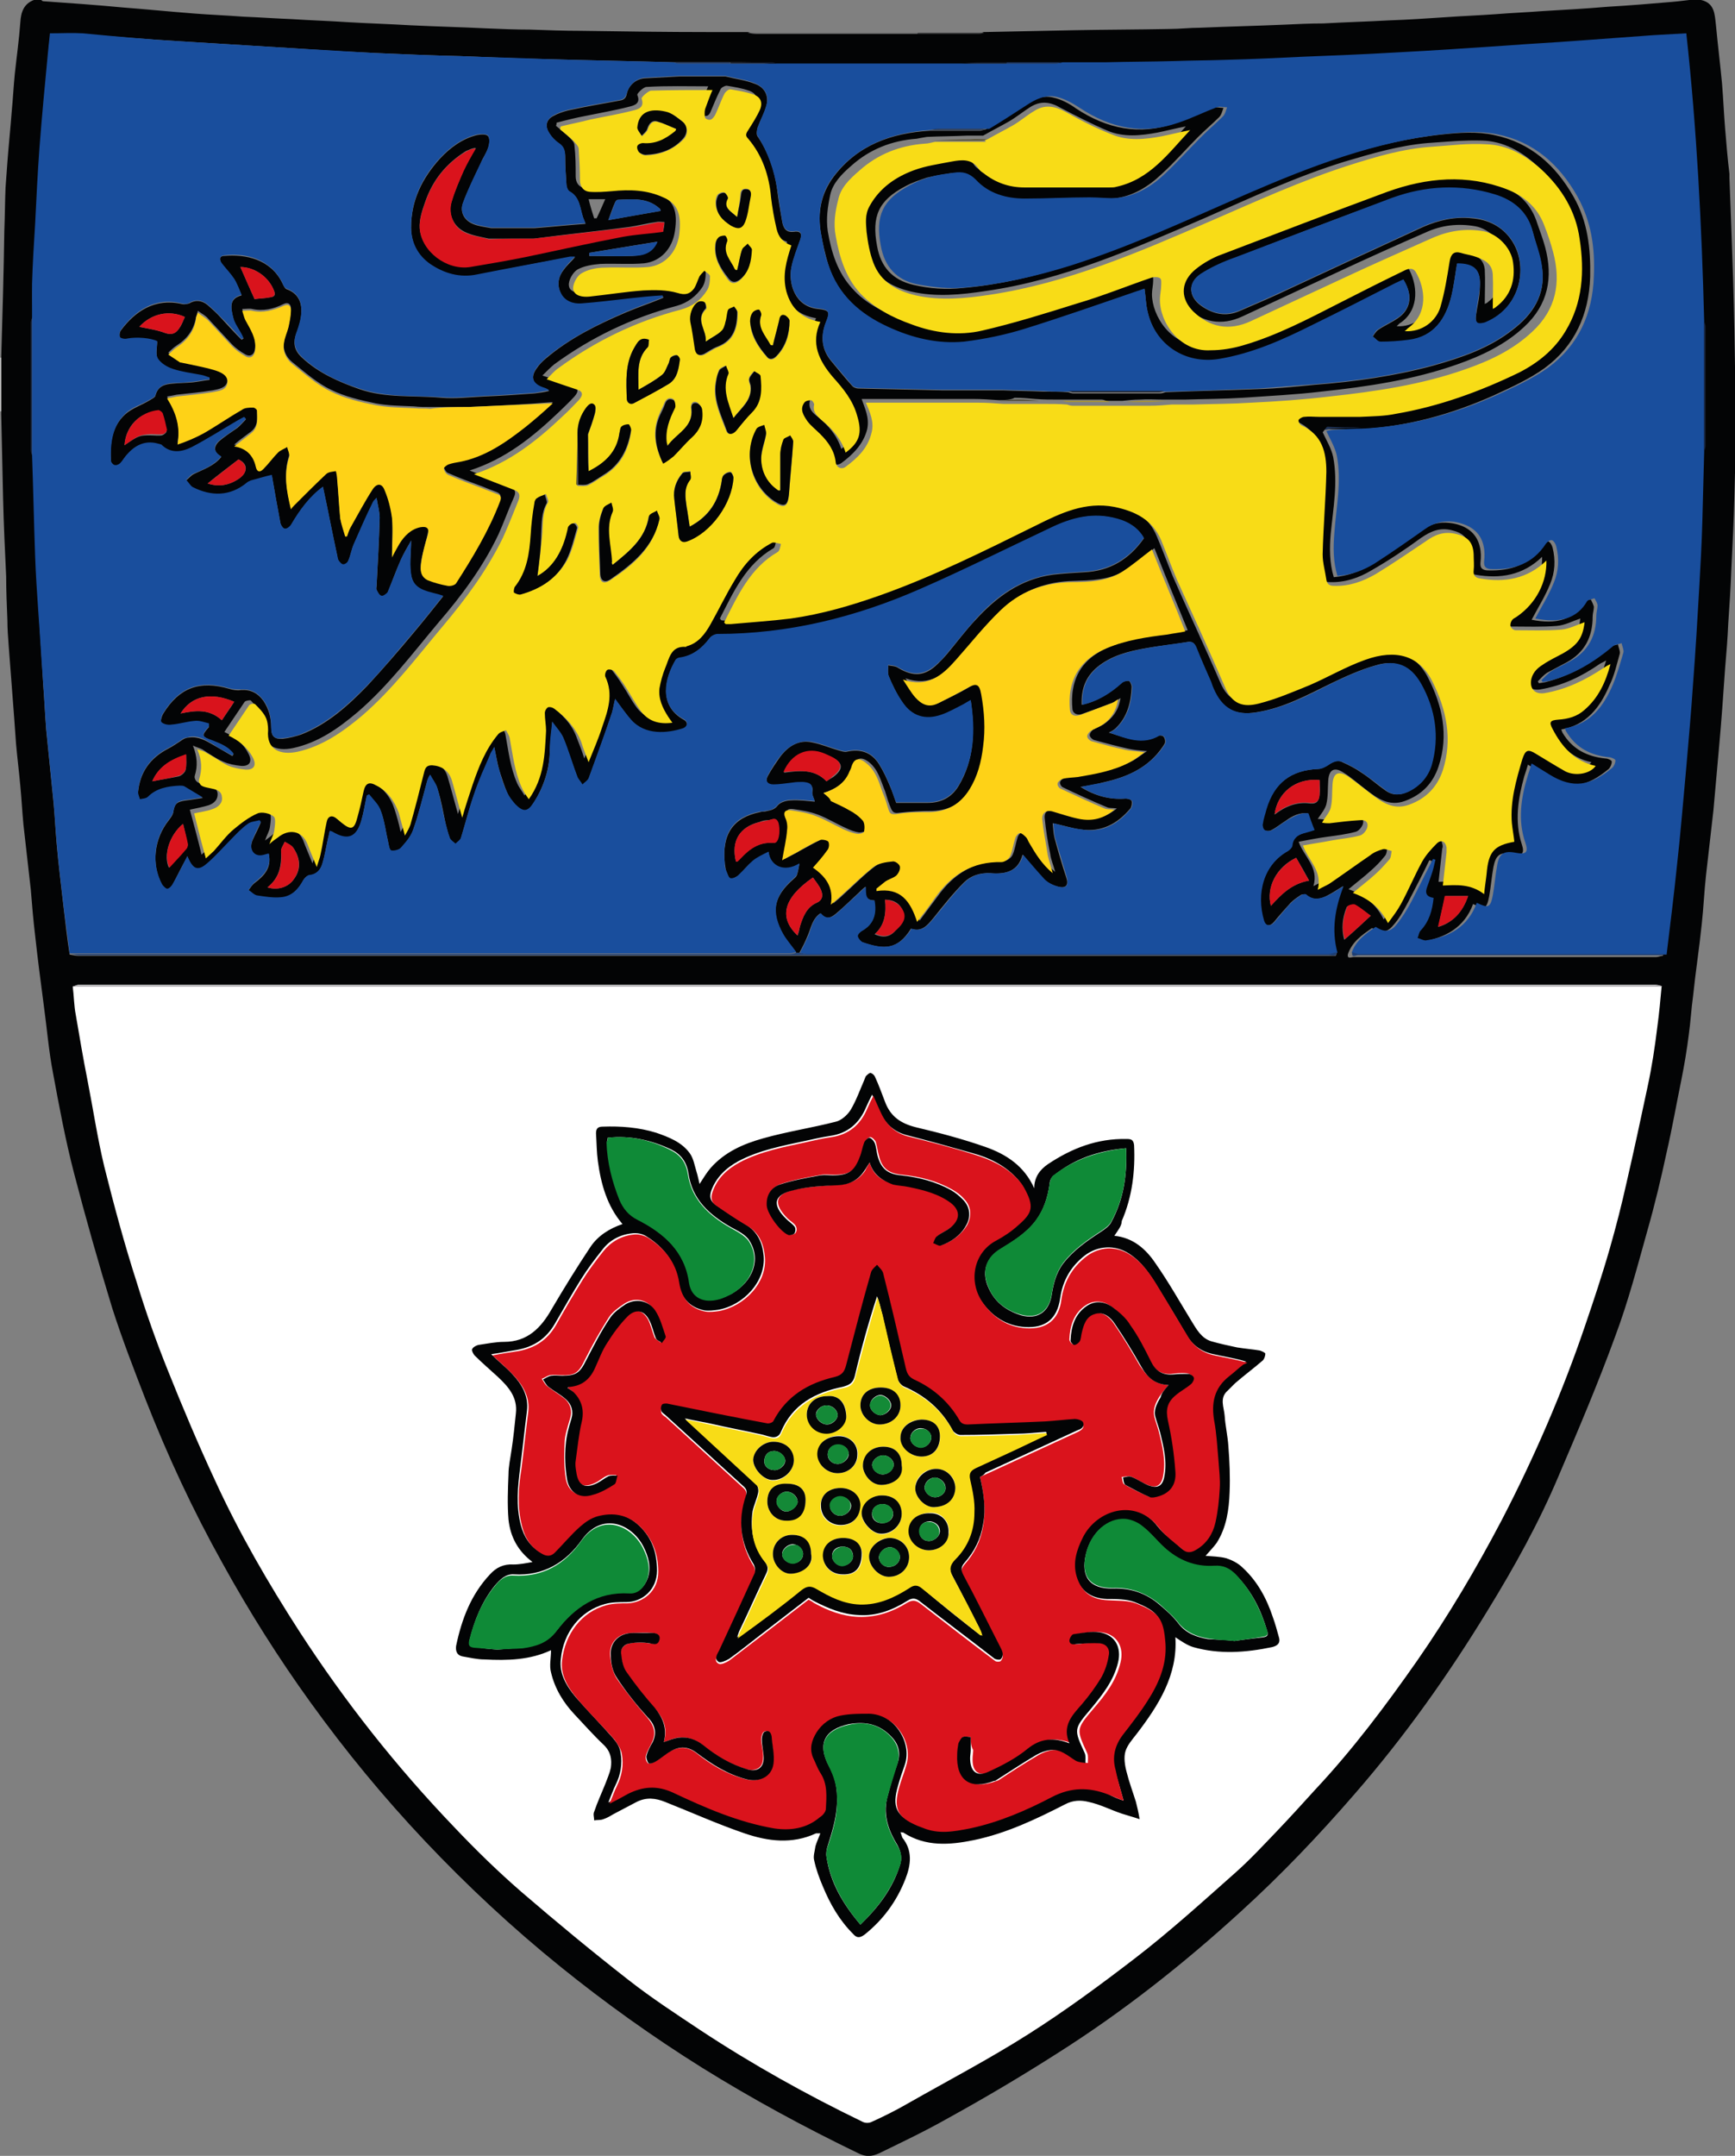 <?xml version="1.0" encoding="utf-8"?>
<!-- Generator: Adobe Illustrator 27.1.0, SVG Export Plug-In . SVG Version: 6.00 Build 0)  -->
<svg version="1.1" id="Ebene_1" xmlns="http://www.w3.org/2000/svg" xmlns:xlink="http://www.w3.org/1999/xlink" x="0px" y="0px"
	 viewBox="0 0 281.5 349.6" style="enable-background:new 0 0 281.5 349.6;" xml:space="preserve">
<rect x="0" y="0" width="281.5" height="349.6" fill="#808080" stroke="none"/>
<style type="text/css">
	.st0{fill:#FFFFFF;}
	.st1{fill:#030405;}
	.st2{fill:#C0C0C0;}
	.st3{fill:#194E9D;}
	.st4{fill:#F8DC17;}
	.st5{fill:#FED217;}
	.st6{fill:#DA131C;}
	.st7{fill:#AAA7AB;}
	.st8{fill:#1E3F75;}
	.st9{fill:#D9131C;}
	.st10{fill:#194D9C;}
	.st11{fill:#D8131C;}
	.st12{fill:#D8141C;}
	.st13{fill:#6D6D6E;}
	.st14{fill:#1C2B48;}
	.st15{fill:#1C2A46;}
	.st16{fill:#151C2B;}
	.st17{fill:#414243;}
	.st18{fill:#1C2F51;}
	.st19{fill:#574F30;}
	.st20{fill:#1E3660;}
	.st21{fill:#1E365F;}
	.st22{fill:#A89435;}
	.st23{fill:#18243A;}
	.st24{fill:#491F1D;}
	.st25{fill:#1D3662;}
	.st26{fill:#A89335;}
	.st27{fill:#554D2F;}
	.st28{fill:#1E3863;}
	.st29{fill:#46412A;}
	.st30{fill:#1E3256;}
	.st31{fill:#AB8D33;}
	.st32{fill:#040505;}
	.st33{fill:#040405;}
	.st34{fill:#040506;}
	.st35{fill:#47422A;}
	.st36{fill:#847534;}
	.st37{fill:#0F8A37;}
	.st38{fill:#050607;}
	.st39{fill:#050606;}
	.st40{fill:#148937;}
	.st41{fill:#148A37;}
</style>
<path class="st0" d="M9.4,158c0,0,6,129.1,131.7,189c0,0,123.4-56.6,131.4-187.3L142,158H9.4z"/>
<g>
	<path class="st1" d="M276,0c2.2,0.5,2.2,2.3,2.4,4c0.3,3.2,0.7,6.4,1,9.6c0.2,2.4,0.3,4.9,0.5,7.3c0.2,2.4,0.4,4.9,0.7,7.3
		c0,0.2,0,0.5,0,0.7c0.1,2.7,0.2,5.3,0.3,8c0.2,5.5,0.4,11,0.5,16.6c0.1,5.5,0.2,10.9,0.2,16.4c0,3.5-0.1,7.1-0.2,10.6
		c-0.1,4-0.3,7.9-0.5,11.9c-0.1,2.9-0.3,5.8-0.5,8.8c-0.1,2.4-0.3,4.7-0.5,7.1c-0.3,4.3-0.6,8.7-1,13c-0.3,3.4-0.6,6.8-0.9,10.1
		c-0.4,3.5-0.8,7-1.2,10.5c-0.3,2.7-0.4,5.3-0.7,8c-0.4,3.9-1,7.7-1.4,11.6c-0.3,2.1-0.4,4.2-0.7,6.3c-0.3,2.4-0.7,4.8-1.2,7.3
		c-0.8,3.9-1.5,7.9-2.4,11.8c-0.9,4.2-1.9,8.4-3.1,12.6c-1.6,5.7-3.1,11.5-5.2,17.1c-2.8,7.7-6,15.2-9.2,22.7
		c-3.2,7.6-7.2,14.8-11.5,21.8c-6.4,10.5-13.5,20.5-21.6,29.8c-5.8,6.7-11.9,13.1-18.5,19.1c-9.3,8.5-19.2,16.3-29.8,23
		c-5.8,3.7-11.7,7.2-17.7,10.5c-3.7,2.1-7.5,3.9-11.2,5.7c-1.1,0.5-2.1,0.6-3.3,0c-8.7-4.2-17.2-8.8-25.4-13.9
		c-8-5-15.7-10.5-23-16.4c-7.8-6.3-15.1-13.1-22-20.4c-6.7-7.1-12.8-14.5-18.5-22.4c-5.2-7.2-10-14.8-14.3-22.6
		c-4.8-8.6-8.9-17.4-12.5-26.6c-1.9-4.9-3.8-9.8-5.4-14.8c-2.2-7.2-4.3-14.6-6.2-21.9c-1.4-5.4-2.4-10.8-3.4-16.2
		c-0.7-3.6-1-7.4-1.5-11c-0.5-3.8-1-7.6-1.4-11.3c-0.3-2.5-0.5-4.9-0.7-7.4c-0.4-3.6-0.8-7.1-1.2-10.6c-0.2-2.1-0.3-4.2-0.5-6.2
		c-0.2-2.3-0.5-4.6-0.7-6.9c-0.1-1.4-0.2-2.8-0.3-4.2c-0.3-3.9-0.6-7.9-0.9-11.8c-0.1-1.3-0.2-2.7-0.2-4C1.1,98.1,1,95.8,1,93.5
		C0.8,89.3,0.6,85,0.5,80.8c-0.1-4.5-0.2-9.1-0.3-13.6c0-0.2,0-0.3,0-0.5c0-2.9,0-5.8,0-8.7c0.2-6.8,0.4-13.7,0.5-20.5
		c0.1-2.4,0.1-4.8,0.2-7.1C1,29,1.1,27.6,1.2,26.3c0.2-2.7,0.5-5.5,0.7-8.2c0.2-2,0.3-4.1,0.5-6.1c0.3-2.8,0.7-5.6,0.9-8.4
		C3.4,1.9,3.9,0.6,5.5,0c0.4,0,0.8,0,1.2,0C6.8,0.1,6.9,0.2,7,0.2c4.3,0.3,8.6,0.6,12.8,1c3.9,0.3,7.9,0.7,11.8,1
		c2.6,0.2,5.2,0.3,7.8,0.5C42,2.8,44.7,3,47.3,3.1c3.1,0.2,6.2,0.3,9.2,0.5c3.4,0.2,6.7,0.3,10.1,0.5c4.1,0.2,8.2,0.3,12.3,0.5
		c2.4,0.1,4.8,0.2,7.1,0.2C88.8,4.9,91.6,5,94.3,5c6.9,0.1,13.9,0.2,20.8,0.2c2.1,0,4.2,0,6.2,0c0.4,0.1,0.8,0.2,1.3,0.2
		c2.9,0,5.9,0,8.8,0c5.8,0,11.6,0,17.4,0c3.3,0,6.7,0,10,0c0.3,0,0.5-0.1,0.8-0.2c4.9-0.1,9.8-0.2,14.7-0.3
		c5.1-0.1,10.3-0.1,15.4-0.2c1.7,0,3.3-0.2,5-0.2c4.6-0.2,9.1-0.3,13.7-0.5c2.1-0.1,4.2-0.2,6.3-0.2c3.6-0.2,7.2-0.3,10.8-0.5
		c3-0.1,5.9-0.3,8.9-0.5c2.8-0.2,5.5-0.3,8.3-0.5c2.5-0.2,5-0.3,7.6-0.5c3.5-0.2,7-0.4,10.5-0.7c3.5-0.2,7.1-0.5,10.6-0.8
		c1.2-0.1,2.5-0.3,3.7-0.4C275.4,0,275.7,0,276,0z M118.4,10.1c-3,0-6.1,0-9.1,0c-6.7-0.2-13.5-0.3-20.2-0.5
		c-4.8-0.1-9.6-0.3-14.4-0.5C70.1,9,65.5,8.8,60.9,8.6c-4.1-0.2-8.1-0.4-12.1-0.7c-6.5-0.4-13-0.8-19.5-1.2
		C24,6.4,18.7,5.9,13.5,5.6c-1.7-0.1-3.5,0-5.3,0C8.1,6.4,7.9,7.4,7.9,8.4c-0.5,5.2-1,10.5-1.4,15.7C6.2,28.2,6,32.3,5.8,36.4
		c-0.2,3.2-0.3,6.5-0.5,9.7c-0.1,1.7,0,3.4,0,5.2c-0.1,0.3-0.2,0.6-0.2,0.9c0,6.9,0,13.8,0,20.8c0,0.3,0.1,0.6,0.2,0.9
		c0.2,5.5,0.3,10.9,0.5,16.4c0.1,2.9,0.3,5.9,0.5,8.8c0.2,3.9,0.5,7.9,0.7,11.8c0.2,2.5,0.3,5,0.5,7.5c0.4,4,0.8,7.9,1.2,11.9
		c0.2,2.2,0.3,4.4,0.5,6.6c0.3,3.4,0.7,6.7,1.1,10.1c0.3,2.6,0.6,5.2,1,7.8c0.5,0.1,1,0.2,1.5,0.2c67.6,0,135.2,0,202.8,0
		c0.4,0,0.7,0,1.1,0c0.1,0,0.1-0.3,0.2-0.5c-1-3.6-0.4-7.2,1-10.8c-1,0.6-1.7,1.1-2.5,1.5c-1.1,0.6-2.3,0.9-3.5-0.1
		c-0.2-0.1-0.6-0.1-0.8,0c-0.6,0.4-1.2,0.8-1.7,1.3c-0.9,1-1.8,2-2.7,3.1c-0.7,0.8-1.4,0.7-1.7-0.2c-1.3-4.4-0.1-9,3.9-11.3
		c0.3-0.2,0.6-0.5,0.7-0.9c0.1-1,0.7-1.6,1.6-1.9c0.7-0.3,1.5-0.5,2-0.6c-0.3-0.9-0.6-1.7-1-2.7c-1.3-0.2-2.5,0.4-3.6,1.2
		c-0.8,0.5-1.5,1.1-2.3,1.5c-0.3,0.2-0.9,0.2-1.2,0c-0.2-0.1-0.3-0.7-0.3-1c0.1-0.8,0.3-1.6,0.6-2.4c1.3-4.2,4-6.3,8.4-6.5
		c0.5,0,1.1-0.3,1.6-0.6c0.8-0.5,1.5-1,2.4-0.5c1.1,0.5,2.1,1,3.1,1.7c1.4,0.9,2.6,2,3.9,2.9c1.1,0.8,2.3,0.8,3.6,0.2
		c1.9-0.9,3.2-2.3,3.8-4.3c1.3-4.6,0.7-9-1.7-13.2c-1.7-2.9-4.1-4-7.3-3c-2.5,0.7-4.9,1.8-7.2,2.9c-3.9,1.9-7.7,4-12.1,4.7
		c-3.6,0.6-5.7-0.6-7.1-3.9c-0.2-0.4-0.3-0.9-0.5-1.3c-0.8-1.8-1.5-3.6-2.3-5.4c-0.2-0.6-0.6-0.9-1.3-0.8c-2.2,0.4-4.5,0.6-6.7,1
		c-2.9,0.5-5.7,1.2-8,3.1c-1.9,1.6-2.6,3.6-2.5,6.1c2.6-0.6,4.6-1.9,6.4-3.5c0.3-0.3,0.8-0.4,1.2-0.4c0.2,0,0.5,0.6,0.5,1
		c-0.1,2.5-0.7,4.9-2.6,6.7c-0.3,0.3-0.7,0.5-1.1,0.7c2.9,0.9,5.5,2,8.1,0.5c0.2-0.1,0.7,0,0.8,0.2c0.2,0.2,0.3,0.7,0.2,1
		c-0.2,0.4-0.5,0.8-0.8,1.2c-2.4,3.1-5.7,4.4-9.3,5.2c-1.1,0.3-2.3,0.5-3.6,0.7c2.4,1.5,4.8,2.1,7.3,1.9c0.3,0,0.9,0.1,1,0.4
		c0.1,0.3,0,0.9-0.2,1.2c-2.1,2.5-4.7,3.9-8.1,3.4c-1.5-0.2-2.9-0.7-4.5-1c0.1,0.9,0.1,1.6,0.3,2.4c0.6,2.2,1.2,4.3,1.9,6.4
		c0.4,1.2,0,1.8-1.3,1.5c-0.8-0.2-1.7-0.6-2.3-1.2c-1.2-1.2-2.3-2.6-3.5-4c-0.7,2.7-2.7,3.2-5.2,3c-1.7-0.1-3.2,0.4-4.3,1.5
		c-1.8,1.8-3.3,3.7-4.9,5.7c-1,1.2-1.9,2.4-3.7,1.8c-2.2,3.5-4.4,3.4-7.9,2.2c-0.3-0.1-0.7-0.5-0.8-0.9c-0.1-0.3,0.3-0.7,0.6-0.9
		c2.1-1.1,2.5-2.8,2.1-5c-1.5,0-1.4-1.1-1.4-2.2c-0.5,0.4-0.8,0.7-1.1,1c-1.2,1.1-2.4,2.3-3.6,3.3c-0.8,0.7-1.8,1.2-2.6,0
		c-1.3,0.9-1.5,2.3-2,3.5c-0.4,1-0.9,2-1.4,2.9c-0.2,0-0.4,0-0.5,0c-0.7-1-1.5-1.8-2.1-2.9c-2.1-3.6-1.6-6.2,1.6-9
		c0.2-0.2,0.5-0.4,0.6-0.7c0.2-0.6,0.3-1.3,0.4-1.8c-2.5,1.5-4.8,0.5-5-1.9c-0.9,0.6-1.8,1-2.6,1.5c-0.8,0.6-1.5,1.5-2.2,2.2
		c-0.4,0.3-1.1,0.7-1.4,0.6c-0.3-0.1-0.5-0.9-0.7-1.3c-0.1-0.3-0.1-0.7-0.2-1.1c-0.5-4.8,1.3-7.5,5.7-8.4c0.3-0.1,0.6-0.1,0.8-0.1
		c0.8-0.2,1.5-0.2,2.1-1c0.4-0.5,1.4-0.8,2.1-0.8c1.3-0.1,2.7,0.1,3.9,0.2c-0.1-0.5-0.5-1.1-0.4-1.6c0.2-1.2-0.6-1.4-1.5-1.5
		c-0.5,0-1.1,0.1-1.7,0.1c-1,0.1-2.1,0.3-3.1,0.3c-1,0-1.4-0.6-0.9-1.5c0.6-1.1,1.3-2.1,2-3.1c1.3-1.7,3-2.8,5.2-2.3
		c1.5,0.3,2.9,0.9,4.3,1.3c0.4,0.1,0.9,0.3,1.3,0.2c2.2-0.5,4,0.1,5.2,2c0.7,1.1,1.3,2.4,1.8,3.6c0.4,0.9,0.7,1.9,1,2.7
		c1.9,0,3.5,0,5.1,0c2.2,0,3.9-0.9,5-2.7c2.6-4.3,2.7-9,2-13.9c-0.5,0.3-0.8,0.5-1.2,0.7c-1.2,0.6-2.3,1.3-3.6,1.7
		c-2.6,0.9-4.7,0.2-6.3-2.1c-0.9-1.3-1.6-2.8-2.2-4.2c-0.2-0.5-0.1-1.2-0.1-1.8c0.5,0.1,1.2,0.1,1.6,0.4c2.5,1.5,4.4,1.4,6.5-0.7
		c0.5-0.5,1-1,1.5-1.6c1.5-1.8,3-3.8,4.6-5.5c3.4-3.7,7.3-6.6,12.5-7.3c1.7-0.2,3.4-0.3,5.1-0.4c4.2-0.2,7.3-2.1,9.7-5.5
		c-1-1.7-2.6-2.6-4.3-3.1c-3.8-1.2-7.4-0.2-10.9,1.5c-7,3.4-14,6.8-21.1,9.9c-10.5,4.6-21.4,7.4-32.9,7.3c-0.5,0-1.1,0.3-1.3,0.7
		c-1.2,1.6-2.7,2.7-4.7,3.1c-0.3,0-0.6,0.2-0.8,0.4c-1.7,2.9-2.8,7.3,1.3,9.6c0.8,0.4,0.7,1.3-0.1,1.5c-2.5,0.9-6.1,1.2-8.4-1.4
		c-0.9-1.1-1.7-2.2-2.6-3.4c-0.2,0.7-0.3,1.5-0.5,2.2c-1.2,3.6-2.5,7.2-3.8,10.7c-0.2,0.4-0.6,0.7-1,1c-0.3-0.4-0.7-0.7-0.8-1.2
		c-0.8-2.1-1.5-4.3-2.3-6.4c-0.4-0.9-1.1-1.6-1.8-2.6c-0.1,1.7-0.3,3.1-0.4,4.5c0,3.1-1,6-2.6,8.6c-1,1.6-1.7,1.7-3,0.3
		c-0.5-0.5-1-1.2-1.3-1.9c-0.5-1.2-0.9-2.5-1.3-3.7c-0.3-1.1-0.5-2.3-0.8-3.7c-0.3,0.6-0.6,0.9-0.7,1.3c-0.9,2.1-1.8,4.3-2.6,6.4
		c-0.8,2.3-1.4,4.7-2.1,7c-0.1,0.4-0.6,0.7-0.9,1c-0.3-0.3-0.8-0.6-0.9-0.9c-0.3-0.8-0.5-1.6-0.7-2.4c-0.4-1.9-0.7-3.8-1.3-5.6
		c-0.2-0.8-0.8-1.5-1.2-2.3c-0.4,0.6-0.5,1-0.6,1.4c-0.7,2.5-1.3,5.1-2.2,7.6c-0.4,1.1-1.2,2-2,2.9c-0.3,0.3-1,0.5-1.5,0.4
		c-0.3-0.1-0.4-0.8-0.5-1.3c-0.4-1.7-0.6-3.5-1.2-5.1c-0.4-1-1.3-1.8-1.9-2.7c-0.1,0.1-0.2,0.1-0.4,0.2c-0.3,1.4-0.5,2.7-0.9,4.1
		c-0.8,2.7-2.2,3.3-4.6,1.8c-0.1-0.1-0.3-0.1-0.5-0.2c-0.1,0.5-0.2,0.9-0.3,1.3c-0.3,1.3-0.5,2.7-0.9,4c-0.3,1-1,1.8-2.2,1.9
		c-0.3,0-0.7,0.4-0.9,0.8c-0.8,1.5-2,2.7-3.7,2.8c-1.3,0.1-2.6-0.1-3.8-0.3c-0.5-0.1-0.9-0.6-1.4-0.9c0.3-0.4,0.6-0.9,1-1.2
		c1.6-1.2,2.8-2.5,2.3-4.7c-0.5,0.1-0.9,0.3-1.4,0.3c-1.3,0-1.8-1.2-1.2-2.6c0.4-0.9,0.9-1.8,1.3-2.8c-0.1-0.1-0.2-0.2-0.2-0.3
		c-0.6,0.2-1.4,0.2-1.9,0.6c-1,0.7-1.9,1.6-2.7,2.5c-1.3,1.3-2.5,2.7-3.9,3.9c-1.5,1.3-2.3,1-3.2-1.2c-0.9,1.6-1.6,3-2.3,4.4
		c-0.2,0.4-0.6,0.8-0.9,0.9c-0.3,0.1-0.8-0.4-0.9-0.7c-1.8-3.3-1.3-7.5,1.1-10.5c0.3-0.4,0.6-0.8,0.7-1.2c0.2-1.5,0.6-1.8,2.1-2
		c0.9-0.1,1.9-0.3,2.7-0.4c-1-0.6-2-1.2-3-1.8c-0.2-0.1-0.5-0.2-0.8-0.1c-1.8,0.2-3.6,0.5-5.1,1.8c-0.3,0.3-0.8,0.3-1.3,0.4
		c-0.1-0.4-0.4-0.8-0.3-1.2c0.3-3.3,2-5.6,4.9-7.1c0.8-0.4,1.6-1,2.4-1.5c0.3-0.2,0.7-0.3,1-0.3c1.5-0.2,2.7,0.5,3.9,1.2
		c1,0.6,2.1,1.2,3.1,1.8c0.1-0.1,0.1-0.2,0.2-0.3c-0.8-1.1-2-1.7-3.3-2.1c-1.9-0.8-2-0.8-0.7-2.3c0,0,0-0.1,0-0.5
		c-0.7-0.1-1.5-0.4-2.3-0.4c-1.3,0.1-2.5,0.5-3.8,0.6c-0.5,0.1-1.2-0.1-1.6-0.4c-0.2-0.2,0-1,0.3-1.5c2.6-4.2,5.9-5.4,10.7-4
		c0.6,0.2,1.3,0.3,1.9,0.2c1.6-0.1,2.7,0.5,3.6,1.7c0.9,1.3,1.3,2.8,1.3,4.4c0,1.4,0.5,1.9,1.9,1.8c1-0.1,2.1-0.4,3-0.7
		c4.3-1.7,7.6-4.7,10.7-7.9c2.6-2.8,5.1-5.7,7.6-8.7c1.6-1.9,3.1-3.8,4.7-5.8c-2.1-0.6-4.5-0.7-5.1-3c-0.5-1.8-0.1-3.9-0.1-6
		c-0.6,1-1.2,2-1.7,3.2c-0.8,1.7-1.4,3.5-2.1,5.2c-0.1,0.3-0.7,0.7-1,0.6c-0.3-0.1-0.6-0.6-0.8-1c-0.1-0.2,0-0.5,0-0.7
		c0.2-3.7,0.4-7.3,0.5-11c0-1-0.3-2-0.5-3.2c-0.4,0.4-0.5,0.5-0.6,0.7c-1,2.3-2.1,4.5-3.1,6.8c-0.4,0.9-0.5,1.8-0.9,2.7
		c-0.1,0.3-0.6,0.7-0.8,0.6c-0.3,0-0.6-0.4-0.8-0.7c-0.1-0.2-0.2-0.5-0.2-0.8c-0.8-3.7-1.5-7.4-2.3-11.1c-2.1,1.6-3.8,3.8-5.2,6.2
		c-0.2,0.3-0.7,0.7-1,0.6c-0.3-0.1-0.6-0.6-0.7-0.9c-0.5-2.7-1-5.4-1.4-7.8c-1.1,0.3-2.2,0.6-3.4,0.9c-0.3,0.1-0.5,0.2-0.7,0.4
		c-2.7,2.2-5.7,2.3-8.7,0.7c-0.5-0.2-0.8-0.8-1.1-1.2c0.4-0.3,0.8-0.8,1.2-1c1.6-0.8,3.3-1.3,4.5-2.8c-1.2-0.7-1.3-1.6-0.4-2.5
		c0.9-0.8,2-1.5,3-2.2c0.5-0.4,0.9-0.9,1.4-1.4c-0.1-0.1-0.2-0.2-0.3-0.3c-0.4,0.2-0.7,0.4-1.1,0.6c-2.5,1.5-4.9,3-7.4,4.3
		c-1.6,0.8-3.4,1.2-4.9-0.4c-0.1-0.1-0.4-0.2-0.7-0.2c-2-0.5-3.6,0.3-4.9,1.8c-0.4,0.4-0.7,1-1.1,1.4c-0.2,0.2-0.7,0.3-0.9,0.3
		c-0.3-0.1-0.6-0.5-0.6-0.7c-0.2-2.8,0.1-5.6,2.3-7.6c1.1-1,2.7-1.5,4-2.3c0.3-0.2,0.8-0.4,0.9-0.7c0.4-1.6,1.5-1.9,2.9-2
		c1.1-0.1,2.2-0.1,3.2-0.2c0.9-0.1,1.8-0.3,2.7-0.4c0-0.1,0-0.2,0-0.3c-0.4-0.1-0.9-0.3-1.3-0.4c-1.6-0.3-3.2-0.5-4.7-1
		c-0.9-0.3-2-0.9-2.4-1.7c-0.4-0.7-0.1-1.8-0.1-2.8c-1.1-0.5-3.4-0.6-4.9-0.4c-0.4,0.1-1,0-1.1-0.2c-0.2-0.3-0.1-0.9,0.1-1.2
		c2.3-3.1,5.5-5.3,9.9-4.3c0.4,0.1,0.9,0,1.2-0.1c1-0.6,2-0.5,2.9,0.2c0.8,0.7,1.6,1.4,2.3,2.2c1.1,1.2,2.2,2.4,3.3,3.5
		c0.1-0.1,0.2-0.1,0.3-0.2c-0.3-0.5-0.6-1-0.8-1.5c-0.3-0.5-0.7-1-0.8-1.6c-0.6-2.2-0.6-3.4,1.3-3.9c-0.4-0.9-0.7-1.8-1.2-2.6
		c-0.6-0.9-1.4-1.7-2-2.5c-0.4-0.6-0.5-1.3,0.4-1.3c3.4-0.3,7.5,0.5,9.4,4.4c0.2,0.4,0.4,0.9,0.7,1c1.7,0.6,2.4,1.9,2.4,3.5
		c0,1.2-0.3,2.4-0.8,3.6c-0.6,1.6-0.4,2.8,0.9,4c2.7,2.5,5.9,3.9,9.3,5.1c4.3,1.5,8.8,1,13.3,1.4c2.3,0.2,4.6-0.1,6.9-0.2
		c2.7-0.1,5.5-0.3,8.2-0.5c0.8-0.1,1.6-0.2,2.4-0.4c-0.4-0.3-0.7-0.4-1-0.5c-1.7-0.6-2.1-1.7-1-3.2c0.4-0.6,0.9-1.1,1.5-1.6
		c3.9-3.3,8.4-5.5,13.1-7.5c1.9-0.8,4-1.5,5.9-2.3c0-0.1,0-0.2-0.1-0.3c-1.8,0.2-3.6,0.3-5.5,0.5c-2.6,0.3-5.1,0.7-7.7,0.8
		c-1.3,0.1-2.7-0.4-3.3-1.7c-0.7-1.4-0.4-2.8,0.5-3.9c0.5-0.7,1.2-1.3,1.8-2c-0.3,0-0.5,0-0.8,0c-5.1,0.9-10.1,1.9-15.1,2.9
		c-2.8,0.6-5.3-0.2-7.6-1.7c-2.1-1.4-3.1-3.5-3.1-6c0-4.4,1.8-8,4.7-11.2c1.7-1.8,3.6-3.2,6-3.8c0.6-0.1,1.5-0.2,1.8,0.2
		c0.3,0.4,0.2,1.3,0,1.9c-0.3,0.9-0.9,1.6-1.2,2.5c-1,2.2-2.1,4.3-2.9,6.5c-0.5,1.4,0.2,2.7,1.6,3.3c0.9,0.4,2,0.5,3,0.7
		c2.3,0,4.7,0,7,0c2.7-0.2,5.5-0.5,8.3-0.7c-0.2-0.5-0.3-0.8-0.4-1c-0.5-1.5-0.5-3.3-2.2-4.2c-0.3-0.2-0.5-0.8-0.5-1.2
		c-0.1-1.5-0.2-2.9-0.2-4.4c0-0.9-0.2-1.6-1-2.2c-0.6-0.4-1.2-1.1-1.6-1.7c-0.7-1.1-0.5-2.2,0.7-2.8c0.7-0.4,1.6-0.7,2.4-0.9
		c2.8-0.6,5.6-1.1,8.4-1.6c0.7-0.1,1-0.5,1.1-1.1c0.3-1.4,1.5-2.4,2.9-2.5c1.9-0.1,3.7-0.2,5.6-0.3c2.5,0,5,0,7.5,0
		c1.6,0.4,3.3,0.6,4.8,1.2c1.4,0.5,2.2,1.7,1.9,3.3c-0.3,1.4-1.1,2.6-1.5,3.9c-0.1,0.4-0.2,1,0,1.3c1.8,2.6,2.8,5.6,3.2,8.7
		c0.2,1.7,0.5,3.4,0.8,5.1c0.2,1.3,0.8,1.8,1.8,1.7c1.2-0.2,1.5,0.3,1.1,1.4c-0.5,1.5-1.1,2.9-1.4,4.4c-0.5,2.5,0.5,6.3,4.3,6.7
		c1.9,0.2,2,0.5,1.3,2.2c-0.9,2.3-0.7,4.4,0.9,6.3c1.1,1.3,2.2,2.7,3.3,3.9c0.2,0.3,0.7,0.5,1.1,0.5c4.5,0.1,9,0.2,13.5,0.3
		c3.3,0,6.6,0,9.9,0c2.2,0.1,4.3,0.1,6.5,0.2c1.4,0,2.7,0,4.1,0.1c0.3,0.1,0.6,0.2,0.9,0.2c4.7,0,9.3,0,14,0c0.3,0,0.6-0.1,0.9-0.2
		c5-0.2,10.1-0.3,15.1-0.5c3-0.1,6-0.4,9.1-0.7c6.5-0.5,12.9-1.4,19.2-3.1c4.6-1.3,9.1-2.8,12.9-5.8c3.3-2.5,5.4-5.7,4.8-10
		c-0.3-2-1-3.8-1.5-5.8c-0.9-3.3-3.2-5.1-6.2-6.1c-5.6-1.7-11.2-1.4-16.7,0.6c-8.5,3.1-16.9,6.3-25.3,9.6c-2,0.8-3.9,1.6-5.7,2.7
		c-2.1,1.4-2,3.6,0.1,5.1c2,1.4,4.1,1.8,6.3,0.8c2.8-1.2,5.6-2.4,8.3-3.7c7.1-3.3,14.2-6.6,21.4-9.9c2.5-1.1,5.2-1.7,7.9-1.4
		c2.6,0.2,4.9,1.3,6.4,3.5c2.8,4,1.7,10.9-4.1,13.4c-0.4,0.2-1.1,0.3-1.4,0.1c-0.3-0.2-0.3-0.9-0.2-1.4c0.2-1.5,0.6-2.9,0.6-4.4
		c0.2-2.8-0.9-3.8-3.7-3.8c-0.3,1.7-0.5,3.5-0.9,5.2c-0.9,3.7-2.8,6.6-7,7.2c-1.5,0.2-3,0.3-4.5,0.3c-0.4,0-0.8-0.6-1.3-0.9
		c0.3-0.4,0.5-0.8,0.9-1.1c1-0.7,2.2-1.2,3.2-1.9c1.8-1.2,2.7-3.4,0.9-6.2c-0.4,0.2-0.9,0.4-1.3,0.6c-4.5,2.3-9,4.6-13.5,6.8
		c-4.8,2.4-9.7,4.6-15.1,5.5c-5.5,0.9-10.4-2.3-11.6-7.7c-0.3-1.2-0.3-2.4-0.5-3.7c-0.4,0.1-0.8,0.3-1.2,0.4c-6,2-12.1,4.2-18.2,6.1
		c-3.2,1-6.6,1.7-9.9,2.1c-4.3,0.5-8.4-0.6-12.3-2.4c-4.6-2.1-8.1-5.2-9.7-10.1c-0.5-1.7-0.9-3.4-1.2-5.1c-0.6-3.4,0-6.5,2.1-9.3
		c3.9-5.1,9.3-7,15.5-7.4c2.7,0,5.5,0,8.2,0c0.3,0,0.6-0.2,0.9-0.2c2-1.3,4-2.5,6-3.8c1.5-1,3.1-1.8,4.9-1.4c1.4,0.3,2.7,1,3.8,1.8
		c5,3.3,10.3,4.4,16,2.4c2.1-0.7,4.1-1.7,6.2-2.5c0.5-0.2,1.1,0,1.7,0c-0.2,0.5-0.3,1.1-0.7,1.5c-1.1,1.1-2.3,2.1-3.4,3.2
		c-2,2-3.8,4.1-5.9,6c-2.2,2.1-4.8,3.7-7.9,4c-1.5,0.1-2.9-0.1-4.4-0.1c-3.5,0-7,0.2-10.5,0.2c-3,0-5.9-0.9-8-3.1
		c-1.1-1.1-2.2-1.3-3.5-1.1c-1.3,0.2-2.5,0.4-3.8,0.7c-1.2,0.4-2.4,0.8-3.5,1.4c-4.4,2.3-5.5,4.9-4.6,9.7c0.6,3.4,2.5,5.5,5.9,6.3
		c2.6,0.6,5.3,0.8,8,0.5c5.8-0.5,11.3-1.8,16.8-3.5c9.9-3.1,19.2-7.5,28.6-11.6c10.4-4.5,21-8.6,32.4-9.8c2.8-0.3,5.7-0.5,8.4,0.1
		c5.9,1.2,10,4.9,12.9,10c2.3,4,2.8,8.4,2.7,13c-0.2,6.1-2.5,11.2-7.4,14.8c-2.5,1.8-5.4,3.1-8.2,4.4c-6.9,3.1-14.2,5.1-21.8,5.5
		c-1.8,0-3.7,0-5.5,0c-0.2,0-0.3,0.3-0.5,0.5c0.6,1.3,1.4,2.6,1.7,4c0.8,4.2,0,8.3-0.4,12.5c-0.2,2.3-0.2,4.7,0.5,7
		c2.2-0.2,4.2-0.9,6-2c2.8-1.8,5.5-3.7,8.2-5.6c1.4-1,2.9-1.4,4.6-1.2c2.6,0.3,4.4,1.6,4.9,3.9c0.2,0.8,0.2,1.7,0.1,2.5
		c-0.1,1,0.4,1.3,1.3,1.3c3.6,0.1,6.7-0.9,8.7-4.1c0.2-0.3,0.7-0.6,1-0.6c0.3,0.1,0.6,0.6,0.7,1c0.5,2,0.4,4-0.4,5.9
		c-0.8,2-2,3.9-3,5.8c4,0.8,6.8,0,8.4-2.8c0.2-0.3,0.8-0.4,1.2-0.5c0.2,0.4,0.4,0.8,0.5,1.2c0,0.5-0.2,1.1-0.2,1.6
		c0,3.3-1.3,5.8-4.2,7.4c-1.1,0.6-2.1,1.1-3.2,1.7c-0.6,0.4-1,0.9-1.5,1.4c0.1,0.1,0.1,0.2,0.2,0.3c0.4-0.1,0.8-0.1,1.1-0.2
		c3.9-1,7.3-3,10.3-5.6c0.4-0.3,1-0.4,1.4-0.5c0.1,0.5,0.4,1.1,0.3,1.5c-0.5,1.8-0.9,3.6-1.7,5.2c-1.5,3.5-3.7,6.4-7.8,7.1
		c0.1,0.2,0.1,0.3,0.2,0.5c1.6,2.7,4,3.9,7,4.2c0.4,0,1,0.3,1,0.5c0,0.4-0.2,0.9-0.5,1.2c-3.5,2.9-6.3,3.5-10.2,1.1
		c-0.9-0.6-1.9-1.2-2.9-1.8c-0.2,0.7-0.4,1.3-0.6,1.9c-1,3.6-1.6,7.3-0.4,11c0.5,1.5,0.1,1.9-1.5,1.6c-2-0.4-2.7,0.1-3.1,2.1
		c-0.3,1.6-0.4,3.2-0.7,4.8c-0.4,2-0.7,2.1-2.6,1.2c-1.4,3.8-4.5,5.5-8.3,6.1c-0.4,0.1-0.8-0.2-1.3-0.4c0.2-0.4,0.2-0.9,0.5-1.2
		c1.5-1.5,1.9-3.3,2.1-5.3c-1.3-0.2-1.4-0.9-1-1.9c0.2-0.5,0.4-1.1,0.6-1.7c0.3-0.9,0.5-1.8,0.7-2.6c-0.1,0-0.3-0.1-0.4-0.1
		c-1.1,2.3-2.3,4.6-3.5,6.9c-0.7,1.3-1.4,2.6-2.4,3.7c-1,1.2-2,1.2-3.4,0.4c-1.6,1.1-3.2,2.2-3.9,4.2c-0.2,0.9,0.6,0.5,0.9,0.5
		c16.4,0,32.8,0,49.1,0c0.4,0,0.7-0.2,1.1-0.2c0.6-4.9,1.2-9.7,1.7-14.6c0.5-5.3,1-10.5,1.5-15.8c0.4-4.5,0.8-9,1.1-13.6
		c0.4-5.2,0.7-10.3,1-15.5c0.2-3.6,0.4-7.2,0.5-10.7c0.1-3.8,0.2-7.6,0.3-11.4c0.1-0.3,0.2-0.6,0.2-0.9c0-6.4,0-12.9,0-19.3
		c0-0.3-0.1-0.6-0.2-0.9c-0.4-15.6-1.2-31.2-2.9-46.7c-1.9,0.1-3.6,0.1-5.3,0.3c-4.1,0.3-8.2,0.6-12.3,0.9
		c-3.9,0.3-7.9,0.5-11.8,0.8c-5.9,0.4-11.7,0.8-17.6,1.1c-5.1,0.3-10.1,0.5-15.2,0.7c-4.1,0.2-8.3,0.3-12.4,0.5
		c-2.8,0.1-5.6,0.2-8.4,0.2c-3.8,0.1-7.6,0.2-11.3,0.2c-2.3,0-4.6,0-6.9,0c-3,0-6.1,0-9.1,0c-1.4,0-2.8,0-4.2,0
		c-1.1,0-2.2,0.1-3.3,0.2c-10,0-20,0-30,0c-0.3-0.1-0.5-0.2-0.8-0.2C122.9,10.1,120.7,10.1,118.4,10.1z M86.6,38.7
		c-2.4,0-4.9,0-7.3,0c-1.3-0.3-2.7-0.5-3.9-1.1c-1.9-0.9-2.8-3.1-2.1-5c0.5-1.7,1.2-3.3,1.9-4.9c0.6-1.3,1.3-2.5,2-3.7
		c-0.6,0-1.1,0.3-1.6,0.5c-3.2,2-5.4,4.7-6.6,8.2c-0.5,1.4-1,2.9-0.9,4.3c0.3,3.7,4.4,6.8,8.2,6.2c3-0.5,6-1,8.9-1.6
		c5.3-1.1,10.6-2.3,15.9-3.3c2.1-0.4,4.3-0.5,6.5-0.8c0.1-0.5,0.2-0.9,0.2-1.5c-0.4,0-0.9-0.1-1.3,0c-1.5,0.2-3,0.6-4.4,0.8
		C96.9,37.5,91.8,38,86.6,38.7z M69.8,66c-0.9,0-1.8,0-2.6-0.1c-2.1-0.1-4.3-0.1-6.3-0.5c-2.4-0.5-5-1.1-7.2-2.2
		c-2.3-1.1-4.3-2.9-6.3-4.5c-1-0.8-1.6-2.1-1.3-3.5c0.2-0.8,0.5-1.6,0.7-2.4c0.2-0.9,0.4-1.8,0.4-2.8c0-0.6-0.4-1.1-1.2-0.7
		c-1.6,0.8-3.3,1.2-5.1,0.8c-0.4-0.1-0.9,0-1.6,0c0.2,0.6,0.3,1.1,0.5,1.5c0.8,1.5,1.8,2.9,1.6,4.8c-0.1,1.1-0.8,1.6-1.7,1
		c-0.7-0.4-1.4-0.9-2-1.5c-1.3-1.4-2.6-2.8-3.9-4.2c-0.4-0.5-1-0.8-1.7-1.3c-0.1,0.5-0.2,0.8-0.3,1c-0.3,2-1.4,3.5-3.1,4.6
		c-0.5,0.3-1,0.8-1.4,1.2c0.6,0.4,1.2,0.8,1.8,1.2c0.1,0.1,0.2,0.1,0.3,0.1c1.8,0.4,3.6,0.7,5.3,1.2c1,0.3,2.3,0.8,2.2,2
		c-0.1,1.2-1.4,1.4-2.4,1.6c-1.9,0.3-3.9,0.5-5.8,0.7c-0.5,0.1-1,0.2-1.6,0.3c1.5,2.4,2.2,4.7,1.7,7.5c1.5-0.5,2.9-1,4.2-1.8
		c2.1-1.2,4.1-2.6,6.2-3.8c0.5-0.3,1.3-0.3,1.9-0.4c0.2,0,0.6,0.3,0.6,0.5c0,1.3,0.3,2.7-1,3.7c-0.9,0.7-1.8,1.3-2.7,2.1
		c2,0.3,3.1,1.5,3.5,3.3c0.2,0.8,0.7,0.8,1.2,0.4c0.8-0.8,1.5-1.8,2.4-2.7c0.4-0.4,1-0.6,1.5-0.9c0.1,0.6,0.4,1.2,0.3,1.7
		c-0.9,2.8-0.4,5.6,0.3,8.4c0.3-0.3,0.5-0.5,0.6-0.7c1.7-1.7,3.3-3.4,5.1-5c0.4-0.3,1.1-0.3,1.6-0.5c0.1,0.4,0.2,0.9,0.2,1.3
		c0.2,2.1,0.3,4.3,0.5,6.4c0.1,1,0.5,1.9,0.8,2.9c0.1,0,0.2,0,0.3,0c0.2-0.5,0.3-1,0.6-1.5c1.2-2.1,2.3-4.2,3.6-6.2
		c0.6-1,1.5-0.9,1.9,0.2c0.6,1.5,1,3,1.2,4.5c0.2,2,0,4.1,0,6.4c0.5-0.8,0.8-1.5,1.2-2.2c0.8-1.3,1.8-2.3,3.4-2.7
		c1.1-0.2,1.5,0.2,1.2,1.3c-0.3,1.4-0.7,2.7-1,4.1c-0.2,1.2-0.4,2.6,1,3.2c1,0.5,2.1,0.7,3.2,0.9c0.4,0.1,1.1-0.1,1.4-0.4
		c2.8-4.2,5.4-8.5,7.1-13.2c0.2-0.6,0.2-1-0.5-1.3c-0.8-0.3-1.6-0.6-2.3-0.9c-1.9-0.7-3.8-1.4-5.6-2.2c-0.3-0.1-0.6-0.6-0.7-1
		c0-0.2,0.5-0.5,0.8-0.6c0.6-0.2,1.2-0.3,1.8-0.4c4.1-0.9,7.4-3.1,10.6-5.6c1.5-1.2,3-2.6,4.5-3.9C85,65.6,80.5,65.8,76,66
		C73.9,66,71.8,66,69.8,66z M162.1,64.9c-1.4-0.1-2.8-0.2-4.1-0.2c-3.3,0-6.6,0-9.8,0c-2.8,0-5.6,0-8.4,0c0.5,1.5,1.3,3,0.9,4.9
		c-0.6,2.4-2.3,4.1-4.2,5.5c-0.7,0.5-1.5,0.2-1.6-0.7c-0.2-1.9-1.2-3.3-2.5-4.6c-0.7-0.7-1.5-1.3-2.1-2.1c-0.7-0.9-1.3-1.9-0.5-3
		c0.2-0.3,0.7-0.4,1.1-0.4c0.2,0,0.5,0.5,0.5,0.7c-0.3,1.3,0.5,2,1.3,2.6c1.7,1.4,3.1,3,3.8,5.2c2.3-1.8,2.7-3.2,1.9-5.9
		c-0.7-2.6-2.3-4.5-4-6.4c-2.3-2.6-3.7-5.4-2-8.9c-2.9-0.5-4.7-2.1-5.5-4.9c-0.7-2.7,0.1-5.1,0.8-7.5c-1.3-0.4-2.1-1.4-2.4-2.7
		c-0.4-1.7-0.7-3.4-0.9-5.1c-0.4-3.5-1.4-6.7-3.7-9.5c-0.4-0.5-0.4-0.9,0-1.4c0.7-1,1.4-2.1,1.9-3.3c0.5-1.2,0.1-2.1-1.1-2.5
		c-1.1-0.4-2.4-0.6-3.6-0.8c-0.3,0-0.9,0.3-1,0.6c-0.6,1.2-1.1,2.4-1.6,3.6c-0.1,0.3-0.4,0.7-0.7,0.7c-0.3,0.1-0.9-0.1-0.9-0.3
		c-0.1-0.4-0.1-1,0-1.4c0.4-1.1,0.8-2.2,1.2-3.1c-3.3,0-6.7-0.1-10,0.1c-0.5,0-1.6,1.1-1.5,1.3c0.6,1.4-0.5,1.7-1.3,1.9
		c-2.3,0.6-4.7,1-7.1,1.5c-1.6,0.3-3.2,0.7-4.7,1.1c0,0.2,0,0.3-0.1,0.5c0.7,0.6,1.5,1.2,2.2,1.9c0.4,0.4,0.8,0.8,0.8,1.3
		c0.2,1.7,0.2,3.3,0.2,5c0,1.1,0.6,1.8,1.5,1.9c1.2,0.2,2.5,0.1,3.7-0.1c2.8-0.3,5.6-0.2,8.3,1c2.4,1.1,3.1,2.8,2.6,6.1
		c-0.4,2.8-2.3,4.9-5,5.2c-2.3,0.2-4.7,0-7.1,0.1c-1.2,0.1-2.6,0.3-3.7,0.9c-0.8,0.5-1.5,1.8-1.4,2.6c0.1,1.1,1.5,1.3,2.6,1.2
		c2.9-0.3,5.8-0.8,8.8-1c1.8-0.1,3.8-0.2,5.5,0.4c1.3,0.4,2.1,0.2,2.7-0.7c0.4-0.6,0.6-1.3,0.9-2c0.2-0.3,0.5-0.6,0.8-0.9
		c0.3,0.3,0.9,0.6,0.9,0.9c0,0.8-0.1,1.6-0.5,2.3c-1,1.5-2.4,2.6-4.2,3.1c-7.2,1.9-13.9,5.1-19.9,9.5c-0.6,0.5-1.2,1.1-1.9,1.8
		c1.8,0.6,3.3,1.1,4.7,1.6c1.1,0.4,1.3,0.9,0.5,1.8c-0.8,0.9-1.7,1.7-2.5,2.5c-4.2,4-8.6,7.6-14.5,9.5c2.2,0.9,4.3,1.7,6.4,2.5
		c0.9,0.4,1.2,0.9,0.8,1.8c-0.9,2-1.6,4-2.5,6c-2.5,5.3-6,10-9.8,14.4c-4.2,5-8.1,10.2-13.1,14.5c-3.1,2.6-6.3,4.9-10.4,5.8
		c-2.8,0.6-5.1-0.3-4.8-3.5c0.1-0.7,0-1.5-0.4-2.1c-0.4-0.8-1.1-1.4-1.7-2.1c-0.1-0.1-0.8,0-1,0.2c-1.1,1.6-2.2,3.3-3.3,4.9
		c1.5,0.7,3,1.7,3.9,3.5c0.7,1.3,0.2,2.1-1.2,2c-1-0.1-2-0.3-2.9-0.7c-1.2-0.5-2.3-1.3-3.4-2c-0.4-0.2-0.9-0.3-1.5-0.6
		c0.7,1.8,0.8,3.3,0.3,4.9c-0.1,0.3,0.1,0.8,0.4,1c0.4,0.3,0.9,0.3,1.3,0.4c0.9,0.2,1.8,0.4,2,1.4c0.1,1.1-0.6,1.7-1.5,2
		c-1,0.3-2.1,0.5-3,0.7c0.6,2.3,1.3,4.7,1.9,7.3c0.4-0.4,0.9-0.8,1.3-1.2c1.1-1.2,2.1-2.5,3.2-3.5c1.2-1,2.5-2,3.9-2.6
		c0.7-0.3,2,0,2.6,0.5c0.4,0.3,0.2,1.5,0.1,2.3c-0.1,0.7-0.5,1.3-0.8,2.2c0.5-0.4,1-0.7,1.4-1.1c1.7-1.3,3.8-1.2,4.8,1.1
		c0.4,1.1,0.9,2.2,1.5,3.7c0.3-0.9,0.5-1.4,0.6-2c0.3-1.8,0.6-3.5,1-5.3c0.2-1.1,0.9-1.2,1.7-0.5c0.2,0.2,0.5,0.4,0.7,0.6
		c1.6,1.3,2.1,1.1,2.6-0.9c0.3-1.4,0.6-2.8,1-4.2c0.3-1.3,0.9-1.6,2.1-0.9c1.8,1,3,2.5,3.6,4.4c0.4,1.2,0.7,2.3,1,3.7
		c0.4-0.7,0.7-1.3,0.9-1.8c0.8-2.8,1.5-5.6,2.2-8.4c0.2-0.7,0.4-1.2,1.3-1.2c1.5,0.1,2.7,0.8,3.2,2.4c0.6,2,1.1,4,1.7,6.1
		c0.6-1.8,1.1-3.6,1.7-5.4c1-2.9,2.1-5.7,4.1-8.1c0.3-0.3,0.9-0.5,1.3-0.7c0.2,0.4,0.5,0.8,0.6,1.3c0.5,2.7,0.8,5.4,1.9,7.9
		c0.3,0.7,0.8,1.3,1.2,2c2.6-3.5,2.6-7.3,2.8-11.1c0.1-1-0.2-2-0.2-2.9c0-0.3,0.2-0.8,0.5-0.9c0.2-0.1,0.7,0,1,0.2
		c1.9,1.4,3.6,3.1,4.4,5.4c0.4,1,0.8,2,1.2,3.3c0.8-2.1,1.6-3.9,2.2-5.7c0.9-2.7,1.9-5.4,0.5-8.2c-0.1-0.3,0.1-1,0.4-1.1
		c0.3-0.1,0.9,0,1.1,0.3c0.7,0.9,1.4,1.8,2,2.8c0.8,1.2,1.4,2.4,2.2,3.5c1.2,1.7,3,2.3,5.2,2c-0.3-0.4-0.5-0.7-0.7-1
		c-0.9-1.4-1.6-2.9-1.4-4.6c0.1-1.1,0.4-2.2,0.9-3.2c0.7-1.6,0.9-3.7,3.4-3.5c0,0,0.1-0.1,0.1-0.1c1.9-0.5,3-2,3.9-3.6
		c1.3-2.4,2.6-4.8,3.9-7.1c1.5-2.5,3.5-4.7,6.1-6.1c0.4-0.2,1,0.1,1.4,0.2c-0.2,0.4-0.2,1.1-0.5,1.3c-4.5,2.6-6.5,7.1-8.7,11.4
		c0.1,0.1,0.2,0.3,0.3,0.3c0.3,0,0.6,0.1,0.8,0c3.2-0.3,6.5-0.6,9.7-0.9c5-0.6,9.8-2.1,14.6-3.8c8.7-3.1,16.9-7.2,25.2-11.3
		c4-2,8-3.9,12.7-3c3.4,0.6,6.2,2,7.6,5.4c0.9,2.1,1.7,4.3,2.6,6.5c2.5,5.7,5.2,11.4,7.7,17.2c1.3,3,3.1,3.4,5.5,2.8
		c2.8-0.7,5.6-1.8,8.3-3c3-1.3,5.9-3,9-4.1c5-1.8,8.8-0.6,10.9,3.5c2.3,4.5,3.4,9.3,1.7,14.4c-0.9,2.7-2.7,4.6-5.5,5.6
		c-2.5,0.9-4.4-0.4-6.2-1.8c-1.2-0.9-2.4-2-3.7-2.8c-1.5-1-2.4-0.5-2.5,1.3c-0.1,1.3,0,2.5-0.3,3.8c-0.2,0.8-0.8,1.5-1.4,2.4
		c0.5,0,0.9,0.1,1.2,0.1c1.7-0.1,3.4-0.3,5-0.5c0.9-0.1,1.4,0.4,1.1,1.3c-0.2,0.5-0.7,1.1-1.2,1.2c-1.5,0.4-3.1,0.6-4.6,0.8
		c-1.5,0.2-3,0.5-4.6,0.8c0.9,2.5,3.3,4.1,2.4,7.2c0.9-0.5,1.5-0.7,1.9-1c2.2-1.5,4.4-3.1,6.6-4.6c0.6-0.4,1.4-0.8,2.1-1
		c0.4-0.1,0.9,0.2,1.4,0.3c-0.1,0.5-0.1,1.1-0.4,1.4c-0.7,0.9-1.5,1.7-2.3,2.4c-1.1,1-2.3,1.9-3.6,3c2.5,0.9,4.4,2.3,5.7,4.9
		c0.8-1.1,1.6-2.1,2.1-3.1c1.2-2.2,2.2-4.6,3.4-6.8c0.6-1.1,1.5-2.1,2.4-3c0.7-0.7,1.4-0.4,1.6,0.6c0.1,0.3,0.1,0.6,0,0.8
		c-0.2,1.8-0.4,3.6-0.6,5.4c2.2-0.1,4.5-0.2,6.7,1.4c0.2-1.3,0.4-2.3,0.4-3.3c0.3-3.5,1.2-4.6,4.5-5.2c-0.1-1-0.3-2-0.4-3
		c-0.3-3.6,0.8-7,1.7-10.4c0.4-1.6,0.8-1.7,2.3-0.8c1.6,1,3.1,1.9,4.7,2.8c1.6,0.9,4,0.4,4.9-0.9c-3.4-0.7-5.5-3.1-7-6
		c-0.6-1.2-0.4-1.5,0.9-1.5c1.6-0.1,3-0.5,4.3-1.6c2.2-1.9,3.3-4.5,4.2-7.4c-0.5,0.3-0.8,0.4-1.1,0.6c-2.9,2-6,3.5-9.6,4.1
		c-1.4,0.2-2.3-0.4-2.2-1.9c0.1-1.3,0.9-2.1,1.9-2.7c1-0.7,2.2-1.2,3.2-1.8c2.5-1.3,3.3-2.5,3.6-5.1c-1.2,0.4-2.5,1.1-3.8,1.2
		c-2.5,0.2-4.9,0.1-7.4,0.1c-0.3,0-0.7-0.3-0.8-0.6c-0.1-0.3,0-0.7,0.2-1c0.2-0.2,0.5-0.4,0.8-0.6c3.2-2.2,4.9-5.7,4.8-9.1
		c-3.1,3-6.8,3.6-10.8,2.9c-0.7-0.1-1.1-0.5-1-1.3c0.1-0.9,0-1.8,0-2.6c-0.1-2.2-1.2-2.9-2.8-3.3c-1.9-0.5-3.4,0.1-5,1.2
		c-2.6,1.9-5.3,3.7-8.1,5.3c-2,1.2-4.3,2-6.8,1.9c-0.7,0-1.1-0.3-1.2-1c-0.2-1.4-0.6-2.7-0.6-4.1c0.1-4.5,0.5-8.9,0.6-13.4
		c0.1-3.1-0.7-6-4-7.5c-0.3-0.1-0.5-0.7-0.5-0.9c0.1-0.2,0.6-0.5,0.9-0.5c0.8-0.1,1.6,0,2.4,0c2.2,0,4.5,0,6.7,0
		c1.9-0.2,3.9-0.2,5.8-0.5c7-1.3,13.6-3.7,20-6.7c3.1-1.5,5.7-3.7,7.5-6.7c2.9-4.7,3.1-9.8,2.3-14.9c-0.7-4.5-2.9-8.4-6.3-11.4
		c-2.5-2.3-5.4-3.9-8.8-4c-3-0.1-5.9,0.2-8.9,0.4c-4.6,0.4-9,1.7-13.4,3c-7.8,2.4-15.1,5.8-22.6,9.1c-11.6,5-23.1,10.1-35.7,11.9
		c-4,0.6-8,1-12,0.1c-3-0.7-5.8-2.1-6.9-5.3c-0.6-1.6-0.9-3.3-1.1-5c-0.1-1.4-0.3-2.8,0.5-4.2c1.6-2.9,4.1-4.8,7.2-5.8
		c2-0.7,4.1-1,6.1-1.4c1.6-0.3,3.3-0.5,4.4,1.2c0.2,0.3,0.5,0.5,0.8,0.7c1.9,1.5,4.1,2.3,6.6,2.3c4.6,0,9.2,0,13.8,0
		c0.4,0,0.7,0,1.1-0.1c5.4-1.1,8.5-5.4,12-9.2c-1.6,0.3-3.1,0.7-4.6,1c-2.7,0.5-5.5,0.8-8.1-0.3c-2.6-1.1-5.1-2.4-7.6-3.7
		c-1.7-1-3.3-1.2-5-0.1c-1.1,0.7-2.2,1.6-3.4,2.3c-1.4,0.8-2.8,1.5-4.2,2.3c-0.9,0-1.8,0-2.7,0c-2.1,0.1-4.3,0.1-6.4,0.2
		c-0.6,0.1-1.2,0.2-1.7,0.3c-4,0.3-7.6,1.7-10.6,4.4c-1.5,1.3-3,2.8-3.4,4.7c-0.4,1.9-0.7,3.8-0.4,5.9c0.6,3.5,1.6,6.7,4,9.3
		c2.2,2.5,5.2,3.9,8.3,5c3.8,1.4,7.7,1.9,11.5,1c5.2-1.2,10.3-2.8,15.4-4.4c4.1-1.3,8.1-2.8,12.1-4.2c0.4-0.1,1-0.1,1.3,0.1
		c0.2,0.2,0.2,0.8,0.2,1.2c0,0.7-0.2,1.5-0.2,2.2c0,3.5,3.1,8.5,8.2,8.3c1.8-0.1,3.6-0.4,5.3-0.8c5.6-1.5,10.6-4.3,15.7-6.9
		c3.5-1.7,6.9-3.5,10.4-5.2c0.6-0.3,1.4-0.7,1.9,0.2c1.6,2.7,2,6.8-1.1,9c-0.2,0.1-0.4,0.3-0.7,0.6c2.7,0.2,5.1-1.7,5.8-3.9
		c0.7-2.4,1.1-4.9,1.5-7.4c0.2-1.2,0.6-1.6,1.8-1.4c0.7,0.2,1.4,0.3,2,0.5c1.5,0.5,3,1.1,3.2,3c0.1,1.9,0,3.7,0,5.6
		c0.1-0.1,0.3-0.1,0.5-0.3c2.4-1.9,3.1-4.4,2.8-7.2c-0.3-2.5-2.6-4.7-4.8-5.1c-2.8-0.5-5.5-0.2-8.1,1c-4.8,2.1-9.5,4.2-14.2,6.4
		c-5.2,2.4-10.3,4.8-15.5,7.2c-3.4,1.6-6.6,1-9.3-1.6c-2.1-2-2.2-4.5,0-6.5c1.1-1.1,2.6-2,4-2.5c9.1-3.5,18.3-7,27.5-10.4
		c6.4-2.4,12.9-2.9,19.4-0.4c2.8,1.1,4.9,2.8,6,5.7c0.5,1.5,1.1,3,1.5,4.5c1.3,4.9,0.5,9.3-3.4,12.9c-3.1,2.9-6.9,4.7-10.9,6.1
		c-7.1,2.5-14.5,3.6-22,4.4c-4.2,0.5-8.4,0.7-12.7,1c-3.2,0.2-6.4,0.2-9.5,0.3c-1.1,0-2.2,0-3.4,0c-1.3,0-2.6-0.1-3.9,0
		c-0.9,0-1.9,0.1-2.8,0.2c-0.9,0-1.7,0-2.6,0c-0.3-0.1-0.5-0.2-0.8-0.2c-2.3,0-4.6,0-6.9,0c-1.3,0-2.6,0-3.8-0.1
		c-1.1-0.1-2.2-0.2-3.4-0.2C164.2,64.8,163.1,64.9,162.1,64.9z M11.8,160c0.2,1.5,0.2,3.1,0.5,4.6c0.6,3.5,1.2,7.1,1.9,10.6
		c0.9,4.6,1.6,9.3,2.7,13.9c1.6,6.4,3.3,12.7,5.3,18.9c1.5,4.9,3.2,9.7,5.1,14.4c2.4,6,4.9,11.9,7.6,17.7
		c3.9,8.5,8.6,16.6,13.7,24.5c7.4,11.4,15.7,21.9,25.1,31.7c3.5,3.7,7.1,7.2,10.9,10.5c5.7,4.9,11.5,9.7,17.4,14.3
		c3.7,2.9,7.7,5.5,11.6,8.1c8.5,5.6,17.3,10.5,26.4,14.9c0.4,0.2,1,0.2,1.4,0c2-0.9,4-1.9,5.9-3c6.5-3.7,13.2-7.2,19.5-11.2
		c6-3.8,11.7-8,17.3-12.3c5.6-4.3,10.9-9.1,16.2-13.8c2.5-2.2,4.8-4.7,7.2-7.2c2-2.1,3.9-4.2,5.9-6.4c6.1-6.5,11.5-13.7,16.6-21
		c5-7.2,9.5-14.8,13.6-22.6c5.3-10.2,9.9-20.8,13.6-31.7c1.4-4.1,2.8-8.3,4-12.5c1-3.5,1.9-7,2.7-10.6c1.2-5.2,2.3-10.3,3.4-15.5
		c0.7-3.2,1.2-6.5,1.6-9.8c0.3-2.2,0.5-4.4,0.7-6.6c-0.3-0.1-0.7-0.2-1-0.2c-85.3,0-170.6,0-255.9,0C12.5,159.7,12.1,159.9,11.8,160
		z M133.6,128.6c0.6,0.4,1.1,0.8,1.6,1.1c1,0.5,2,0.9,3,1.5c0.8,0.5,1.6,1,2.2,1.7c0.3,0.4,0.3,1.1,0.2,1.7c0,0.2-0.8,0.4-1.2,0.4
		c-0.7-0.1-1.5-0.4-2.1-0.7c-1.6-0.7-3-1.6-4.6-2.2c-1.3-0.5-2.7-0.7-4-0.9c-0.8-0.1-1.3,0.1-0.9,1.2c0.3,0.6,0.3,1.3,0.3,2
		c-0.2,1.5-0.5,3.1-0.8,4.9c0.9-0.5,1.8-0.9,2.6-1.4c1.2-0.6,2.3-1.3,3.6-1.9c0.3-0.2,1.1,0,1.3,0.3c0.2,0.4,0,1-0.2,1.4
		c-0.7,1-1.5,1.8-2.3,2.8c2,1.4,3.4,3,2.9,6c0.7-0.6,1.1-0.9,1.5-1.3c1.8-1.6,3.5-3.4,5.4-4.8c0.8-0.6,2-0.8,3.1-0.9
		c0.4-0.1,1.1,0.5,1.2,0.8c0.1,0.5-0.3,1.1-0.6,1.5c-0.4,0.4-1.1,0.6-1.7,0.9c-0.5,0.3-1,0.8-1.5,1.2c0,0.1,0,0.3,0,0.4
		c3.8-0.6,5.5,1.6,6.6,5c1.1-1.5,2-2.7,2.9-3.9c2.6-3.7,6.1-5.9,10.8-5.8c0.5,0,1.2-0.5,1.4-1c0.4-0.9,0.5-1.9,0.8-2.8
		c0.1-0.4,0.5-0.8,0.8-0.9c0.3,0,0.7,0.4,1,0.7c0.2,0.3,0.3,0.6,0.5,0.9c1,1.7,2,3.4,3.8,4.9c-0.3-1.2-0.7-2-0.8-2.9
		c-0.4-1.9-0.7-3.8-0.9-5.8c-0.1-1.1,0.6-1.6,1.7-1.3c1.4,0.4,2.8,0.9,4.3,1.2c2.1,0.4,3.9,0,5.7-1.5c-0.7-0.1-1.2,0-1.6-0.2
		c-2.4-1-4.8-2.1-7.1-3.2c-0.3-0.1-0.6-0.6-0.5-0.9c0.1-0.3,0.5-0.6,0.8-0.7c0.8-0.2,1.6-0.2,2.5-0.3c2.9-0.5,5.8-1,8.4-2.4
		c0.8-0.4,1.5-1,2.4-1.6c-1.3-0.1-2.2-0.2-3.1-0.4c-1.8-0.4-3.7-0.9-5.5-1.4c-0.3-0.1-0.7-0.5-0.7-0.8c0-0.3,0.3-0.7,0.6-0.9
		c0.5-0.3,1.1-0.5,1.6-0.8c1.5-1,2.5-2.3,2.8-4.3c-0.5,0.3-0.8,0.6-1.2,0.7c-1.7,0.7-3.4,1.3-5.1,1.9c-0.6,0.2-1.4,0-1.5-0.8
		c-0.1-1.1-0.1-2.2,0.1-3.3c0.6-3.4,2.8-5.5,5.9-6.8c3.1-1.3,6.4-1.8,9.8-2.2c1-0.1,1.9-0.3,2.9-0.5c-1.9-4.6-3.7-9-5.4-13.3
		c-1.6,1.2-3.1,2.6-4.8,3.6c-2.5,1.6-5.5,1.6-8.3,1.7c-4.5,0.1-8.4,1.6-11.5,4.6c-2.6,2.5-4.8,5.3-7.2,8c-2.2,2.5-4.6,4.6-8.6,3.2
		c0.8,1.1,1.3,2.1,2,2.9c0.9,1.1,2.1,1.7,3.6,1c1.6-0.8,3.3-1.6,4.8-2.5c1.5-0.9,2-0.7,2.3,1c0.5,2.8,0.6,5.6,0.3,8.5
		c-0.3,2.4-0.9,4.7-2.2,6.9c-1.4,2.4-3.6,3.6-6.4,3.7c-1.8,0-3.7,0.1-5.4,0.3c-0.7,0.1-1,0-1.3-0.6c-0.4-0.9-0.7-1.9-1-2.9
		c-0.7-1.7-1.1-3.5-2.6-4.7c-1.3-1-2.1-0.7-2.5,0.7c-0.1,0.3-0.2,0.6-0.4,0.9C136.9,127.1,135.5,128,133.6,128.6z M119.4,139.7
		c0.1,0,0.2,0,0.2,0c0.2-0.2,0.4-0.3,0.5-0.5c1.4-1.5,3-2.7,5.3-2.5c0.1,0,0.3,0,0.4-0.1c0.5-0.4,0.7-2.2,0.4-3.2
		c-0.4-1-1-0.4-1.6-0.4c-0.5,0-0.9,0.1-1.4,0.3C120,134.1,118.6,136.4,119.4,139.7z M134.1,126.7c0.4-0.3,0.8-0.5,1.1-0.7
		c1.7-1.3,1.6-2.3-0.2-3.2c-0.4-0.2-0.7-0.3-1.1-0.5c-2.8-1.2-5.5,0-6.7,3C129.6,125,132.1,124.6,134.1,126.7z M131.9,142.3
		c-4.8,3.3-5.6,6.5-2.5,9.4c0.2-0.5,0.3-1,0.4-1.5c0.5-1.6,1.1-3.1,2.7-3.8c1.1-0.5,1-1.4,0.7-2.1
		C132.9,143.6,132.4,143,131.9,142.3z M210.3,139.1c-3.2,1.5-4.9,4.8-4.1,7.8c1.7-1.9,3.4-3.6,6.2-4.1
		C211.7,141.5,211,140.3,210.3,139.1z M214.1,126.5c-3.9-0.4-6.9,2.1-7.3,5.6c1.8-1.4,3.7-2.1,5.8-1.8c1.1,0.1,1.4-0.5,1.5-1.4
		C214.2,128.1,214.1,127.3,214.1,126.5z M20.2,72.2c2.3-1.6,2.5-1.6,4.2-1.6c0.6,0,1.3,0.1,1.9,0c0.3-0.1,0.8-0.5,0.7-0.7
		c-0.1-0.9-0.4-1.9-0.7-2.7c-0.1-0.2-0.5-0.6-0.7-0.5C22.7,66.8,20.4,69.1,20.2,72.2z M43.4,143.9c1.6,0.5,3.2,0,4.1-1.1
		c1.4-1.7,1.3-3.5,0.1-5.3c-0.3-0.4-0.9-0.7-1.4-1c-0.2,0.5-0.6,1-0.6,1.5C45.7,140.3,45.4,142.3,43.4,143.9z M29.3,115.7
		c2.4-0.5,4.6-0.8,6.7,1.1c0.7-1.1,1.4-2,2-3C34.2,112.2,31.1,112.8,29.3,115.7z M107.2,34.2c-0.1-0.3-0.1-0.4-0.2-0.4
		c-2-1.8-4.4-1.5-6.8-1.4c-0.1,0-0.3,0.2-0.4,0.4c-0.4,0.9-0.7,1.8-1.1,2.9C101.5,35.2,104.3,34.7,107.2,34.2z M41.3,48.5
		c0.7-0.1,1.6-0.1,2.6-0.3c0.8-0.1,0.8-0.5,0.5-1.2c-0.9-2.2-3.2-3.7-5.4-3.7C39.7,44.9,40.4,46.5,41.3,48.5z M22.6,53
		c1.4,0.3,2.9,0.5,4.2,1c1.1,0.4,1.8,0,2.3-0.8c0.4-0.5,0.6-1.2,0.9-1.8C27.4,50.2,24.5,50.9,22.6,53z M143.6,145.9
		c0.2,2.1,0,4.1-1.7,5.6c1.3,0.6,2.4,0.5,3.3-0.5c0.8-0.8,1.7-1.6,1.4-2.8C146.3,146.7,145.2,145.9,143.6,145.9z M222.4,148.5
		c-0.9-0.6-1.7-1.3-2.6-1.7c-0.3-0.2-1.2,0.1-1.3,0.3c-0.7,1.7-0.9,3.5-0.4,5.3C219.6,151.1,220.9,149.9,222.4,148.5z M238.2,145.3
		c-1.4,0-2.6,0-3.7,0c-0.4,1.6-0.8,3.3-1.1,5C235.7,149.6,237.3,147.9,238.2,145.3z M29.7,133.6c-2.3,1.9-3.2,5.2-2.3,7.1
		c0.9-1,1.9-2.1,2.8-3.1c0.2-0.2,0.3-0.5,0.2-0.7C30.2,135.9,30,134.8,29.7,133.6z M95.6,41c0,0.2,0,0.4,0,0.5c2.3,0,4.7,0.1,7,0
		c1.6-0.1,3.2-0.4,4-2.3C103,39.8,99.3,40.4,95.6,41z M24.7,126.7c1.5-0.3,2.9-0.5,4.3-0.8c0.4-0.1,1-0.6,1.1-1
		c0.2-0.8,0.1-1.6,0.1-2.5C27.6,123.2,25.7,124.4,24.7,126.7z M33.7,78.4c1.8,0.6,3.5,0.3,5.1-0.8c1.5-1.1,1.4-2.4-0.1-3.1
		C37,75.8,35.4,77,33.7,78.4z M96.4,35.4c0.1,0,0.2,0,0.4,0c0.5-1,0.9-2,1.4-3.1c-0.9,0-1.7,0-2.7,0C95.8,33.5,96.1,34.5,96.4,35.4z
		"/>
	<path class="st2" d="M0,58c0.1,0,0.1,0,0.2,0c0,2.9,0,5.8,0,8.7c0,0-0.1,0-0.1,0l-0.1,0C0,63.8,0,60.9,0,58z"/>
	<path class="st3" d="M150.8,21.1c-6.1,0.4-11.6,2.4-15.5,7.4c-2.1,2.7-2.7,5.9-2.1,9.3c0.3,1.7,0.6,3.5,1.2,5.1
		c1.6,4.9,5.1,8,9.7,10.1c3.9,1.8,8,2.8,12.3,2.4c3.3-0.4,6.7-1.1,9.9-2.1c6.1-1.9,12.1-4,18.2-6.1c0.4-0.1,0.8-0.3,1.2-0.4
		c0.2,1.3,0.2,2.5,0.5,3.7c1.2,5.4,6.1,8.6,11.6,7.7c5.4-0.9,10.3-3.1,15.1-5.5c4.5-2.2,9-4.5,13.5-6.8c0.4-0.2,0.9-0.4,1.3-0.6
		c1.8,2.9,0.8,5.1-0.9,6.2c-1,0.7-2.2,1.2-3.2,1.9c-0.4,0.2-0.6,0.7-0.9,1.1c0.4,0.3,0.8,0.9,1.3,0.9c1.5,0,3-0.1,4.5-0.3
		c4.2-0.5,6.1-3.5,7-7.2c0.4-1.7,0.6-3.4,0.9-5.2c2.8,0,3.9,1,3.7,3.8c-0.1,1.5-0.5,2.9-0.6,4.4c-0.1,0.5-0.1,1.2,0.2,1.4
		c0.2,0.2,1,0.1,1.4-0.1c5.9-2.5,6.9-9.5,4.1-13.4c-1.6-2.2-3.8-3.3-6.4-3.5c-2.8-0.2-5.4,0.3-7.9,1.4c-7.2,3.3-14.3,6.6-21.4,9.9
		c-2.8,1.3-5.5,2.5-8.3,3.7c-2.3,1-4.4,0.6-6.3-0.8c-2.1-1.5-2.2-3.7-0.1-5.1c1.7-1.1,3.7-2,5.7-2.7c8.4-3.2,16.8-6.4,25.3-9.6
		c5.5-2,11.1-2.3,16.7-0.6c3,0.9,5.4,2.8,6.2,6.1c0.5,1.9,1.3,3.8,1.5,5.8c0.6,4.3-1.5,7.5-4.8,10c-3.8,3-8.3,4.5-12.9,5.8
		c-6.3,1.7-12.7,2.6-19.2,3.1c-3,0.2-6,0.5-9.1,0.7c-5,0.2-10.1,0.4-15.1,0.5c-5.3,0-10.6,0-15.8,0c-1.4,0-2.7,0-4.1-0.1
		c-2.2-0.1-4.3-0.1-6.5-0.2c-3.3,0-6.6,0-9.9,0c-4.5-0.1-9-0.2-13.5-0.3c-0.4,0-0.9-0.2-1.1-0.5c-1.1-1.3-2.2-2.6-3.3-3.9
		c-1.6-1.9-1.8-4-0.9-6.3c0.7-1.7,0.5-2-1.3-2.2c-3.8-0.4-4.8-4.2-4.3-6.7c0.3-1.5,0.9-3,1.4-4.4c0.4-1.1,0.1-1.6-1.1-1.4
		c-1,0.1-1.6-0.4-1.8-1.7c-0.3-1.7-0.5-3.4-0.8-5.1c-0.5-3.1-1.5-6-3.2-8.7c-0.2-0.3-0.1-0.9,0-1.3c0.5-1.3,1.2-2.6,1.5-3.9
		c0.4-1.5-0.5-2.7-1.9-3.3c-1.5-0.6-3.2-0.8-4.8-1.2c-2.5,0-5,0-7.5,0c-1.9,0.1-3.7,0.2-5.6,0.3c-1.3,0.1-2.5,1.1-2.9,2.5
		c-0.2,0.7-0.5,1-1.1,1.1c-2.8,0.5-5.6,1-8.4,1.6c-0.8,0.2-1.7,0.5-2.4,0.9c-1.2,0.7-1.4,1.7-0.7,2.8c0.4,0.7,1,1.3,1.6,1.7
		c0.9,0.6,1,1.3,1,2.2c0,1.5,0.1,2.9,0.2,4.4c0,0.4,0.2,1,0.5,1.2c1.7,0.9,1.7,2.7,2.2,4.2c0.1,0.3,0.2,0.5,0.4,1
		c-2.8,0.2-5.6,0.5-8.3,0.7c-2.3,0-4.7,0-7,0c-1-0.2-2.1-0.3-3-0.7c-1.4-0.6-2.1-1.9-1.6-3.3c0.8-2.2,1.9-4.4,2.9-6.5
		c0.4-0.8,0.9-1.6,1.2-2.5c0.2-0.6,0.3-1.4,0-1.9c-0.2-0.3-1.2-0.3-1.8-0.2c-2.4,0.6-4.3,2-6,3.8c-2.9,3.1-4.7,6.8-4.7,11.2
		c0,2.5,1.1,4.6,3.1,6c2.2,1.5,4.8,2.3,7.6,1.7c5-1,10.1-1.9,15.1-2.9c0.2,0,0.4,0,0.8,0c-0.7,0.7-1.3,1.3-1.8,2
		c-0.9,1.2-1.2,2.6-0.5,3.9c0.6,1.3,2,1.8,3.3,1.7c2.6-0.2,5.1-0.5,7.7-0.8c1.8-0.2,3.6-0.4,5.5-0.5c0,0.1,0,0.2,0.1,0.3
		c-2,0.8-4,1.5-5.9,2.3c-4.6,2-9.1,4.2-13.1,7.5c-0.5,0.5-1.1,1-1.5,1.6c-1.1,1.5-0.7,2.6,1,3.2c0.3,0.1,0.7,0.2,1,0.5
		c-0.8,0.1-1.6,0.3-2.4,0.4c-2.7,0.2-5.5,0.4-8.2,0.5c-2.3,0.1-4.6,0.4-6.9,0.2c-4.4-0.3-8.9,0.1-13.3-1.4c-3.4-1.1-6.6-2.6-9.3-5.1
		c-1.2-1.2-1.5-2.4-0.9-4c0.4-1.1,0.8-2.4,0.8-3.6c0-1.6-0.7-2.9-2.4-3.5c-0.3-0.1-0.6-0.6-0.7-1c-2-3.9-6-4.8-9.4-4.4
		c-0.9,0.1-0.8,0.8-0.4,1.3c0.7,0.9,1.4,1.6,2,2.5c0.5,0.8,0.8,1.7,1.2,2.6c-1.9,0.5-1.9,1.7-1.3,3.9c0.2,0.6,0.5,1.1,0.8,1.6
		c0.3,0.5,0.6,1,0.8,1.5c-0.1,0.1-0.2,0.1-0.3,0.2c-1.1-1.2-2.1-2.4-3.3-3.5c-0.7-0.8-1.5-1.5-2.3-2.2c-0.9-0.7-1.9-0.8-2.9-0.2
		c-0.3,0.2-0.8,0.2-1.2,0.1c-4.4-1.1-7.6,1.2-9.9,4.3c-0.2,0.3-0.3,0.9-0.1,1.2c0.2,0.2,0.8,0.3,1.1,0.2c1.6-0.3,3.8-0.1,4.9,0.4
		c0,1-0.3,2.1,0.1,2.8c0.5,0.8,1.5,1.4,2.4,1.7c1.5,0.5,3.1,0.7,4.7,1c0.5,0.1,0.9,0.3,1.3,0.4c0,0.1,0,0.2,0,0.3
		c-0.9,0.1-1.8,0.3-2.7,0.4c-1.1,0.1-2.1,0.2-3.2,0.2c-1.4,0.1-2.5,0.5-2.9,2c-0.1,0.3-0.5,0.5-0.9,0.7c-1.3,0.8-2.9,1.2-4,2.3
		c-2.1,2-2.4,4.8-2.3,7.6c0,0.3,0.4,0.7,0.6,0.7c0.3,0.1,0.7-0.1,0.9-0.3c0.4-0.4,0.7-1,1.1-1.4c1.3-1.5,2.9-2.3,4.9-1.8
		c0.2,0.1,0.5,0.1,0.7,0.2c1.5,1.5,3.3,1.2,4.9,0.4c2.5-1.3,5-2.9,7.4-4.3c0.4-0.2,0.7-0.4,1.1-0.6c0.1,0.1,0.2,0.2,0.3,0.3
		c-0.5,0.5-0.9,1-1.4,1.4c-1,0.8-2.1,1.4-3,2.2c-1,0.9-0.8,1.8,0.4,2.5c-1.2,1.5-2.9,2.1-4.5,2.8c-0.5,0.2-0.8,0.7-1.2,1
		c0.4,0.4,0.7,1,1.1,1.2c3,1.5,6,1.5,8.7-0.7c0.2-0.2,0.5-0.3,0.7-0.4c1.2-0.3,2.4-0.7,3.4-0.9c0.4,2.4,0.9,5.1,1.4,7.8
		c0.1,0.4,0.4,0.9,0.7,0.9c0.3,0.1,0.8-0.3,1-0.6c1.4-2.4,3-4.6,5.2-6.2c0.8,3.7,1.5,7.4,2.3,11.1c0.1,0.3,0.1,0.6,0.2,0.8
		c0.2,0.3,0.5,0.7,0.8,0.7c0.3,0,0.7-0.3,0.8-0.6c0.4-0.9,0.5-1.8,0.9-2.7c1-2.3,2-4.6,3.1-6.8c0.1-0.2,0.2-0.3,0.6-0.7
		c0.2,1.3,0.5,2.3,0.5,3.2c-0.1,3.7-0.3,7.3-0.5,11c0,0.2-0.1,0.5,0,0.7c0.2,0.4,0.4,0.9,0.8,1c0.2,0.1,0.8-0.3,1-0.6
		c0.7-1.7,1.4-3.5,2.1-5.2c0.5-1.1,1.2-2.1,1.7-3.2c0,2.1-0.3,4.1,0.1,6c0.6,2.3,3.1,2.3,5.1,3c-1.6,2-3.1,3.9-4.7,5.8
		c-2.5,2.9-4.9,5.9-7.6,8.7c-3.1,3.2-6.5,6.2-10.7,7.9c-1,0.4-2,0.6-3,0.7c-1.4,0.2-1.9-0.3-1.9-1.8c0-1.6-0.3-3.1-1.3-4.4
		c-0.9-1.2-2-1.8-3.6-1.7c-0.6,0-1.3,0-1.9-0.2c-4.8-1.4-8.1-0.2-10.7,4c-0.3,0.4-0.5,1.3-0.3,1.5c0.3,0.3,1,0.5,1.6,0.4
		c1.3-0.1,2.5-0.5,3.8-0.6c0.7-0.1,1.5,0.2,2.3,0.4c0,0.3,0,0.4,0,0.5c-1.3,1.5-1.3,1.6,0.7,2.3c1.2,0.5,2.5,1,3.3,2.1
		c-0.1,0.1-0.1,0.2-0.2,0.3c-1.1-0.6-2.1-1.1-3.1-1.8c-1.2-0.7-2.4-1.5-3.9-1.2c-0.3,0.1-0.7,0.1-1,0.3c-0.8,0.5-1.6,1.1-2.4,1.5
		c-2.9,1.5-4.6,3.8-4.9,7.1c0,0.4,0.2,0.8,0.3,1.2c0.4-0.1,1-0.1,1.3-0.4c1.4-1.4,3.2-1.7,5.1-1.8c0.3,0,0.6,0,0.8,0.1
		c1,0.6,2,1.2,3,1.8c-0.8,0.1-1.7,0.3-2.7,0.4c-1.5,0.2-1.8,0.5-2.1,2c-0.1,0.4-0.4,0.8-0.7,1.2c-2.4,3-2.9,7.1-1.1,10.5
		c0.2,0.3,0.7,0.8,0.9,0.7c0.4-0.1,0.7-0.5,0.9-0.9c0.8-1.4,1.5-2.8,2.3-4.4c0.9,2.2,1.7,2.5,3.2,1.2c1.4-1.2,2.6-2.6,3.9-3.9
		c0.9-0.9,1.7-1.8,2.7-2.5c0.5-0.4,1.3-0.4,1.9-0.6c0.1,0.1,0.2,0.2,0.2,0.3c-0.4,0.9-0.9,1.8-1.3,2.8c-0.6,1.4,0,2.6,1.2,2.6
		c0.5,0,0.9-0.2,1.4-0.3c0.5,2.2-0.8,3.5-2.3,4.7c-0.4,0.3-0.6,0.8-1,1.2c0.5,0.3,0.9,0.8,1.4,0.9c1.3,0.2,2.6,0.4,3.8,0.3
		c1.8-0.1,2.9-1.3,3.7-2.8c0.2-0.3,0.6-0.7,0.9-0.8c1.2-0.1,1.9-0.8,2.2-1.9c0.4-1.3,0.6-2.6,0.9-4c0.1-0.4,0.2-0.8,0.3-1.3
		c0.2,0.1,0.4,0.1,0.5,0.2c2.4,1.4,3.8,0.9,4.6-1.8c0.4-1.3,0.6-2.7,0.9-4.1c0.1-0.1,0.2-0.1,0.4-0.2c0.7,0.9,1.6,1.7,1.9,2.7
		c0.6,1.6,0.8,3.4,1.2,5.1c0.1,0.5,0.2,1.2,0.5,1.3c0.4,0.1,1.2-0.1,1.5-0.4c0.8-0.9,1.6-1.8,2-2.9c0.9-2.5,1.5-5,2.2-7.6
		c0.1-0.4,0.2-0.9,0.6-1.4c0.4,0.8,1,1.5,1.2,2.3c0.5,1.8,0.8,3.7,1.3,5.6c0.2,0.8,0.4,1.6,0.7,2.4c0.2,0.4,0.6,0.6,0.9,0.9
		c0.3-0.3,0.8-0.6,0.9-1c0.7-2.3,1.3-4.7,2.1-7c0.7-2.2,1.7-4.3,2.6-6.4c0.1-0.4,0.4-0.7,0.7-1.3c0.3,1.4,0.4,2.6,0.8,3.7
		c0.3,1.3,0.7,2.5,1.3,3.7c0.3,0.7,0.8,1.3,1.3,1.9c1.3,1.3,2,1.3,3-0.3c1.7-2.6,2.6-5.4,2.6-8.6c0-1.4,0.2-2.7,0.4-4.5
		c0.7,1,1.4,1.7,1.8,2.6c0.9,2.1,1.5,4.3,2.3,6.4c0.2,0.4,0.6,0.8,0.8,1.2c0.3-0.3,0.8-0.6,1-1c1.3-3.6,2.6-7.1,3.8-10.7
		c0.2-0.7,0.3-1.4,0.5-2.2c0.9,1.2,1.7,2.4,2.6,3.4c2.3,2.6,5.9,2.2,8.4,1.4c0.8-0.3,0.9-1.1,0.1-1.5c-4.2-2.3-3-6.7-1.3-9.6
		c0.1-0.2,0.5-0.4,0.8-0.4c2-0.3,3.5-1.5,4.7-3.1c0.3-0.4,0.9-0.7,1.3-0.7c11.5,0,22.4-2.7,32.9-7.3c7.1-3.1,14.1-6.6,21.1-9.9
		c3.5-1.7,7-2.6,10.9-1.5c1.8,0.5,3.3,1.4,4.3,3.1c-2.4,3.4-5.6,5.3-9.7,5.5c-1.7,0.1-3.4,0.2-5.1,0.4c-5.1,0.7-9.1,3.5-12.5,7.3
		c-1.6,1.8-3.1,3.7-4.6,5.5c-0.5,0.6-0.9,1.1-1.5,1.6c-2.1,2-4,2.2-6.5,0.7c-0.4-0.3-1.1-0.3-1.6-0.4c0,0.6-0.1,1.3,0.1,1.8
		c0.6,1.5,1.3,2.9,2.2,4.2c1.5,2.3,3.7,3,6.3,2.1c1.2-0.4,2.4-1.1,3.6-1.7c0.3-0.2,0.7-0.4,1.2-0.7c0.8,5,0.6,9.6-2,13.9
		c-1.1,1.8-2.9,2.7-5,2.7c-1.6,0-3.3,0-5.1,0c-0.3-0.7-0.6-1.7-1-2.7c-0.5-1.2-1.1-2.5-1.8-3.6c-1.2-1.9-3-2.5-5.2-2
		c-0.4,0.1-0.9-0.1-1.3-0.2c-1.4-0.4-2.8-1-4.3-1.3c-2.2-0.4-3.9,0.7-5.2,2.3c-0.8,1-1.4,2-2,3.1c-0.5,0.9-0.1,1.5,0.9,1.5
		c1,0,2.1-0.2,3.1-0.3c0.6-0.1,1.1-0.1,1.7-0.1c0.9,0.1,1.6,0.2,1.5,1.5c-0.1,0.6,0.3,1.2,0.4,1.6c-1.2-0.1-2.6-0.3-3.9-0.2
		c-0.7,0-1.7,0.3-2.1,0.8c-0.6,0.8-1.3,0.9-2.1,1c-0.3,0.1-0.6,0.1-0.8,0.1c-4.5,0.9-6.2,3.6-5.7,8.4c0,0.4,0,0.7,0.2,1.1
		c0.2,0.5,0.4,1.2,0.7,1.3c0.4,0.1,1.1-0.2,1.4-0.6c0.8-0.7,1.4-1.5,2.2-2.2c0.7-0.6,1.6-1,2.6-1.5c0.3,2.4,2.6,3.4,5,1.9
		c-0.1,0.5-0.2,1.2-0.4,1.8c-0.1,0.3-0.4,0.5-0.6,0.7c-3.2,2.8-3.6,5.4-1.6,9c0.6,1,1.4,1.9,2.1,2.9c-0.4,0.1-0.8,0.2-1.1,0.2
		c-38.9,0-77.9,0-116.8,0c-0.3-2.6-0.7-5.2-1-7.8c-0.4-3.4-0.8-6.7-1.1-10.1c-0.2-2.2-0.3-4.4-0.5-6.6c-0.4-4-0.8-7.9-1.2-11.9
		c-0.2-2.5-0.3-5-0.5-7.5C6.7,106.9,6.5,103,6.2,99c-0.2-2.9-0.4-5.9-0.5-8.8c-0.2-5.5-0.3-10.9-0.5-16.4c0-7.5,0-15,0-22.6
		c0-1.7,0-3.4,0-5.2c0.1-3.3,0.3-6.5,0.5-9.7c0.2-4.1,0.4-8.2,0.7-12.3c0.4-5.2,0.9-10.5,1.4-15.7c0.1-1,0.2-2,0.3-2.9
		c1.9,0,3.6-0.1,5.3,0C18.7,5.9,24,6.4,29.3,6.7c6.5,0.4,13,0.8,19.5,1.2c4,0.2,8.1,0.5,12.1,0.7c4.6,0.2,9.2,0.4,13.8,0.5
		c4.8,0.2,9.6,0.3,14.4,0.5c6.7,0.2,13.5,0.3,20.2,0.5c0.3,0.1,0.5,0.2,0.8,0.2c2.8,0,5.6,0,8.4,0c2.5,0,4.9,0,7.4,0c10,0,20,0,30,0
		c2.5,0,4.9,0,7.4,0c2.7,0,5.3,0,8,0c0.4,0,0.8-0.1,1.1-0.2c2.3,0,4.6,0,6.9,0c3.8-0.1,7.6-0.1,11.3-0.2c2.8-0.1,5.6-0.1,8.4-0.2
		c4.1-0.1,8.3-0.3,12.4-0.5c5.1-0.2,10.1-0.4,15.2-0.7c5.9-0.3,11.7-0.7,17.6-1.1c3.9-0.3,7.9-0.5,11.8-0.8
		c4.1-0.3,8.2-0.6,12.3-0.9c1.7-0.1,3.4-0.2,5.3-0.3c1.7,15.5,2.5,31.1,2.9,46.7c0,7,0,14.1,0,21.1c-0.1,3.8-0.2,7.6-0.3,11.4
		c-0.1,3.6-0.3,7.2-0.5,10.7c-0.3,5.2-0.6,10.3-1,15.5c-0.3,4.5-0.7,9-1.1,13.6c-0.5,5.3-0.9,10.5-1.5,15.8
		c-0.5,4.9-1.1,9.7-1.7,14.6c-16.7,0-33.3,0-50,0c-0.4,0-0.7-0.2-1.1-0.3c0.7-2,2.3-3.1,3.9-4.2c1.4,0.9,2.4,0.9,3.4-0.4
		c0.9-1.1,1.7-2.4,2.4-3.7c1.2-2.3,2.3-4.6,3.5-6.9c0.1,0,0.3,0.1,0.4,0.1c-0.2,0.9-0.4,1.8-0.7,2.6c-0.2,0.6-0.4,1.1-0.6,1.7
		c-0.4,1-0.3,1.7,1,1.9c-0.2,2-0.7,3.8-2.1,5.3c-0.3,0.3-0.3,0.8-0.5,1.2c0.4,0.1,0.9,0.4,1.3,0.4c3.8-0.5,6.9-2.2,8.3-6.1
		c1.9,0.9,2.2,0.8,2.6-1.2c0.3-1.6,0.4-3.2,0.7-4.8c0.3-2,1.1-2.5,3.1-2.1c1.6,0.3,2-0.1,1.5-1.6c-1.3-3.7-0.7-7.4,0.4-11
		c0.2-0.6,0.4-1.2,0.6-1.9c1,0.6,1.9,1.2,2.9,1.8c3.9,2.4,6.7,1.8,10.2-1.1c0.3-0.3,0.5-0.8,0.5-1.2c0-0.2-0.7-0.5-1-0.5
		c-3-0.3-5.4-1.5-7-4.2c-0.1-0.1-0.1-0.3-0.2-0.5c4.2-0.7,6.3-3.6,7.8-7.1c0.7-1.7,1.2-3.5,1.7-5.2c0.1-0.4-0.2-1-0.3-1.5
		c-0.5,0.2-1.1,0.2-1.4,0.5c-3.1,2.6-6.4,4.6-10.3,5.6c-0.4,0.1-0.8,0.1-1.1,0.2c-0.1-0.1-0.1-0.2-0.2-0.3c0.5-0.5,1-1,1.5-1.4
		c1-0.6,2.1-1.1,3.2-1.7c2.9-1.6,4.2-4.1,4.2-7.4c0-0.5,0.2-1.1,0.2-1.6c0-0.4-0.3-0.8-0.5-1.2c-0.4,0.2-1,0.2-1.2,0.5
		c-1.6,2.8-4.4,3.6-8.4,2.8c1-1.9,2.2-3.8,3-5.8c0.8-1.9,0.9-3.9,0.4-5.9c-0.1-0.4-0.4-0.9-0.7-1c-0.3-0.1-0.8,0.3-1,0.6
		c-2.1,3.2-5.1,4.2-8.7,4.1c-0.9,0-1.4-0.3-1.3-1.3c0.1-0.8,0.1-1.7-0.1-2.5c-0.5-2.3-2.3-3.5-4.9-3.9c-1.7-0.2-3.2,0.2-4.6,1.2
		c-2.7,1.9-5.4,3.8-8.2,5.6c-1.8,1.1-3.7,1.8-6,2c-0.7-2.3-0.7-4.6-0.5-7c0.3-4.2,1.2-8.3,0.4-12.5c-0.3-1.4-1.1-2.7-1.7-4
		c0.4-0.1,0.9-0.2,1.3-0.2c1.6-0.1,3.1-0.2,4.7-0.2c7.6-0.4,14.9-2.4,21.8-5.5c2.8-1.3,5.7-2.6,8.2-4.4c4.9-3.6,7.2-8.7,7.4-14.8
		c0.2-4.6-0.4-8.9-2.7-13c-2.9-5.1-7-8.8-12.9-10c-2.8-0.6-5.6-0.4-8.4-0.1c-11.4,1.2-22,5.3-32.4,9.8c-9.4,4.1-18.8,8.5-28.6,11.6
		c-5.5,1.7-11.1,3-16.8,3.5c-2.7,0.3-5.4,0-8-0.5c-3.4-0.7-5.3-2.9-5.9-6.3c-0.9-4.8,0.3-7.4,4.6-9.7c1.1-0.6,2.3-1.1,3.5-1.4
		c1.2-0.4,2.5-0.5,3.8-0.7c1.3-0.2,2.4,0,3.5,1.1c2.1,2.3,5,3.1,8,3.1c3.5,0,7-0.2,10.5-0.2c1.5,0,3,0.2,4.4,0.1
		c3.1-0.3,5.7-1.9,7.9-4c2-1.9,3.9-4,5.9-6c1.1-1.1,2.3-2.1,3.4-3.2c0.4-0.4,0.5-1,0.7-1.5c-0.6,0-1.2-0.2-1.7,0
		c-2.1,0.8-4.1,1.8-6.2,2.5c-5.8,2-11,0.9-16-2.4c-1.2-0.8-2.5-1.5-3.8-1.8c-1.8-0.4-3.4,0.4-4.9,1.4c-2,1.3-4,2.6-6,3.8
		c-2.6,0-5.2,0-7.7,0C151.7,20.9,151.3,21,150.8,21.1z"/>
	<path class="st4" d="M160.2,22.6c1.4-0.8,2.8-1.5,4.2-2.3c1.2-0.7,2.2-1.6,3.4-2.3c1.7-1.1,3.3-0.8,5,0.1c2.5,1.4,5,2.7,7.6,3.7
		c2.6,1.1,5.4,0.8,8.1,0.3c1.5-0.3,3-0.7,4.6-1c-3.5,3.7-6.5,8-12,9.2c-0.3,0.1-0.7,0.1-1.1,0.1c-4.6,0-9.2,0-13.8,0
		c-2.5,0-4.7-0.8-6.6-2.3c-0.3-0.2-0.6-0.4-0.8-0.7c-1.1-1.7-2.8-1.5-4.4-1.2c-2.1,0.4-4.2,0.7-6.1,1.4c-3,1.1-5.6,2.9-7.2,5.8
		c-0.8,1.4-0.6,2.8-0.5,4.2c0.2,1.7,0.5,3.4,1.1,5c1.2,3.2,3.9,4.6,6.9,5.3c4,0.9,8,0.5,12-0.1c12.6-1.9,24.2-6.9,35.7-11.9
		c7.4-3.2,14.8-6.6,22.6-9.1c4.4-1.4,8.8-2.7,13.4-3c3-0.2,5.9-0.6,8.9-0.4c3.4,0.1,6.3,1.8,8.8,4c3.4,3.1,5.7,6.9,6.3,11.4
		c0.8,5.2,0.5,10.3-2.3,14.9c-1.8,3-4.4,5.1-7.5,6.7c-6.4,3.1-13,5.5-20,6.7c-1.9,0.4-3.8,0.4-5.8,0.5c-2.2,0-4.5,0-6.7,0
		c-0.8,0-1.6-0.1-2.4,0c-0.3,0-0.8,0.3-0.9,0.5c-0.1,0.2,0.2,0.8,0.5,0.9c3.3,1.5,4,4.3,4,7.5c-0.1,4.5-0.5,8.9-0.6,13.4
		c0,1.4,0.4,2.7,0.6,4.1c0.1,0.7,0.5,1,1.2,1c2.5,0.1,4.7-0.7,6.8-1.9c2.8-1.7,5.4-3.5,8.1-5.3c1.5-1.1,3-1.7,5-1.2
		c1.6,0.4,2.7,1.1,2.8,3.3c0,0.9,0.1,1.8,0,2.6c-0.1,0.8,0.3,1.2,1,1.3c4,0.7,7.7,0.1,10.8-2.9c0.1,3.4-1.6,6.9-4.8,9.1
		c-0.3,0.2-0.6,0.3-0.8,0.6c-0.2,0.3-0.3,0.7-0.2,1c0.1,0.3,0.5,0.6,0.8,0.6c2.5,0,5,0.1,7.4-0.1c1.3-0.1,2.6-0.8,3.8-1.2
		c-0.3,2.5-1.1,3.7-3.6,5.1c-1.1,0.6-2.2,1.1-3.2,1.8c-1,0.6-1.8,1.5-1.9,2.7c-0.1,1.4,0.8,2.1,2.2,1.9c3.5-0.6,6.6-2.1,9.6-4.1
		c0.3-0.2,0.6-0.4,1.1-0.6c-0.8,3-2,5.5-4.2,7.4c-1.2,1.1-2.7,1.5-4.3,1.6c-1.3,0.1-1.5,0.4-0.9,1.5c1.5,2.9,3.6,5.3,7,6
		c-0.9,1.3-3.3,1.7-4.9,0.9c-1.6-0.9-3.2-1.9-4.7-2.8c-1.4-0.9-1.8-0.7-2.3,0.8c-1,3.4-2,6.8-1.7,10.4c0.1,1,0.3,2,0.4,3
		c-3.3,0.6-4.2,1.6-4.5,5.2c-0.1,1-0.3,2.1-0.4,3.3c-2.2-1.7-4.5-1.5-6.7-1.4c0.2-1.9,0.4-3.6,0.6-5.4c0-0.3,0-0.6,0-0.8
		c-0.2-1-0.9-1.3-1.6-0.6c-0.9,0.9-1.8,1.9-2.4,3c-1.2,2.2-2.2,4.6-3.4,6.8c-0.6,1.1-1.3,2-2.1,3.1c-1.3-2.6-3.2-4-5.7-4.9
		c1.3-1.1,2.5-2,3.6-3c0.8-0.7,1.6-1.6,2.3-2.4c0.3-0.3,0.3-0.9,0.4-1.4c-0.5-0.1-1-0.4-1.4-0.3c-0.7,0.2-1.5,0.5-2.1,1
		c-2.2,1.5-4.4,3.1-6.6,4.6c-0.5,0.3-1,0.5-1.9,1c0.8-3.1-1.5-4.7-2.4-7.2c1.6-0.3,3.1-0.5,4.6-0.8c1.6-0.3,3.1-0.4,4.6-0.8
		c0.5-0.1,1-0.7,1.2-1.2c0.3-0.9-0.2-1.4-1.1-1.3c-1.7,0.1-3.4,0.3-5,0.5c-0.4,0-0.7,0-1.2-0.1c0.5-0.9,1.2-1.6,1.4-2.4
		c0.3-1.2,0.2-2.5,0.3-3.8c0.1-1.8,0.9-2.3,2.5-1.3c1.3,0.9,2.5,1.9,3.7,2.8c1.8,1.4,3.7,2.7,6.2,1.8c2.8-1,4.6-2.9,5.5-5.6
		c1.6-5,0.6-9.8-1.7-14.4c-2.1-4.2-5.9-5.3-10.9-3.5c-3.1,1.1-6,2.8-9,4.1c-2.7,1.1-5.5,2.3-8.3,3c-2.4,0.6-4.3,0.2-5.5-2.8
		c-2.5-5.8-5.1-11.5-7.7-17.2c-0.9-2.1-1.7-4.3-2.6-6.5c-1.4-3.3-4.2-4.7-7.6-5.4c-4.7-0.9-8.7,1-12.7,3
		c-8.3,4.1-16.5,8.2-25.2,11.3c-4.8,1.7-9.6,3.1-14.6,3.8c-3.2,0.4-6.4,0.6-9.7,0.9c-0.3,0-0.6,0-0.8,0c-0.1,0-0.2-0.1-0.3-0.3
		c2.2-4.3,4.2-8.8,8.7-11.4c0.3-0.2,0.4-0.8,0.5-1.3c-0.5-0.1-1.1-0.3-1.4-0.2c-2.7,1.4-4.6,3.5-6.1,6.1c-1.4,2.3-2.6,4.8-3.9,7.1
		c-0.9,1.6-2,3.1-3.9,3.6c0,0-0.1,0.1-0.1,0.1c-2.5-0.2-2.7,1.9-3.4,3.5c-0.4,1-0.7,2.1-0.9,3.2c-0.2,1.7,0.5,3.2,1.4,4.6
		c0.2,0.3,0.4,0.6,0.7,1c-2.3,0.3-4-0.3-5.2-2c-0.8-1.1-1.5-2.4-2.2-3.5c-0.6-1-1.3-1.9-2-2.8c-0.2-0.3-0.9-0.4-1.1-0.3
		c-0.3,0.1-0.5,0.8-0.4,1.1c1.4,2.9,0.4,5.6-0.5,8.2c-0.6,1.9-1.4,3.7-2.2,5.7c-0.5-1.3-0.9-2.3-1.2-3.3c-0.9-2.3-2.5-4-4.4-5.4
		c-0.3-0.2-0.7-0.3-1-0.2c-0.3,0.2-0.5,0.6-0.5,0.9c0,1,0.2,2,0.2,2.9c-0.2,3.8-0.3,7.6-2.8,11.1c-0.5-0.7-0.9-1.3-1.2-2
		c-1.1-2.5-1.4-5.2-1.9-7.9c-0.1-0.5-0.4-0.9-0.6-1.3c-0.4,0.2-1,0.3-1.3,0.7c-2,2.4-3.1,5.2-4.1,8.1c-0.6,1.8-1.2,3.6-1.7,5.4
		c-0.6-2-1.1-4.1-1.7-6.1c-0.5-1.6-1.7-2.3-3.2-2.4c-0.9,0-1.1,0.4-1.3,1.2c-0.7,2.8-1.4,5.6-2.2,8.4c-0.2,0.6-0.5,1.1-0.9,1.8
		c-0.4-1.4-0.7-2.6-1-3.7c-0.7-1.9-1.8-3.5-3.6-4.4c-1.2-0.7-1.8-0.4-2.1,0.9c-0.3,1.4-0.6,2.8-1,4.2c-0.5,2-1,2.2-2.6,0.9
		c-0.2-0.2-0.5-0.4-0.7-0.6c-0.8-0.7-1.5-0.5-1.7,0.5c-0.4,1.8-0.6,3.5-1,5.3c-0.1,0.6-0.4,1.2-0.6,2c-0.6-1.5-1.1-2.6-1.5-3.7
		c-0.9-2.3-3.1-2.5-4.8-1.1c-0.4,0.3-0.9,0.6-1.4,1.1c0.3-0.9,0.7-1.5,0.8-2.2c0.1-0.8,0.3-2-0.1-2.3c-0.6-0.5-1.9-0.8-2.6-0.5
		c-1.4,0.6-2.7,1.6-3.9,2.6c-1.2,1-2.2,2.4-3.2,3.5c-0.4,0.4-0.9,0.8-1.3,1.2c-0.7-2.5-1.3-4.9-1.9-7.3c0.8-0.2,1.9-0.3,3-0.7
		c0.9-0.3,1.7-1,1.5-2c-0.1-1.1-1.1-1.2-2-1.4c-0.5-0.1-1-0.2-1.3-0.4c-0.3-0.2-0.5-0.7-0.4-1c0.5-1.6,0.5-3.1-0.3-4.9
		c0.6,0.2,1.1,0.3,1.5,0.6c1.2,0.6,2.2,1.4,3.4,2c0.9,0.4,1.9,0.6,2.9,0.7c1.4,0.1,1.9-0.7,1.2-2c-0.9-1.7-2.4-2.8-3.9-3.5
		c1.1-1.6,2.2-3.3,3.3-4.9c0.1-0.2,0.8-0.4,1-0.2c0.6,0.6,1.3,1.3,1.7,2.1c0.3,0.6,0.4,1.4,0.4,2.1c-0.3,3.2,2,4.1,4.8,3.5
		c4-0.9,7.3-3.2,10.4-5.8c5-4.3,8.9-9.5,13.1-14.5c3.8-4.5,7.2-9.1,9.8-14.4c0.9-2,1.7-4,2.5-6c0.4-1,0.1-1.5-0.8-1.8
		c-2.1-0.8-4.1-1.6-6.4-2.5c5.8-1.9,10.3-5.5,14.5-9.5c0.9-0.8,1.7-1.7,2.5-2.5c0.8-0.9,0.7-1.5-0.5-1.8c-1.5-0.5-3-1-4.7-1.6
		c0.7-0.7,1.3-1.4,1.9-1.8c6-4.4,12.6-7.6,19.9-9.5c1.8-0.5,3.2-1.5,4.2-3.1c0.4-0.6,0.5-1.5,0.5-2.3c0-0.3-0.6-0.6-0.9-0.9
		c-0.3,0.3-0.6,0.6-0.8,0.9c-0.3,0.6-0.5,1.4-0.9,2c-0.7,0.9-1.4,1.1-2.7,0.7c-1.7-0.5-3.7-0.5-5.5-0.4c-2.9,0.2-5.9,0.7-8.8,1
		c-1.1,0.1-2.4-0.1-2.6-1.2c-0.1-0.8,0.6-2.2,1.4-2.6c1-0.6,2.4-0.9,3.7-0.9c2.4-0.1,4.8,0.1,7.1-0.1c2.7-0.3,4.6-2.4,5-5.2
		c0.4-3.3-0.2-5.1-2.6-6.1c-2.6-1.2-5.4-1.3-8.3-1c-1.2,0.1-2.5,0.2-3.7,0.1c-0.9-0.1-1.5-0.8-1.5-1.9c0-1.7-0.1-3.3-0.2-5
		c0-0.5-0.5-0.9-0.8-1.3c-0.7-0.7-1.5-1.3-2.2-1.9c0-0.2,0-0.3,0.1-0.5c1.6-0.4,3.2-0.7,4.7-1.1c2.4-0.5,4.8-0.9,7.1-1.5
		c0.8-0.2,1.8-0.5,1.3-1.9c-0.1-0.2,1-1.2,1.5-1.3c3.3-0.1,6.7-0.1,10-0.1c-0.4,0.9-0.8,2-1.2,3.1c-0.1,0.4-0.1,1,0,1.4
		c0.1,0.2,0.6,0.4,0.9,0.3c0.3-0.1,0.5-0.4,0.7-0.7c0.6-1.2,1-2.5,1.6-3.6c0.2-0.3,0.7-0.7,1-0.6c1.2,0.2,2.4,0.4,3.6,0.8
		c1.2,0.4,1.6,1.3,1.1,2.5c-0.5,1.1-1.2,2.2-1.9,3.3c-0.4,0.6-0.5,0.9,0,1.4c2.3,2.7,3.4,6,3.7,9.5c0.2,1.7,0.5,3.4,0.9,5.1
		c0.3,1.3,1,2.2,2.4,2.7c-0.8,2.5-1.5,4.8-0.8,7.5c0.8,2.8,2.6,4.4,5.5,4.9c-1.6,3.5-0.2,6.3,2,8.9c1.7,1.9,3.3,3.8,4,6.4
		c0.8,2.7,0.4,4.2-1.9,5.9c-0.7-2.2-2.1-3.8-3.8-5.2c-0.8-0.7-1.6-1.4-1.3-2.6c0-0.2-0.3-0.7-0.5-0.7c-0.4,0-0.9,0.1-1.1,0.4
		c-0.8,1.1-0.1,2.1,0.5,3c0.6,0.8,1.4,1.4,2.1,2.1c1.3,1.3,2.3,2.7,2.5,4.6c0.1,0.8,0.9,1.2,1.6,0.7c1.9-1.4,3.6-3,4.2-5.5
		c0.5-1.8-0.3-3.4-0.9-4.9c2.8,0,5.6,0,8.4,0c3.3,0,6.6,0,9.8,0c1.4,0,2.8,0.1,4.1,0.2c2.2,0,4.3,0,6.5,0c1.3,0,2.6,0,3.8,0.1
		c0.3,0.1,0.6,0.2,0.9,0.2c2.3,0,4.5,0,6.8,0c0.9,0,1.7,0,2.6,0c1.1,0,2.1,0,3.2,0c1.2,0,2.3-0.1,3.5-0.2c1.1,0,2.2,0,3.4,0
		c3.2-0.1,6.4-0.1,9.5-0.3c4.2-0.2,8.5-0.5,12.7-1c7.4-0.8,14.9-1.9,22-4.4c4-1.4,7.7-3.1,10.9-6.1c3.9-3.6,4.7-8,3.4-12.9
		c-0.4-1.5-0.9-3-1.5-4.5c-1.1-2.8-3.2-4.6-6-5.7c-6.5-2.5-13-1.9-19.4,0.4c-9.2,3.4-18.3,6.9-27.5,10.4c-1.4,0.6-2.9,1.5-4,2.5
		c-2.1,2-2,4.5,0,6.5c2.7,2.6,5.8,3.2,9.3,1.6c5.2-2.4,10.3-4.8,15.5-7.2c4.7-2.2,9.5-4.3,14.2-6.4c2.6-1.1,5.3-1.5,8.1-1
		c2.2,0.4,4.5,2.6,4.8,5.1c0.4,2.9-0.4,5.4-2.8,7.2c-0.2,0.2-0.4,0.2-0.5,0.3c0-1.9,0.1-3.7,0-5.6c-0.1-1.9-1.6-2.5-3.2-3
		c-0.7-0.2-1.4-0.3-2-0.5c-1.1-0.3-1.6,0.2-1.8,1.4c-0.4,2.5-0.8,5-1.5,7.4c-0.7,2.3-3,4.1-5.8,3.9c0.3-0.2,0.4-0.4,0.7-0.6
		c3.1-2.3,2.7-6.3,1.1-9c-0.5-0.8-1.3-0.5-1.9-0.2c-3.5,1.7-6.9,3.4-10.4,5.2c-5.1,2.6-10.2,5.3-15.7,6.9c-1.7,0.5-3.5,0.8-5.3,0.8
		c-5.1,0.3-8.3-4.7-8.2-8.3c0-0.7,0.2-1.5,0.2-2.2c0-0.4,0.1-1-0.2-1.2c-0.3-0.2-0.9-0.2-1.3-0.1c-4.1,1.4-8,3-12.1,4.2
		c-5.1,1.6-10.2,3.2-15.4,4.4c-3.8,0.9-7.8,0.4-11.5-1c-3.1-1.1-6-2.6-8.3-5c-2.4-2.6-3.4-5.9-4-9.3c-0.4-2-0.1-4,0.4-5.9
		c0.4-2,1.9-3.4,3.4-4.7c3-2.7,6.6-4.1,10.6-4.4c0.6,0,1.2-0.2,1.7-0.3c2.8,0,5.5,0,8.3,0C159.6,22.8,159.9,22.6,160.2,22.6z
		 M95.5,76.5c0-2,0-4-0.1-6c0.4-1.1,0.8-2.2,1.1-3.3c0.1-0.5,0.3-1.2,0-1.4c-0.6-0.6-1.1-0.1-1.4,0.4c-0.9,1.2-1.4,2.6-1.4,4.1
		c0,2.8-0.1,5.5-0.1,8.3c0,0.1,0.1,0.1,0.2,0.2c0.5,0,1.2,0.1,1.6-0.1c0.9-0.4,1.6-1,2.5-1.5c2.8-1.7,4.1-4.2,4.5-7.3
		c0-0.3-0.3-0.9-0.4-0.9c-0.4,0-0.9,0.2-1.2,0.4c-0.2,0.2-0.2,0.6-0.3,1C100,73.4,98.1,75.2,95.5,76.5z M87.2,93.4
		c0.3-2.3,0.6-4.7,0.8-7c0.1-1.7,0-3.4,0.9-4.9c0.2-0.3-0.2-0.9-0.3-1.4c-0.4,0.2-0.9,0.4-1.3,0.6c-0.2,0.2-0.4,0.5-0.4,0.8
		c-0.2,1.7-0.4,3.4-0.6,5.1c-0.2,3-0.6,6-2.6,8.5c-0.2,0.2-0.3,0.8-0.1,0.9c0.3,0.2,0.8,0.4,1.1,0.3c3.2-0.9,5.8-2.7,7.4-5.6
		c0.8-1.6,1.2-3.4,1.7-5.1c0.1-0.2-0.3-0.8-0.5-0.8c-0.3,0-0.7,0.3-0.9,0.5c-0.2,0.2-0.2,0.5-0.2,0.8C91.2,89.3,89.9,92,87.2,93.4z
		 M99.4,91.6c-0.1-0.2-0.2-0.3-0.2-0.3c-0.1-2.7-1-5.4,0.1-8.1c0.2-0.4-0.1-1-0.2-1.5c-0.4,0.3-1.1,0.5-1.3,0.9
		c-0.4,1-0.7,2-0.7,3.1c0,2.5,0.1,4.9,0.2,7.4c0,1.3,0.6,1.7,1.7,1c3.6-2.4,6.9-5.1,7.9-9.7c0.1-0.4-0.2-0.9-0.4-1.4
		c-0.4,0.3-1.2,0.5-1.3,0.9C104.7,87.3,102.1,89.4,99.4,91.6z M111.9,85.4c-0.2-1.2-0.3-2.2-0.5-3.3c-0.2-1.5-0.5-3.1,0.6-4.4
		c0.2-0.3,0-0.8,0-1.3c-0.5,0.1-1.1,0-1.3,0.3c-1,1.2-1.5,2.5-1.3,4.1c0.2,2,0.5,4,0.7,6c0.1,0.9,0.6,1.2,1.4,0.9
		c3.9-1.4,7.3-6.1,7.5-10.3c0-0.3-0.3-0.9-0.5-0.9c-0.4,0-0.8,0.2-1.1,0.5c-0.2,0.2-0.2,0.6-0.3,0.9C116.6,81.3,115,83.7,111.9,85.4
		z M126.6,79.5c-0.2,0-0.3,0-0.5,0.1c-1.7-1.3-2.6-3.1-2.6-5.1c0-1.3,0.6-2.7,0.8-4c0.1-0.4-0.2-0.9-0.3-1.4
		c-0.4,0.2-1.1,0.4-1.3,0.7c-2.2,4-0.8,9.2,3,11.7c1.5,1,2.1,0.7,2.3-1.1c0.2-2.9,0.5-5.7,0.7-8.6c0-0.3-0.3-0.7-0.5-1
		c-0.4,0.2-1,0.3-1.1,0.7c-0.3,0.8-0.5,1.6-0.5,2.4C126.6,75.7,126.6,77.6,126.6,79.5z M119,67.8c-0.9-2.5-1.9-4.7-0.9-7.2
		c0.1-0.3-0.2-0.9-0.4-1.3c-0.4,0.2-1,0.4-1.1,0.8c-0.3,0.8-0.5,1.7-0.6,2.5c-0.2,2.6,0.9,4.9,1.8,7.2c0.3,0.9,1.1,0.6,1.6,0
		c0.9-0.9,1.6-2,2.5-2.9c1.7-1.7,1.6-3.8,1.4-5.9c0-0.3-0.7-0.6-1-0.8c-0.3,0.4-0.7,0.7-0.8,1.2c-0.1,0.3,0.1,0.7,0.2,1.1
		C122.1,64.8,120.3,66,119,67.8z M105.3,55.1c-1.5-0.5-1.9,0.5-2.4,1.3c-1.5,2.6-1.3,5.5-1.2,8.3c0,0.5,0.5,1.1,1.3,0.6
		c1.9-1.1,3.8-2,5.6-3.1c1.3-0.8,1.5-2.4,1.7-3.8c0-0.2-0.3-0.7-0.5-0.8c-0.3-0.1-0.8,0.1-1,0.4c-0.2,0.3-0.2,0.7-0.4,1.1
		c-0.3,0.6-0.5,1.4-1,1.7c-1.2,0.9-2.4,1.6-3.8,2.4c0-2.6-0.4-4.9,1.5-6.9C105.3,56.1,105.2,55.5,105.3,55.1z M108.3,72.3
		c-0.1-0.4-0.2-0.5-0.2-0.6c-0.3-2.1,0.4-3.9,1.3-5.7c0.2-0.4,0.1-1.2-0.2-1.3c-0.5-0.3-1.1-0.1-1.4,0.6c-0.2,0.6-0.6,1.2-0.8,1.8
		c-1.2,2.7-0.8,5.2,0.5,7.9c0.6-0.4,1.2-0.8,1.7-1.2c1-1,2-2.1,3-3.1c1.4-1.3,1.9-2.8,1.6-4.6c-0.1-0.3-0.5-0.8-0.8-0.9
		c-0.7-0.2-0.9,0.3-0.9,0.9C112.6,69.3,109.9,70.2,108.3,72.3z M109.7,20.9c0,0.2-0.1,0.4-0.1,0.5c-1.5,1.2-3.1,2.2-5.2,1.9
		c-0.3,0-0.8,0.2-0.9,0.5c-0.1,0.2,0.1,0.7,0.3,1c0.2,0.2,0.6,0.4,1,0.4c2.4-0.1,4.4-0.9,6.1-2.6c0.8-0.8,0.7-2.1-0.1-2.8
		c-0.8-0.7-1.7-1.4-2.7-1.6c-2.5-0.6-4.4,0-4.6,2.6c0,0.4,0.4,0.9,0.7,1.3c0.3-0.4,0.8-0.7,0.9-1.1c0.3-0.9,0.8-1.5,1.7-1.2
		C107.7,20,108.7,20.5,109.7,20.9z M114.5,55.4c0.2-1.9-1.8-3.5,0.1-5.3c0.1-0.1,0-0.8-0.2-1c-0.2-0.2-0.8-0.2-1.1,0
		c-0.9,0.5-1.4,2.1-1.2,3.2c0.3,1.4,0.5,2.8,0.7,4.2c0.1,1,0.7,1.4,1.5,1c0.8-0.4,1.4-0.9,2.2-1.2c2.6-1,3.2-3.1,3.2-5.6
		c0-0.3-0.3-0.6-0.5-0.9c-0.3,0.2-0.9,0.3-1,0.6c-0.3,0.6-0.2,1.3-0.4,1.9c-0.2,0.5-0.3,1.2-0.7,1.5
		C116.3,54.3,115.5,54.7,114.5,55.4z M125.4,56c-0.1,0-0.3,0-0.4,0c-0.8-1.5-2.2-2.8-1.5-4.8c0.1-0.2-0.3-0.9-0.4-0.9
		c-0.4,0-0.9,0.2-1,0.5c-0.3,0.4-0.4,1-0.4,1.4c0.1,2.3,1.3,4.1,2.8,5.8c0.5,0.5,1.1,0.3,1.5-0.2c1.6-1.6,2.1-3.6,2.1-5.7
		c0-0.3-0.4-0.8-0.8-0.9c-0.7-0.2-0.8,0.2-0.9,0.9C126.1,53.3,125.7,54.7,125.4,56z M119.6,43.8c-0.2,0-0.3,0-0.5,0
		c-0.6-1.4-2-2.6-1.2-4.5c0.1-0.2-0.2-0.9-0.4-0.9c-0.3-0.1-0.9,0.1-1.1,0.4c-0.3,0.3-0.4,0.8-0.4,1.2c-0.1,2,0.9,3.7,2,5.2
		c0.6,0.9,1.3,0.9,2.1,0.2c1.4-1.3,1.7-3,1.8-4.7c0-0.3-0.5-0.7-0.7-1c-0.3,0.3-0.8,0.6-0.9,1C120.1,41.6,119.9,42.7,119.6,43.8z
		 M119.6,35.2c-1.1-1-2.3-1.5-1.6-3.1c0.1-0.2-0.2-0.8-0.5-0.9c-0.3-0.1-0.8,0.1-1,0.3c-0.3,0.3-0.4,0.9-0.4,1.3
		c0,1.7,1.1,2.8,2.4,3.7c1.1,0.7,1.9,0.6,2.3-0.6c0.5-1.3,0.7-2.7,0.9-4.1c0.1-0.5,0.1-1.2-0.7-1.2c-0.8,0-0.9,0.6-0.9,1.2
		C120,32.9,119.8,34,119.6,35.2z"/>
	<path class="st3" d="M129.8,154.5c0.5-1,1-1.9,1.4-2.9c0.5-1.3,0.7-2.7,2-3.5c0.9,1.1,1.8,0.7,2.6,0c1.2-1.1,2.4-2.2,3.6-3.3
		c0.3-0.3,0.6-0.6,1.1-1c0,1.2-0.1,2.3,1.4,2.2c0.4,2.2-0.1,3.9-2.1,5c-0.3,0.2-0.7,0.6-0.6,0.9c0.1,0.3,0.5,0.8,0.8,0.9
		c3.5,1.2,5.7,1.2,7.9-2.2c1.8,0.6,2.7-0.6,3.7-1.8c1.6-1.9,3.1-3.9,4.9-5.7c1.1-1.1,2.6-1.6,4.3-1.5c2.4,0.2,4.5-0.3,5.2-3
		c1.2,1.4,2.3,2.7,3.5,4c0.6,0.6,1.5,1,2.3,1.2c1.2,0.3,1.6-0.2,1.3-1.5c-0.6-2.1-1.3-4.3-1.9-6.4c-0.2-0.7-0.2-1.5-0.3-2.4
		c1.6,0.4,3,0.8,4.5,1c3.4,0.6,6-0.8,8.1-3.4c0.2-0.3,0.3-0.8,0.2-1.2c-0.1-0.2-0.7-0.4-1-0.4c-2.6,0.2-4.9-0.4-7.3-1.9
		c1.4-0.3,2.5-0.5,3.6-0.7c3.6-0.8,6.9-2.2,9.3-5.2c0.3-0.4,0.6-0.8,0.8-1.2c0.1-0.3,0-0.7-0.2-1c-0.1-0.2-0.6-0.3-0.8-0.2
		c-2.7,1.6-5.3,0.5-8.1-0.5c0.4-0.2,0.8-0.4,1.1-0.7c1.9-1.8,2.5-4.2,2.6-6.7c0-0.3-0.3-0.9-0.5-1c-0.4,0-0.9,0.1-1.2,0.4
		c-1.8,1.6-3.8,2.9-6.4,3.5c-0.1-2.5,0.6-4.5,2.5-6.1c2.3-1.9,5.2-2.6,8-3.1c2.2-0.4,4.5-0.7,6.7-1c0.7-0.1,1,0.2,1.3,0.8
		c0.7,1.8,1.5,3.6,2.3,5.4c0.2,0.4,0.3,0.9,0.5,1.3c1.4,3.3,3.6,4.5,7.1,3.9c4.4-0.7,8.2-2.7,12.1-4.7c2.3-1.1,4.7-2.2,7.2-2.9
		c3.3-1,5.6,0,7.3,3c2.3,4.1,3,8.6,1.7,13.2c-0.6,1.9-1.9,3.4-3.8,4.3c-1.3,0.6-2.5,0.6-3.6-0.2c-1.3-1-2.6-2-3.9-2.9
		c-1-0.7-2-1.2-3.1-1.7c-0.9-0.4-1.7,0-2.4,0.5c-0.5,0.3-1,0.6-1.6,0.6c-4.4,0.2-7.1,2.2-8.4,6.5c-0.2,0.8-0.5,1.6-0.6,2.4
		c-0.1,0.3,0.1,0.9,0.3,1c0.3,0.2,0.9,0.2,1.2,0c0.8-0.4,1.5-1,2.3-1.5c1.2-0.7,2.4-1.4,3.6-1.2c0.3,0.9,0.6,1.8,1,2.7
		c-0.5,0.2-1.3,0.4-2,0.6c-0.9,0.3-1.5,0.9-1.6,1.9c0,0.3-0.4,0.7-0.7,0.9c-4,2.2-5.2,6.9-3.9,11.3c0.3,0.9,1,1,1.7,0.2
		c0.9-1,1.7-2.1,2.7-3.1c0.5-0.5,1.1-0.9,1.7-1.3c0.2-0.1,0.7-0.2,0.8,0c1.2,1,2.3,0.6,3.5,0.1c0.8-0.4,1.5-0.9,2.5-1.5
		c-1.4,3.6-2,7.1-1,10.8c-0.5,0.1-0.9,0.3-1.4,0.3c-28.1,0-56.3,0-84.4,0C130.6,154.7,130.2,154.6,129.8,154.5z"/>
	<path class="st5" d="M133.6,128.6c1.9-0.6,3.3-1.5,4.1-3.2c0.1-0.3,0.3-0.6,0.4-0.9c0.4-1.5,1.2-1.8,2.5-0.7c1.5,1.2,2,3,2.6,4.7
		c0.4,0.9,0.7,1.9,1,2.9c0.2,0.6,0.5,0.7,1.3,0.6c1.8-0.3,3.6-0.3,5.4-0.3c2.8-0.1,4.9-1.3,6.4-3.7c1.3-2.1,1.9-4.4,2.2-6.9
		c0.4-2.9,0.2-5.7-0.3-8.5c-0.3-1.7-0.8-1.9-2.3-1c-1.6,0.9-3.2,1.7-4.8,2.5c-1.5,0.7-2.6,0.1-3.6-1c-0.7-0.8-1.2-1.7-2-2.9
		c4,1.4,6.4-0.7,8.6-3.2c2.4-2.7,4.6-5.5,7.2-8c3.2-3.1,7-4.5,11.5-4.6c2.8,0,5.8-0.1,8.3-1.7c1.7-1.1,3.2-2.4,4.8-3.6
		c1.7,4.3,3.6,8.7,5.4,13.3c-0.9,0.2-1.9,0.3-2.9,0.5c-3.3,0.4-6.7,0.9-9.8,2.2c-3.1,1.3-5.3,3.4-5.9,6.8c-0.2,1.1-0.2,2.2-0.1,3.3
		c0.1,0.8,0.8,1,1.5,0.8c1.7-0.6,3.4-1.3,5.1-1.9c0.4-0.1,0.7-0.4,1.2-0.7c-0.3,2-1.3,3.4-2.8,4.3c-0.5,0.3-1.1,0.5-1.6,0.8
		c-0.3,0.2-0.6,0.6-0.6,0.9c0,0.3,0.4,0.7,0.7,0.8c1.8,0.5,3.6,1,5.5,1.4c0.9,0.2,1.9,0.2,3.1,0.4c-0.9,0.6-1.6,1.2-2.4,1.6
		c-2.6,1.4-5.5,1.9-8.4,2.4c-0.8,0.1-1.7,0.1-2.5,0.3c-0.3,0.1-0.7,0.4-0.8,0.7c-0.1,0.3,0.2,0.8,0.5,0.9c2.4,1.1,4.7,2.2,7.1,3.2
		c0.4,0.2,0.9,0.1,1.6,0.2c-1.8,1.5-3.6,1.9-5.7,1.5c-1.5-0.3-2.9-0.8-4.3-1.2c-1-0.3-1.8,0.2-1.7,1.3c0.2,1.9,0.6,3.8,0.9,5.8
		c0.2,0.9,0.5,1.7,0.8,2.9c-1.8-1.5-2.8-3.2-3.8-4.9c-0.2-0.3-0.3-0.7-0.5-0.9c-0.3-0.3-0.7-0.7-1-0.7c-0.3,0-0.7,0.5-0.8,0.9
		c-0.3,0.9-0.4,1.9-0.8,2.8c-0.2,0.5-0.9,1-1.4,1c-4.7-0.1-8.1,2-10.8,5.8c-0.9,1.3-1.8,2.5-2.9,3.9c-1.1-3.4-2.7-5.6-6.6-5
		c0-0.1,0-0.3,0-0.4c0.5-0.4,1-0.8,1.5-1.2c0.5-0.3,1.2-0.5,1.7-0.9c0.4-0.4,0.7-1,0.6-1.5c-0.1-0.4-0.8-0.9-1.2-0.8
		c-1.1,0.1-2.3,0.3-3.1,0.9c-1.9,1.5-3.6,3.2-5.4,4.8c-0.4,0.4-0.8,0.7-1.5,1.3c0.5-2.9-0.9-4.6-2.9-6c0.8-0.9,1.6-1.8,2.3-2.8
		c0.3-0.3,0.4-1,0.2-1.4c-0.1-0.2-0.9-0.4-1.3-0.3c-1.2,0.5-2.4,1.2-3.6,1.9c-0.9,0.5-1.7,0.9-2.6,1.4c0.3-1.8,0.7-3.4,0.8-4.9
		c0.1-0.6,0-1.4-0.3-2c-0.4-1,0.1-1.3,0.9-1.2c1.3,0.2,2.7,0.4,4,0.9c1.6,0.6,3.1,1.5,4.6,2.2c0.7,0.3,1.4,0.6,2.1,0.7
		c0.4,0.1,1.2-0.1,1.2-0.4c0.1-0.5,0.1-1.3-0.2-1.7c-0.6-0.7-1.4-1.3-2.2-1.7c-1-0.6-2-1-3-1.5C134.7,129.5,134.2,129.1,133.6,128.6
		z"/>
	<path class="st5" d="M76,66c4.5-0.2,9-0.4,13.7-0.6c-1.5,1.4-3,2.7-4.5,3.9c-3.2,2.5-6.5,4.8-10.6,5.6c-0.6,0.1-1.2,0.2-1.8,0.4
		C72.5,75.4,72,75.8,72,76c0.1,0.4,0.3,0.8,0.7,1c1.8,0.8,3.7,1.5,5.6,2.2c0.8,0.3,1.5,0.6,2.3,0.9c0.7,0.2,0.8,0.6,0.5,1.3
		c-1.8,4.7-4.4,9-7.1,13.2c-0.2,0.3-0.9,0.5-1.4,0.4c-1.1-0.2-2.2-0.5-3.2-0.9c-1.4-0.7-1.2-2-1-3.2c0.2-1.4,0.6-2.8,1-4.1
		c0.3-1.1-0.1-1.5-1.2-1.3c-1.5,0.3-2.6,1.4-3.4,2.7c-0.4,0.7-0.8,1.4-1.2,2.2c0-2.2,0.2-4.3,0-6.4c-0.2-1.5-0.6-3.1-1.2-4.5
		c-0.4-1.1-1.2-1.2-1.9-0.2c-1.3,2-2.4,4.1-3.6,6.2c-0.3,0.5-0.4,1-0.6,1.5c-0.1,0-0.2,0-0.3,0c-0.3-1-0.6-1.9-0.8-2.9
		c-0.2-2.1-0.3-4.2-0.5-6.4c0-0.4-0.1-0.9-0.2-1.3c-0.5,0.1-1.2,0.1-1.6,0.5c-1.7,1.6-3.4,3.3-5.1,5c-0.2,0.2-0.4,0.4-0.6,0.7
		c-0.7-2.9-1.2-5.6-0.3-8.4c0.2-0.5-0.2-1.1-0.3-1.7c-0.5,0.3-1.1,0.5-1.5,0.9c-0.8,0.8-1.5,1.8-2.4,2.7c-0.5,0.5-1,0.5-1.2-0.4
		c-0.4-1.8-1.5-3-3.5-3.3c1-0.8,1.8-1.4,2.7-2.1c1.3-1,1-2.4,1-3.7c0-0.2-0.4-0.5-0.6-0.5c-0.7,0-1.4,0-1.9,0.4
		c-2.1,1.2-4.1,2.6-6.2,3.8c-1.3,0.7-2.7,1.3-4.2,1.8c0.5-2.8-0.2-5.1-1.7-7.5c0.6-0.1,1.1-0.2,1.6-0.3c1.9-0.2,3.9-0.4,5.8-0.7
		c1-0.2,2.3-0.3,2.4-1.6c0.1-1.2-1.2-1.7-2.2-2c-1.7-0.5-3.5-0.8-5.3-1.2c-0.1,0-0.2,0-0.3-0.1c-0.6-0.4-1.2-0.8-1.8-1.2
		c0.5-0.4,0.9-0.9,1.4-1.2c1.7-1.1,2.8-2.6,3.1-4.6c0-0.3,0.1-0.5,0.3-1c0.6,0.5,1.2,0.8,1.7,1.3c1.3,1.4,2.6,2.8,3.9,4.2
		c0.6,0.6,1.3,1.1,2,1.5c0.9,0.6,1.6,0.1,1.7-1c0.2-1.9-0.8-3.3-1.6-4.8c-0.2-0.4-0.3-0.9-0.5-1.5c0.7,0,1.2-0.1,1.6,0
		c1.8,0.4,3.5-0.1,5.1-0.8c0.9-0.4,1.2,0.1,1.2,0.7c0,0.9-0.2,1.9-0.4,2.8c-0.2,0.8-0.6,1.6-0.7,2.4c-0.3,1.4,0.3,2.7,1.3,3.5
		c2,1.6,4,3.4,6.3,4.5c2.2,1.1,4.7,1.7,7.2,2.2c2.1,0.4,4.2,0.4,6.3,0.5c0.9,0.1,1.8,0,2.6,0.1C71.8,66,73.9,66,76,66z"/>
	<path class="st6" d="M86.6,38.7c5.2-0.6,10.3-1.2,15.5-1.8c1.5-0.2,3-0.5,4.4-0.8c0.4-0.1,0.9,0,1.3,0c-0.1,0.5-0.2,1-0.2,1.5
		c-2.1,0.3-4.3,0.4-6.5,0.8c-5.3,1-10.6,2.2-15.9,3.3c-3,0.6-5.9,1.1-8.9,1.6c-3.8,0.6-7.9-2.5-8.2-6.2c-0.1-1.4,0.4-2.9,0.9-4.3
		c1.2-3.5,3.4-6.3,6.6-8.2c0.5-0.3,1-0.5,1.6-0.5c-0.7,1.2-1.4,2.4-2,3.7c-0.7,1.6-1.4,3.2-1.9,4.9c-0.6,2,0.3,4.2,2.1,5
		c1.2,0.6,2.6,0.7,3.9,1.1C81.8,38.7,84.2,38.7,86.6,38.7z"/>
	<path class="st7" d="M269.7,160c-0.4,0-0.8,0-1.2,0c-85.2,0-170.4,0-255.6,0c-0.4,0-0.8,0-1.2,0c0.3-0.1,0.7-0.2,1-0.2
		c85.3,0,170.6,0,255.9,0C269,159.7,269.4,159.9,269.7,160z"/>
	<path class="st8" d="M129.8,154.5c0.4,0.1,0.8,0.2,1.3,0.2c28.1,0,56.3,0,84.4,0c0.5,0,0.9-0.2,1.4-0.3c-0.1,0.2-0.1,0.5-0.2,0.5
		c-0.4,0.1-0.7,0-1.1,0c-67.6,0-135.2,0-202.8,0c-0.5,0-1-0.2-1.5-0.2c38.9,0,77.9,0,116.8,0c0.4,0,0.8-0.1,1.1-0.2
		C129.4,154.5,129.6,154.5,129.8,154.5z"/>
	<path class="st9" d="M119.4,139.7c-0.8-3.4,0.6-5.6,3.9-6.4c0.5-0.1,0.9-0.2,1.4-0.3c0.6-0.1,1.2-0.6,1.6,0.4
		c0.3,1,0.2,2.8-0.4,3.2c-0.1,0.1-0.3,0.1-0.4,0.1c-2.3-0.2-3.9,1-5.3,2.5c-0.2,0.2-0.3,0.3-0.5,0.5
		C119.6,139.8,119.5,139.7,119.4,139.7z"/>
	<path class="st6" d="M134.1,126.7c-2-2.1-4.5-1.7-7-1.5c1.3-3,3.9-4.2,6.7-3c0.4,0.2,0.7,0.3,1.1,0.5c1.8,0.9,1.9,1.9,0.2,3.2
		C134.8,126.2,134.5,126.4,134.1,126.7z"/>
	<path class="st6" d="M131.9,142.3c0.5,0.7,1,1.3,1.3,2c0.3,0.8,0.4,1.6-0.7,2.1c-1.6,0.7-2.2,2.2-2.7,3.8c-0.1,0.5-0.3,1-0.4,1.5
		C126.3,148.8,127.1,145.6,131.9,142.3z"/>
	<path class="st9" d="M210.3,139.1c0.7,1.2,1.3,2.4,2.1,3.7c-2.8,0.5-4.5,2.2-6.2,4.1C205.4,143.9,207.1,140.7,210.3,139.1z"/>
	<path class="st9" d="M214.1,126.5c0,0.8,0,1.6,0,2.3c0,0.9-0.4,1.5-1.5,1.4c-2.2-0.3-4.1,0.5-5.8,1.8
		C207.3,128.6,210.2,126.1,214.1,126.5z"/>
	<path class="st9" d="M20.2,72.2c0.2-3,2.5-5.4,5.5-5.7c0.2,0,0.6,0.3,0.7,0.5c0.3,0.9,0.5,1.8,0.7,2.7c0,0.2-0.4,0.7-0.7,0.7
		c-0.6,0.1-1.3,0-1.9,0C22.6,70.5,22.5,70.6,20.2,72.2z"/>
	<path class="st9" d="M43.4,143.9c2-1.6,2.4-3.6,2.2-5.9c0-0.5,0.4-1,0.6-1.5c0.5,0.3,1.1,0.5,1.4,1c1.1,1.7,1.3,3.5-0.1,5.3
		C46.6,143.9,45,144.4,43.4,143.9z"/>
	<path class="st9" d="M29.3,115.7c1.8-2.9,5-3.5,8.7-1.9c-0.7,1-1.3,1.9-2,3C33.9,114.9,31.7,115.2,29.3,115.7z"/>
	<path class="st3" d="M107.2,34.2c-2.9,0.5-5.6,1-8.5,1.5c0.4-1,0.8-2,1.1-2.9c0.1-0.2,0.3-0.4,0.4-0.4c2.4-0.1,4.8-0.4,6.8,1.4
		C107.1,33.9,107.1,34,107.2,34.2z"/>
	<path class="st9" d="M41.3,48.5c-0.9-2-1.6-3.6-2.3-5.2c2.2,0,4.5,1.5,5.4,3.7c0.3,0.7,0.2,1.1-0.5,1.2
		C42.9,48.4,41.9,48.4,41.3,48.5z"/>
	<path class="st9" d="M22.6,53c1.9-2.1,4.8-2.8,7.4-1.6c-0.3,0.6-0.5,1.2-0.9,1.8C28.6,54,28,54.4,26.8,54
		C25.5,53.5,24.1,53.3,22.6,53z"/>
	<path class="st9" d="M143.6,145.9c1.5,0.1,2.7,0.9,3.1,2.2c0.3,1.2-0.6,2.1-1.4,2.8c-0.9,1-2.1,1.1-3.3,0.5
		C143.6,150,143.8,148,143.6,145.9z"/>
	<path class="st9" d="M222.4,148.5c-1.5,1.4-2.8,2.6-4.2,3.8c-0.6-1.7-0.3-3.5,0.4-5.3c0.1-0.2,1-0.5,1.3-0.3
		C220.8,147.2,221.6,147.9,222.4,148.5z"/>
	<path class="st9" d="M238.2,145.3c-0.9,2.7-2.5,4.3-4.9,5c0.4-1.7,0.8-3.4,1.1-5C235.6,145.3,236.8,145.3,238.2,145.3z"/>
	<path class="st9" d="M29.7,133.6c0.3,1.2,0.6,2.2,0.8,3.3c0,0.2-0.1,0.6-0.2,0.7c-0.9,1.1-1.9,2.1-2.8,3.1
		C26.5,138.8,27.4,135.5,29.7,133.6z"/>
	<path class="st10" d="M95.6,41c3.7-0.6,7.4-1.2,11.1-1.8c-0.8,1.9-2.4,2.3-4,2.3c-2.3,0.1-4.7,0-7,0C95.6,41.3,95.6,41.1,95.6,41z"
		/>
	<path class="st11" d="M24.7,126.7c1-2.3,2.8-3.5,5.5-4.4c0,0.9,0.1,1.8-0.1,2.5c-0.1,0.4-0.7,0.9-1.1,1
		C27.6,126.2,26.2,126.4,24.7,126.7z"/>
	<path class="st12" d="M33.7,78.4c1.7-1.3,3.3-2.6,5-3.9c1.4,0.7,1.6,2.1,0.1,3.1C37.2,78.7,35.5,79,33.7,78.4z"/>
	<path class="st8" d="M219.4,154.4c0.4,0.1,0.7,0.3,1.1,0.3c16.7,0,33.3,0,50,0c-0.4,0.1-0.7,0.2-1.1,0.2c-16.4,0-32.8,0-49.1,0
		C220,154.9,219.2,155.4,219.4,154.4z"/>
	<path class="st13" d="M121.3,5.3c4.2,0,8.4,0,12.5,0c5,0,10,0,15.1,0c0,0.1,0,0.1,0,0.2c-5.8,0-11.6,0-17.4,0c-2.9,0-5.9,0-8.8,0
		C122.2,5.5,121.7,5.4,121.3,5.3z"/>
	<path class="st14" d="M5.2,51.3c0,7.5,0,15,0,22.6c-0.1-0.3-0.2-0.6-0.2-0.9c0-6.9,0-13.8,0-20.8C5.1,51.9,5.2,51.6,5.2,51.3z"/>
	<path class="st15" d="M276.5,73.2c0-7,0-14.1,0-21.1c0.1,0.3,0.2,0.6,0.2,0.9c0,6.4,0,12.9,0,19.3
		C276.7,72.6,276.6,72.9,276.5,73.2z"/>
	<path class="st16" d="M173.1,63.4c5.3,0,10.6,0,15.8,0c-0.3,0.1-0.6,0.2-0.9,0.2c-4.7,0-9.3,0-14,0
		C173.7,63.5,173.4,63.4,173.1,63.4z"/>
	<path class="st17" d="M148.9,5.5c0-0.1,0-0.1,0-0.2c3.6,0,7.2,0,10.8,0c-0.3,0.1-0.5,0.2-0.8,0.2C155.6,5.5,152.2,5.5,148.9,5.5z"
		/>
	<path class="st18" d="M150.8,21.1c0.5-0.1,0.9-0.2,1.4-0.2c2.6,0,5.2,0,7.7,0c-0.3,0.1-0.6,0.2-0.9,0.2
		C156.3,21.1,153.6,21.1,150.8,21.1z"/>
	<path class="st19" d="M160.2,22.6c-0.3,0.1-0.6,0.2-0.9,0.2c-2.8,0-5.5,0-8.3,0c2.1-0.1,4.3-0.2,6.4-0.2
		C158.4,22.5,159.3,22.6,160.2,22.6z"/>
	<path class="st20" d="M172.4,10.1c-0.4,0.1-0.8,0.2-1.1,0.2c-2.7,0-5.3,0-8,0c0-0.1,0-0.1,0-0.2C166.4,10.1,169.4,10.1,172.4,10.1z
		"/>
	<path class="st21" d="M118.5,10.3c-2.8,0-5.6,0-8.4,0c-0.3,0-0.5-0.1-0.8-0.2c3,0,6.1,0,9.1,0C118.4,10.2,118.5,10.2,118.5,10.3z"
		/>
	<path class="st22" d="M180.1,65.2c-2.3,0-4.5,0-6.8,0c-0.3,0-0.6-0.1-0.9-0.2c2.3,0,4.6,0,6.9,0C179.6,65,179.9,65.1,180.1,65.2z"
		/>
	<path class="st23" d="M110,12.2c2.5,0,5,0,7.5,0C115,12.2,112.5,12.2,110,12.2z"/>
	<path class="st16" d="M163.3,10.1c0,0.1,0,0.1,0,0.2c-2.5,0-4.9,0-7.4,0c1.1-0.1,2.2-0.2,3.3-0.2C160.5,10.1,161.9,10.1,163.3,10.1
		z"/>
	<path class="st16" d="M118.5,10.3c0-0.1,0-0.1,0-0.2c2.2,0,4.5,0,6.7,0c0.3,0,0.5,0.1,0.8,0.2C123.4,10.3,120.9,10.3,118.5,10.3z"
		/>
	<path class="st24" d="M86.6,38.7c-2.4,0-4.9,0-7.3,0C81.8,38.7,84.2,38.7,86.6,38.7z"/>
	<path class="st25" d="M79.6,37c2.3,0,4.7,0,7,0C84.3,37,81.9,37,79.6,37z"/>
	<path class="st26" d="M189.4,65c-1.2,0.1-2.3,0.2-3.5,0.2c-1.1,0-2.1,0-3.2,0c0.9-0.1,1.9-0.2,2.8-0.2C186.8,65,188.1,65,189.4,65z
		"/>
	<path class="st27" d="M213.9,67.7c2.2,0,4.5,0,6.7,0C218.4,67.7,216.1,67.7,213.9,67.7z"/>
	<path class="st28" d="M162.5,63.1c2.2,0.1,4.3,0.1,6.5,0.2C166.9,63.2,164.7,63.2,162.5,63.1z"/>
	<path class="st29" d="M168.6,65c-2.2,0-4.3,0-6.5,0c1-0.1,2.1-0.2,3.1-0.2C166.3,64.8,167.5,64.9,168.6,65z"/>
	<path class="st30" d="M220.9,69.3c-1.6,0.1-3.1,0.1-4.7,0.2c-0.4,0-0.9,0.2-1.3,0.2c0.2-0.2,0.3-0.5,0.5-0.5
		C217.2,69.3,219,69.3,220.9,69.3z"/>
	<path class="st31" d="M76,66c-2.1,0-4.2,0-6.3,0C71.8,66,73.9,66,76,66z"/>
	<path class="st1" d="M180.8,200.4c3,0.3,5.1,2.1,6.7,4.5c2.1,3,3.9,6.2,5.8,9.3c0.8,1.3,1.6,2.8,3.2,3.3c1.4,0.4,2.8,0.7,4.2,1
		c1.2,0.2,2.5,0.3,3.7,0.5c0.3,0.1,0.8,0.3,0.9,0.5c0,0.4-0.2,0.9-0.4,1.1c-1.5,1.3-3,2.4-4.5,3.7c-0.4,0.4-0.8,0.8-1.2,1.2
		c-1.4,1.2-0.6,2.7-0.5,4.1c0.1,1.6,0.5,3.3,0.6,4.9c0.2,2.5,0.3,5,0.2,7.5c-0.1,2.8-0.5,5.7-2.1,8.2c-0.5,0.7-1.2,1.4-1.8,2.1
		c1.1,0.1,2.3,0.1,3.4,0.4c0.9,0.3,1.9,0.8,2.6,1.5c2.4,2.2,3.9,5,4.9,8c0.4,1.1,0.7,2.2,1,3.3c0.3,1-0.3,1.4-1.1,1.6
		c-4.3,0.9-8.6,1.2-12.8,0c-1-0.3-2-1-2.9-1.6c0.4,6.1-2.7,11-6.3,15.7c-0.7,0.9-1.5,1.8-1.8,2.8c-0.3,1-0.1,2.3,0.2,3.4
		c0.4,1.6,1,3.2,1.5,4.8c0.2,0.8,0.4,1.6,0.6,2.8c-1.2-0.4-2-0.6-2.9-0.9c-1.8-0.6-3.5-1.5-5.4-1.9c-1.2-0.3-2.5-0.3-3.8,0.4
		c-4.7,2.4-9.5,4.7-14.8,5.8c-3.9,0.8-7.8,1.1-11.4-1.2c-0.1-0.1-0.2,0-0.5-0.1c0.1,0.3,0.2,0.6,0.3,0.9c1.7,2.1,1.4,4.4,0.5,6.7
		c-1.4,3.6-3.6,6.6-6.6,9c-0.8,0.6-1.3,0.6-1.9-0.1c-2.2-2.2-3.7-4.8-4.9-7.7c-0.6-1.4-1.1-2.8-1.4-4.2c-0.2-0.7,0.1-1.5,0.2-2.3
		c0.2-0.7,0.5-1.3,0.8-2.1c-0.3,0-0.5,0-0.7,0c-3.9,1.8-7.8,1.3-11.6,0c-4.4-1.5-8.6-3.4-12.9-5.1c-1.5-0.6-3-0.8-4.6,0
		c-1.3,0.7-2.5,1.3-3.8,2c-0.5,0.3-1,0.6-1.6,0.8c-0.5,0.2-1,0.1-1.5,0.2c0-0.5-0.2-1,0-1.4c0.5-1.5,1.2-3,1.8-4.5
		c0.3-0.8,0.7-1.7,0.9-2.6c0.2-1.4,0-2.6-1.1-3.7c-1.7-1.6-3.2-3.3-4.8-5c-1.8-1.9-3.2-4.2-3.8-6.8c-0.3-1.1,0-2.3,0-3.6
		c-3.4,1.6-7.1,1.7-10.8,1.5c-1.2,0-2.4-0.3-3.6-0.5c-0.9-0.2-1.1-0.9-1-1.7c0.9-4.3,2.4-8.3,5.5-11.6c1-1.1,2.2-1.7,3.8-1.6
		c1,0,2-0.2,3.1-0.4c-2.4-1.8-3.6-4.1-3.9-6.9c-0.2-2.4-0.1-4.9,0-7.3c0-1.3,0.3-2.6,0.5-4c0.3-2,0.5-3.9,0.7-5.9
		c0.3-2.6-1.2-4.3-2.9-5.9c-1.3-1.2-2.6-2.3-3.8-3.5c-0.2-0.2-0.5-0.8-0.4-1c0.1-0.3,0.6-0.6,1-0.7c1.4-0.2,2.8-0.5,4.2-0.5
		c3.8,0,6-2.3,7.7-5.3c2-3.4,4.1-6.8,6.3-10.1c1.2-1.8,3.1-3,5.2-3.7c-2.5-2.9-3.5-6.5-4-10.2c-0.2-1.5-0.2-3-0.3-4.5
		c0-0.8,0.3-1.1,1.1-1.1c2.9-0.1,5.8,0.1,8.7,1c2,0.7,4.1,1.5,5.4,3.3c0.6,0.8,0.8,2,1.1,3c0.2,0.6,0.3,1.2,0.5,2
		c0.7-1.1,1.2-1.9,1.8-2.6c2.3-2.6,5.3-3.9,8.5-4.8c3.9-1.1,7.9-1.7,11.8-2.7c0.9-0.2,1.9-1.1,2.4-1.9c0.9-1.5,1.5-3.2,2.2-4.8
		c0.1-0.2,0.2-0.6,0.3-0.7c0.2-0.2,0.6-0.6,0.8-0.5c0.3,0.1,0.6,0.4,0.7,0.7c0.6,1.3,1.1,2.7,1.6,4c0.9,2.4,2.6,3.5,5,4.1
		c3.8,0.9,7.6,1.9,11.3,3.2c3.4,1.2,6.3,3.1,7.9,6.7c0-1.8,0.9-3,2.2-3.9c3.9-2.6,8-4.2,12.8-4.1c0.7,0,1.1,0.1,1.2,1
		c0.2,4.2-0.3,8.4-2,12.3C182,198.8,181.4,199.5,180.8,200.4z M182.3,292c-0.5-1.8-1-3.5-1.5-5.2c-0.6-2.1-0.1-4,1.2-5.7
		c1.4-1.8,2.7-3.6,4-5.5c1.8-2.8,3.1-5.8,2.9-9.2c-0.3-4.1-1-5.1-4.8-6.6c-1.3-0.5-3-0.5-4.5-0.5c-2.6-0.1-4.3-1.3-5.1-3.8
		c-0.7-2.3,0-4.4,1-6.4c2.1-4.4,8.5-6.5,12.3-1.6c1,1.3,2.5,2.3,3.8,3.5c0.7,0.7,1.5,0.5,2.3,0.1c1.7-1,2.7-2.5,3.1-4.4
		c0.4-1.8,0.6-3.7,0.7-5.5c0.1-1.5-0.1-3-0.2-4.5c-0.2-2.2-0.3-4.3-0.7-6.5c-0.6-2.9-0.1-5.3,2.4-7.2c0.8-0.6,1.5-1.3,2.3-1.9
		c0.2-0.2,0.5-0.2,0.7-0.3c-2-0.6-3.6-0.8-5.3-1.2c-2-0.4-3.5-1.5-4.5-3.3c-1.5-2.6-3.1-5.2-4.7-7.8c-1.2-2-2.5-3.9-4.5-5.2
		c-2.3-1.5-5.1-1.3-7.2,0.3c-2.3,1.8-3.6,4.1-4,7c-0.5,3.3-2.4,4.8-5.7,4.6c-3-0.2-5.3-1.7-7-4.1c-2.5-3.5-1.6-8.2,2.1-10.1
		c1.3-0.7,2.5-1.6,3.6-2.5c2.4-2,2.7-3.1,0.9-6.2c-0.3-0.5-0.7-1-1.1-1.4c-1.9-2-4.4-3.2-7-3.9c-3.5-1-7.1-2-10.6-2.9
		c-2-0.5-3.4-1.7-4.3-3.5c-0.5-1-0.9-2-1.4-3.1c-0.4,0.8-0.7,1.4-1,2.1c-1.1,2.6-3,4.2-5.8,4.6c-1.3,0.2-2.7,0.5-4,0.8
		c-3.7,0.8-7.5,1.5-10.9,3.3c-2,1.1-3.6,2.6-4.4,4.8c-0.3,0.9-0.2,1.6,0.6,2.2c1.6,1.1,3.2,2.2,4.9,3.2c2,1.2,2.8,3,3,5.1
		c0.4,4.2-3.3,8.1-7.4,8.8c-0.7,0.1-1.5,0.2-2.2,0.1c-2.5-0.5-3.9-2.2-4.3-4.7c-0.5-3.3-2.4-5.6-5.1-7.3c-0.6-0.4-1.5-0.6-2.3-0.5
		c-2,0.2-3.7,1.1-4.9,2.7c-1.2,1.5-2.4,3.1-3.4,4.7c-1.5,2.4-2.9,4.9-4.3,7.3c-1.4,2.4-3.4,3.7-6.1,4.2c-1.3,0.2-2.7,0.5-4.2,0.7
		c1.2,1.2,2.4,2.1,3.4,3.2c1.6,1.7,2.7,3.6,2.4,6c-0.4,3.1-0.7,6.1-1.1,9.2c-0.4,3.1-0.7,6.2,0.1,9.3c0.5,1.9,1.5,3.5,3.3,4.5
		c0.8,0.4,1.4,0.5,2-0.2c1.4-1.4,2.7-2.9,4.2-4.3c0.8-0.7,1.7-1.4,2.7-1.6c2.6-0.7,5-0.2,7,1.7c2.1,2,2.9,4.4,2.9,7.3
		c0,3.1-2.4,5.1-5,5.1c-1.1,0-2.3,0-3.4,0.3c-4.1,1.1-6.8,4.7-7.2,8.9c-0.3,2.4,0.9,4.4,2.4,6.2c2,2.3,4.1,4.4,6.1,6.7
		c0.6,0.7,1.1,1.5,1.2,2.4c0.3,1.7,0,3.5-0.8,5.1c-0.4,0.8-0.7,1.7-1.2,2.9c1.2-0.6,2.1-1.1,3-1.6c2.4-1.2,4.8-1.4,7.3-0.2
		c5.3,2.5,10.6,4.8,16.4,5.8c2.7,0.4,5.2,0.1,7.4-1.8c0.4-0.4,0.9-0.9,1-1.4c0.1-2,0.3-4-0.9-5.8c-0.5-0.8-0.8-1.6-1.2-2.5
		c-0.6-1.5-0.3-2.8,0.6-4.1c1-1.4,2.3-2.4,3.9-2.7c1.5-0.3,3.1-0.3,4.6-0.3c4.1,0.1,7.3,4.7,6,8.5c-0.4,1.1-0.8,2.3-1.1,3.4
		c-1,3.4-0.3,4.9,3,6.3c0.3,0.1,0.5,0.2,0.8,0.3c2.6,1.1,5.1,0.6,7.7,0.1c4.7-1,9.1-2.9,13.3-5.1c3-1.6,6-1.6,9.1-0.4
		C180.6,291.4,181.4,291.7,182.3,292z M80.7,267.5c1.4-0.1,2.8-0.2,4.2-0.4c2.1-0.3,4-0.9,5.5-2.8c2.9-3.8,6.6-6.4,11.8-6.1
		c1.4,0.1,2.4-0.9,2.9-2.3c0.6-1.8,0.1-3.5-0.7-5.1c-1.9-3.7-6.7-5.7-10-1.1c-2.6,3.7-6.3,5.9-11,5.6c-1.4-0.1-2.3,0.9-3.1,1.8
		c-2.1,2.6-3.3,5.6-4.1,8.8c-0.2,0.7,0,1.1,0.8,1.1C78.1,267.3,79.4,267.4,80.7,267.5z M98.6,184.5c0,0.3-0.1,0.4-0.1,0.6
		c0.1,3.3,0.9,6.4,2.1,9.4c0.6,1.4,1.5,2.5,2.9,3.2c4.2,2.3,7.6,5.1,8.4,10.3c0.3,2.4,2.4,3.3,4.9,2.6c0.6-0.2,1.3-0.5,1.9-0.8
		c3.5-2,4.8-5.6,2.9-8.6c-0.6-1-1.9-1.6-3-2.2c-3.5-2-6.3-4.5-6.9-8.7c-0.3-1.9-1.2-3.1-2.8-3.9C105.7,184.9,102.3,184.1,98.6,184.5
		z M139.6,312.1c2.9-2.8,5.2-5.8,6.4-9.6c0.4-1.1,0.2-2.2-0.4-3.3c-1.4-2.3-2.3-4.7-1.7-7.5c0.5-1.9,1-3.8,1.7-5.7
		c0.6-1.7,0.2-3.2-1-4.4c-1.9-2-4.2-2.5-6.9-2c-4,0.9-5.1,3.2-3.2,6.8c0.9,1.6,1.3,3.2,1.3,5c0.1,2.8-0.7,5.4-1.5,7.9
		c-0.2,0.6-0.3,1.3-0.2,1.8C134.7,305.3,136.8,308.8,139.6,312.1z M200.3,266.1c1.3-0.2,3-0.4,4.7-0.6c0.6-0.1,0.8-0.3,0.6-1
		c-1-3.4-2.5-6.5-5.1-9.1c-1-1-2-1.5-3.5-1.4c-3.1,0.2-5.8-0.9-8.1-3c-1.2-1.1-2.2-2.4-3.5-3.4c-0.8-0.6-1.9-1.1-2.8-1.2
		c-2.9-0.2-5.6,2.2-6.4,5.6c-0.9,3.7,0.6,5.7,4.4,5.6c2.9-0.1,5.4,0.8,7.5,2.6c1.2,1,2.3,2,3.2,3.2c1.2,1.5,2.9,2.1,4.7,2.4
		C197.4,265.9,198.7,265.9,200.3,266.1z M182.7,186.2c-4.5,0.4-8.4,1.7-11.8,4.5c-0.4,0.3-0.6,0.9-0.6,1.3c-0.3,2.1-0.9,4.1-2.2,5.9
		c-1.6,2.1-3.7,3.4-5.8,4.7c-2.2,1.4-3,3.4-2.1,5.8c1,2.6,2.9,4.1,5.5,4.9c2.6,0.7,4.4-0.5,4.9-3.1c0.3-1.9,0.7-3.7,1.9-5.3
		c1.7-2.2,3.9-3.7,6.2-5.2c0.6-0.4,1.3-0.9,1.6-1.5C182.3,194.5,182.9,190.6,182.7,186.2z"/>
	<path class="st1" d="M87.2,93.4c2.7-1.5,4.1-4.2,4.8-7.2c0.1-0.3,0.1-0.6,0.2-0.8c0.2-0.3,0.6-0.6,0.9-0.5c0.2,0,0.6,0.6,0.5,0.8
		c-0.5,1.7-0.9,3.5-1.7,5.1c-1.5,3-4.2,4.7-7.4,5.6c-0.3,0.1-0.8-0.1-1.1-0.3c-0.1-0.1,0-0.7,0.1-0.9c2-2.5,2.4-5.5,2.6-8.5
		c0.1-1.7,0.3-3.4,0.6-5.1c0-0.3,0.2-0.7,0.4-0.8c0.4-0.3,0.8-0.4,1.3-0.6c0.1,0.5,0.4,1.1,0.3,1.4c-0.9,1.6-0.8,3.3-0.9,4.9
		C87.8,88.8,87.5,91.1,87.2,93.4z"/>
	<path class="st1" d="M99.4,91.6c2.7-2.2,5.3-4.2,5.9-7.9c0.1-0.4,0.8-0.6,1.3-0.9c0.1,0.5,0.5,1,0.4,1.4c-1,4.5-4.3,7.2-7.9,9.7
		c-1,0.7-1.7,0.3-1.7-1c-0.1-2.5-0.2-4.9-0.2-7.4c0-1,0.3-2.1,0.7-3.1c0.2-0.4,0.8-0.6,1.3-0.9c0.1,0.5,0.4,1.1,0.2,1.5
		c-1.2,2.7-0.2,5.4-0.1,8.1C99.2,91.3,99.3,91.4,99.4,91.6z"/>
	<path class="st1" d="M111.9,85.4c3.1-1.6,4.7-4.1,5.2-7.4c0-0.3,0.1-0.7,0.3-0.9c0.3-0.3,0.7-0.5,1.1-0.5c0.2,0,0.5,0.6,0.5,0.9
		c-0.2,4.1-3.6,8.9-7.5,10.3c-0.8,0.3-1.3-0.1-1.4-0.9c-0.2-2-0.5-4-0.7-6c-0.2-1.5,0.3-2.9,1.3-4.1c0.2-0.3,0.9-0.2,1.3-0.3
		c0,0.4,0.2,1,0,1.3c-1.1,1.4-0.8,2.9-0.6,4.4C111.6,83.2,111.7,84.2,111.9,85.4z"/>
	<path class="st1" d="M126.6,79.5c0-1.9,0-3.8,0-5.8c0-0.8,0.2-1.6,0.5-2.4c0.1-0.3,0.7-0.4,1.1-0.7c0.2,0.3,0.5,0.7,0.5,1
		c-0.2,2.9-0.5,5.7-0.7,8.6c-0.2,1.8-0.7,2.1-2.3,1.1c-3.8-2.5-5.2-7.7-3-11.7c0.2-0.4,0.8-0.5,1.3-0.7c0.1,0.5,0.3,0.9,0.3,1.4
		c-0.2,1.3-0.8,2.7-0.8,4c0,2.1,0.9,3.9,2.6,5.1C126.3,79.6,126.5,79.6,126.6,79.5z"/>
	<path class="st1" d="M93.7,70.2c0-1.5,0.5-2.9,1.4-4.1c0.4-0.5,0.9-1,1.4-0.4c0.2,0.3,0.1,1,0,1.4c-0.3,1.1-0.7,2.2-1.1,3.3
		c0,2,0,4,0.1,6c2.6-1.3,4.6-3.1,5-6.2c0.1-0.3,0.1-0.8,0.3-1c0.3-0.3,0.8-0.4,1.2-0.4c0.1,0,0.4,0.6,0.4,0.9
		c-0.5,3.1-1.8,5.7-4.5,7.3c-0.8,0.5-1.6,1.1-2.5,1.5c-0.5,0.2-1.1,0.1-1.6,0.1C93.8,75.8,93.7,73,93.7,70.2z"/>
	<path class="st1" d="M119,67.8c1.3-1.7,3.1-2.9,2.8-5.3c-0.1-0.4-0.3-0.8-0.2-1.1c0.1-0.4,0.5-0.8,0.8-1.2c0.4,0.3,1,0.5,1,0.8
		c0.2,2.1,0.3,4.2-1.4,5.9c-0.9,0.9-1.7,1.9-2.5,2.9c-0.5,0.6-1.3,0.9-1.6,0c-0.8-2.3-2-4.6-1.8-7.2c0.1-0.9,0.2-1.7,0.6-2.5
		c0.1-0.3,0.7-0.5,1.1-0.8c0.1,0.4,0.5,1,0.4,1.3C117.1,63.1,118.2,65.3,119,67.8z"/>
	<path class="st32" d="M105.3,55.1c-0.1,0.4,0,1-0.2,1.2c-1.9,1.9-1.5,4.3-1.5,6.9c1.4-0.8,2.7-1.5,3.8-2.4c0.5-0.4,0.7-1.1,1-1.7
		c0.2-0.3,0.2-0.8,0.4-1.1c0.2-0.2,0.7-0.4,1-0.4c0.2,0,0.6,0.5,0.5,0.8c-0.2,1.4-0.4,2.9-1.7,3.8c-1.8,1.1-3.7,2.1-5.6,3.1
		c-0.8,0.5-1.3-0.1-1.3-0.6c-0.1-2.8-0.3-5.7,1.2-8.3C103.4,55.6,103.8,54.5,105.3,55.1z"/>
	<path class="st33" d="M108.3,72.3c1.5-2.1,4.2-3,3.9-6c-0.1-0.6,0.2-1.1,0.9-0.9c0.3,0.1,0.7,0.5,0.8,0.9c0.3,1.8-0.2,3.3-1.6,4.6
		c-1.1,1-2,2.1-3,3.1c-0.5,0.4-1,0.8-1.7,1.2c-1.3-2.7-1.7-5.3-0.5-7.9c0.3-0.6,0.6-1.2,0.8-1.8c0.3-0.8,0.8-0.9,1.4-0.6
		c0.2,0.1,0.4,1,0.2,1.3c-0.9,1.8-1.6,3.6-1.3,5.7C108.2,71.7,108.2,71.8,108.3,72.3z"/>
	<path class="st32" d="M109.7,20.9c-1-0.4-2-0.9-3-1.2c-0.9-0.3-1.4,0.3-1.7,1.2c-0.1,0.4-0.6,0.8-0.9,1.1c-0.2-0.4-0.7-0.9-0.7-1.3
		c0.2-2.5,2-3.2,4.6-2.6c1,0.2,1.9,1,2.7,1.6c0.9,0.7,0.9,1.9,0.1,2.8c-1.6,1.8-3.7,2.5-6.1,2.6c-0.3,0-0.7-0.2-1-0.4
		c-0.2-0.2-0.4-0.7-0.3-1c0.1-0.3,0.6-0.5,0.9-0.5c2.1,0.2,3.7-0.7,5.2-1.9C109.6,21.2,109.7,21.1,109.7,20.9z"/>
	<path class="st32" d="M114.5,55.4c1-0.7,1.9-1.1,2.5-1.7c0.4-0.3,0.6-1,0.7-1.5c0.2-0.6,0.2-1.3,0.4-1.9c0.1-0.3,0.7-0.4,1-0.6
		c0.2,0.3,0.5,0.6,0.5,0.9c0,2.5-0.6,4.6-3.2,5.6c-0.8,0.3-1.5,0.8-2.2,1.2c-0.9,0.4-1.4,0-1.5-1c-0.2-1.4-0.4-2.8-0.7-4.2
		c-0.2-1.1,0.3-2.6,1.2-3.2c0.3-0.2,0.8-0.2,1.1,0c0.2,0.2,0.3,0.9,0.2,1C112.7,51.9,114.7,53.5,114.5,55.4z"/>
	<path class="st32" d="M125.4,56c0.3-1.3,0.7-2.7,1-4c0.1-0.6,0.3-1.1,0.9-0.9c0.3,0.1,0.8,0.6,0.8,0.9c0,2.1-0.6,4.1-2.1,5.7
		c-0.5,0.5-1.1,0.7-1.5,0.2c-1.5-1.7-2.6-3.5-2.8-5.8c0-0.5,0.1-1,0.4-1.4c0.2-0.3,0.7-0.5,1-0.5c0.2,0,0.5,0.7,0.4,0.9
		c-0.7,2,0.7,3.3,1.5,4.8C125.1,56,125.2,56,125.4,56z"/>
	<path class="st34" d="M119.6,43.8c0.3-1.1,0.4-2.2,0.8-3.3c0.1-0.4,0.6-0.6,0.9-1c0.2,0.3,0.7,0.7,0.7,1c-0.1,1.8-0.4,3.5-1.8,4.7
		c-0.8,0.7-1.5,0.7-2.1-0.2c-1.2-1.5-2.2-3.2-2-5.2c0-0.4,0.1-0.9,0.4-1.2c0.2-0.3,0.7-0.4,1.1-0.4c0.2,0,0.5,0.7,0.4,0.9
		c-0.8,1.9,0.5,3,1.2,4.5C119.3,43.8,119.5,43.8,119.6,43.8z"/>
	<path class="st34" d="M119.6,35.2c0.2-1.3,0.5-2.3,0.6-3.3c0.1-0.6,0.1-1.3,0.9-1.2c0.8,0,0.8,0.7,0.7,1.2
		c-0.3,1.4-0.4,2.8-0.9,4.1c-0.5,1.2-1.2,1.2-2.3,0.6c-1.4-0.9-2.4-1.9-2.4-3.7c0-0.4,0.2-1,0.4-1.3c0.2-0.2,0.7-0.4,1-0.3
		c0.2,0.1,0.6,0.7,0.5,0.9C117.3,33.7,118.5,34.2,119.6,35.2z"/>
	<path class="st35" d="M93.7,70.2c0,2.8,0,5.6,0,8.5c-0.1-0.1-0.2-0.1-0.2-0.2C93.6,75.7,93.7,73,93.7,70.2z"/>
	<path class="st36" d="M95.5,76.5c0-2,0-4-0.1-6C95.4,72.5,95.4,74.5,95.5,76.5z"/>
	<path class="st6" d="M182.3,292c-0.9-0.3-1.7-0.7-2.5-1c-3.1-1.2-6-1.2-9.1,0.4c-4.2,2.2-8.6,4.1-13.3,5.1c-2.6,0.5-5.1,1-7.7-0.1
		c-0.3-0.1-0.5-0.2-0.8-0.3c-3.3-1.4-4-2.8-3-6.3c0.3-1.1,0.8-2.3,1.1-3.4c1.3-3.9-1.9-8.4-6-8.5c-1.5,0-3.1,0-4.6,0.3
		c-1.6,0.3-3,1.3-3.9,2.7c-0.8,1.3-1.2,2.6-0.6,4.1c0.4,0.8,0.7,1.7,1.2,2.5c1.2,1.8,1,3.8,0.9,5.8c0,0.5-0.5,1.1-1,1.4
		c-2.1,1.8-4.7,2.2-7.4,1.8c-5.8-1-11.1-3.3-16.4-5.8c-2.6-1.2-4.9-1-7.3,0.2c-0.9,0.5-1.8,1-3,1.6c0.5-1.2,0.8-2.1,1.2-2.9
		c0.8-1.6,1.1-3.4,0.8-5.1c-0.1-0.8-0.7-1.7-1.2-2.4c-2-2.3-4.2-4.4-6.1-6.7c-1.5-1.8-2.7-3.8-2.4-6.2c0.5-4.2,3.1-7.8,7.2-8.9
		c1.1-0.3,2.3-0.3,3.4-0.3c2.6-0.1,5-2,5-5.1c0-2.9-0.9-5.3-2.9-7.3c-2-2-4.4-2.4-7-1.7c-1,0.3-1.9,0.9-2.7,1.6
		c-1.5,1.3-2.8,2.9-4.2,4.3c-0.6,0.6-1.3,0.6-2,0.2c-1.8-1-2.8-2.5-3.3-4.5c-0.8-3.1-0.6-6.2-0.1-9.3c0.4-3.1,0.7-6.1,1.1-9.2
		c0.3-2.4-0.8-4.3-2.4-6c-1-1.1-2.1-2-3.4-3.2c1.5-0.3,2.8-0.5,4.2-0.7c2.7-0.5,4.7-1.8,6.1-4.2c1.4-2.5,2.8-4.9,4.3-7.3
		c1-1.6,2.2-3.2,3.4-4.7c1.2-1.5,2.9-2.5,4.9-2.7c0.7-0.1,1.6,0.1,2.3,0.5c2.7,1.7,4.6,4,5.1,7.3c0.4,2.5,1.7,4.2,4.3,4.7
		c0.7,0.1,1.5,0,2.2-0.1c4.1-0.8,7.8-4.6,7.4-8.8c-0.2-2.2-1-4-3-5.1c-1.7-1-3.3-2.1-4.9-3.2c-0.8-0.5-0.9-1.3-0.6-2.2
		c0.8-2.3,2.4-3.7,4.4-4.8c3.4-1.8,7.2-2.5,10.9-3.3c1.3-0.3,2.6-0.6,4-0.8c2.8-0.4,4.7-2,5.8-4.6c0.3-0.7,0.6-1.3,1-2.1
		c0.5,1.1,0.9,2.1,1.4,3.1c0.9,1.8,2.3,3,4.3,3.5c3.6,0.9,7.1,1.8,10.6,2.9c2.6,0.8,5.1,1.9,7,3.9c0.4,0.4,0.8,0.9,1.1,1.4
		c1.8,3.2,1.4,4.2-0.9,6.2c-1.1,1-2.3,1.8-3.6,2.5c-3.6,1.9-4.6,6.6-2.1,10.1c1.7,2.4,4,3.9,7,4.1c3.3,0.2,5.3-1.4,5.7-4.6
		c0.4-2.9,1.7-5.2,4-7c2.2-1.7,4.9-1.8,7.2-0.3c2,1.3,3.3,3.2,4.5,5.2c1.6,2.6,3.1,5.2,4.7,7.8c1,1.8,2.5,2.9,4.5,3.3
		c1.7,0.4,3.3,0.6,5.3,1.2c-0.2,0.1-0.5,0.2-0.7,0.3c-0.8,0.6-1.5,1.3-2.3,1.9c-2.4,1.9-2.9,4.3-2.4,7.2c0.4,2.1,0.5,4.3,0.7,6.5
		c0.1,1.5,0.3,3,0.2,4.5c-0.1,1.9-0.3,3.7-0.7,5.5c-0.4,1.8-1.4,3.4-3.1,4.4c-0.8,0.5-1.6,0.6-2.3-0.1c-1.3-1.1-2.7-2.1-3.8-3.5
		c-3.8-4.9-10.1-2.8-12.3,1.6c-1,2-1.7,4.1-1,6.4c0.8,2.5,2.4,3.7,5.1,3.8c1.5,0.1,3.1,0,4.5,0.5c3.8,1.5,4.5,2.5,4.8,6.6
		c0.2,3.4-1.1,6.4-2.9,9.2c-1.2,1.9-2.6,3.7-4,5.5c-1.3,1.7-1.8,3.6-1.2,5.7C181.3,288.5,181.8,290.2,182.3,292z M159,239.5
		c0.4-0.2,0.7-0.3,0.9-0.4c5-2.3,10-4.6,15-6.9c0.6-0.3,1.1-0.7,0.8-1.3c-0.2-0.3-0.8-0.5-1.3-0.5c-1.6,0.1-3.2,0.3-4.8,0.4
		c-4.2,0.2-8.4,0.3-12.6,0.5c-0.7,0-1.1-0.2-1.4-0.8c-1.7-3-4.2-5.1-7.3-6.5c-0.8-0.4-1.1-0.9-1.3-1.7c-1.2-5.2-2.4-10.3-3.7-15.5
		c-0.1-0.5-0.7-0.9-1-1.4c-0.3,0.4-0.8,0.8-1,1.3c-1.4,5-2.7,9.9-4,14.9c-0.3,1.1-0.7,1.7-1.9,2c-4.3,1-7.8,3.1-9.9,7.1
		c-0.1,0.3-0.8,0.4-1.1,0.4c-5.4-1-10.8-2.1-16.2-3.2c-0.2,0-0.7,0-0.8,0.2c-0.1,0.3-0.2,0.7-0.1,1c0.1,0.3,0.4,0.5,0.7,0.7
		c4.2,3.8,8.3,7.6,12.5,11.4c0.6,0.5,0.7,0.9,0.5,1.7c-1.2,3.9-0.9,7.6,1.3,11.1c0.2,0.4,0.3,1.1,0.1,1.5c-1.9,4.1-3.8,8.3-5.7,12.4
		c-0.3,0.6-1,1.4-0.1,1.9c0.4,0.2,1.2-0.2,1.7-0.5c1.7-1.3,3.4-2.6,5.1-3.9c2.6-2,5.2-4,7.8-6c0.3,0.2,0.6,0.3,0.8,0.5
		c2.3,1.3,4.7,2.2,7.3,2.3c2.9,0.1,5.5-0.8,7.9-2.3c0.9-0.5,1.4-0.4,2.2,0.2c4,3.1,8,6.2,12,9.2c0.2,0.2,0.7,0.2,0.9,0.1
		c0.2-0.1,0.4-0.6,0.4-0.8c0-0.4-0.2-0.8-0.4-1.2c-2-3.9-4-7.8-6-11.7c-0.4-0.8-0.4-1.3,0.2-2c1.6-1.8,2.6-3.8,3-6.2
		C160,244.7,159.6,242.1,159,239.5z M189.6,224.6c-0.6,0.7-1.1,1.3-1.5,1.9c-0.6,1-1.1,2-0.8,3.3c0.2,0.8,0.5,1.5,0.7,2.3
		c0.6,2.4,1.2,4.8,0.7,7.3c-0.3,1.5-1.1,2-2.5,1.4c-1-0.4-1.8-1-2.8-1.4c-0.4-0.1-0.9,0.1-1.4,0.1c0.1,0.4,0.1,1,0.4,1.2
		c1.3,0.8,2.7,1.4,4,2c0.3,0.1,0.8,0,1.2-0.1c1.9-0.5,3-1.9,2.9-4.1c-0.2-2.8-0.6-5.5-1.2-8.2c-0.4-1.7-0.1-3,1.2-4.1
		c0.8-0.7,1.8-1.2,2.6-1.9c0.3-0.2,0.5-0.7,0.4-1c-0.1-0.3-0.6-0.6-0.9-0.6c-0.9-0.1-1.8,0-2.6,0.1c-1.7,0.1-2.7-0.7-3.5-2.2
		c-1-2-2-4-3.3-5.8c-0.8-1.2-1.9-2.2-3-3c-1.2-0.9-2.8-1-4.1-0.1c-1.9,1.3-2.5,3.3-2.6,5.5c0,0.3,0.4,0.8,0.6,0.8
		c0.3,0,0.8-0.3,0.9-0.6c0.2-0.4,0.2-0.9,0.3-1.3c0.3-1.3,0.7-2.7,2.1-3.1c1.5-0.4,2.6,0.6,3.3,1.6c1.5,2.2,2.9,4.5,4.2,6.8
		C186.1,223.2,187.3,224.5,189.6,224.6z M157.5,281.7c-1.3-0.2-1.4-0.2-1.6,1c-0.1,0.6-0.2,1.2-0.2,1.8c-0.2,4.2,2.1,5.8,6,4.3
		c0.1,0,0.2-0.1,0.3-0.1c2.1-1.4,4.3-2.8,6.5-4.1c0.7-0.4,1.5-0.7,2.3-0.8c1.6-0.2,2.8,1,4.1,1.7c0.4,0.3,1,0.3,1.6,0.4
		c0-0.5,0.1-1.2-0.1-1.6c-1.8-3.9-1.8-3.9,1-7.2c1.9-2.2,3.7-4.5,4.4-7.5c0.6-2.5-0.5-4.5-3-4.9c-1.4-0.2-2.8,0.1-4.2,0.3
		c-0.3,0-0.7,0.7-0.7,1.1c0,0.6,0.5,0.6,1.2,0.5c1.2-0.2,2.5-0.3,3.8-0.1c1,0.1,1.6,0.9,1.4,1.9c-0.2,1.2-0.6,2.5-1.2,3.6
		c-0.9,1.6-2,3.1-3.2,4.4c-1.6,1.8-3.2,3.6-2,6.3c-2.6-1-4.7-0.8-6.8,0.9c-1.9,1.5-4.1,2.7-6.3,3.7c-2,0.9-3.1,0-3-2.2
		c0-0.4,0.1-0.9,0.1-1.3C157.5,283.1,157.5,282.4,157.5,281.7z M141.1,188.5c0.6,2.2,2.1,3,4,3.5c0.8,0.2,1.7,0.2,2.6,0.4
		c2.4,0.5,4.8,1,6.8,2.6c1.6,1.2,1.6,2.6,0,3.9c-0.7,0.6-1.6,0.9-2.3,1.5c-0.3,0.2-0.4,0.7-0.6,1.1c0.4,0.1,0.9,0.5,1.2,0.4
		c1.7-0.6,3.1-1.6,4.1-3.2c0.8-1.5,0.7-3.1-0.5-4.3c-0.5-0.6-1.2-1.1-1.9-1.5c-2.5-1.4-5.2-2.1-8.1-2.4c-2.2-0.2-3.3-1-3.8-3.1
		c-0.2-0.7-0.3-1.5-0.5-2.2c-0.1-0.3-0.6-0.8-0.9-0.8c-0.3,0-0.7,0.4-0.8,0.8c-0.3,0.7-0.4,1.5-0.7,2.3c-0.9,2.4-1.9,3-4.4,3
		c-0.7,0-1.4-0.1-2,0c-2.2,0.4-4.5,0.8-6.6,1.5c-1.4,0.5-2.3,1.7-2.1,3.4c0.1,1.4,2.3,4.4,3.6,4.8c0.3,0.1,0.8-0.1,0.9-0.3
		c0.2-0.3,0.2-0.8,0-1.1c-0.3-0.5-0.9-0.8-1.3-1.2c-2.4-2.4-2.1-4,1.2-4.7c2.3-0.5,4.8-0.6,7.2-0.8c1.8-0.1,3.2-0.8,4.2-2.3
		C140.5,189.5,140.8,189.1,141.1,188.5z M92.1,225.1c0.1-0.1,0.2-0.2,0.2-0.3c2-0.2,3.3-1.3,4.1-3.2c0.6-1.3,1.1-2.7,1.9-3.9
		c1-1.6,2.1-3.1,3.4-4.4c1.2-1.2,2.5-0.9,3.4,0.6c0.5,0.9,0.7,2,1.1,3c0.2,0.3,0.6,0.5,1,0.8c0.2-0.4,0.7-0.8,0.6-1.1
		c-0.5-1.4-0.9-2.9-1.7-4.2c-1.1-1.7-3.1-2.1-4.8-1c-0.9,0.6-1.9,1.3-2.5,2.2c-1.4,2.2-2.7,4.5-3.9,6.9c-1,2.1-1.6,2.6-3.9,2.5
		c-0.6,0-1.2-0.1-1.8,0c-0.4,0.1-0.8,0.4-1.3,0.6c0.3,0.4,0.5,0.9,0.9,1.2c0.9,0.7,1.9,1.3,2.8,2c0.9,0.8,1.3,1.9,0.9,3.2
		c-0.4,1.4-0.9,2.8-0.9,4.1c-0.1,1.9-0.1,3.8,0.2,5.7c0.4,2.2,2.1,3.1,4.2,2.5c1.2-0.4,2.4-1.1,3.5-1.7c0.3-0.2,0.4-0.9,0.5-1.4
		c-0.5,0-1.1-0.1-1.5,0.1c-0.7,0.3-1.2,0.8-1.8,1.1c-2,1-3.1,0.5-3.4-1.8c-0.1-0.6-0.1-1.2-0.1-1.8c0.3-2.2,0.6-4.3,1-6.4
		c0.4-1.9,0-3.4-1.3-4.7C92.8,225.5,92.4,225.3,92.1,225.1z M107.7,282.5c0.7-2.3-0.1-4-1.6-5.6c-1.6-1.8-3.1-3.7-4.5-5.7
		c-0.6-0.8-0.7-1.9-0.9-2.9c-0.1-1,0.6-1.6,1.4-1.8c1.1-0.2,2.3-0.2,3.3,0c0.8,0.1,1.3,0.1,1.5-0.6c0.2-0.9-0.6-1.1-1.2-1.1
		c-1-0.1-2.1,0-3.1,0c-2.2,0-3.8,1.5-3.6,3.7c0.1,1.2,0.4,2.6,1,3.6c1.5,2.2,3.2,4.3,5,6.4c1.1,1.3,1.5,2.5,0.8,4
		c-0.3,0.7-0.8,1.4-1,2.2c-0.1,0.4,0,0.9,0.3,1.2c0.1,0.2,0.8,0,1.1-0.2c0.9-0.5,1.6-1.2,2.5-1.7c1.5-0.8,2.9-0.8,4.3,0.3
		c2.4,1.9,4.9,3.4,7.9,4.2c2.2,0.6,4.2-0.4,4.5-2.5c0.2-1.4-0.1-2.9-0.3-4.4c-0.1-0.6-0.5-1.1-1.1-0.8c-0.3,0.1-0.5,0.8-0.5,1.2
		c0,1,0.4,2.1,0.3,3.1c0,1.6-1.2,2.2-2.7,1.8c-2.7-0.8-5-2.2-7.1-3.9c-1.3-1-2.6-1.4-4.1-1.2C109.3,281.9,108.6,282.2,107.7,282.5z"
		/>
	<path class="st37" d="M80.7,267.5c-1.3-0.1-2.5-0.2-3.8-0.3c-0.8-0.1-0.9-0.4-0.8-1.1c0.8-3.2,2-6.2,4.1-8.8c0.8-1,1.7-1.9,3.1-1.8
		c4.8,0.3,8.4-1.9,11-5.6c3.3-4.6,8.1-2.6,10,1.1c0.8,1.6,1.3,3.3,0.7,5.1c-0.5,1.4-1.5,2.4-2.9,2.3c-5.2-0.3-8.9,2.3-11.8,6.1
		c-1.4,1.9-3.3,2.5-5.5,2.8C83.5,267.4,82.1,267.4,80.7,267.5z"/>
	<path class="st37" d="M98.6,184.5c3.7-0.4,7,0.4,10.2,2c1.6,0.8,2.5,2,2.8,3.9c0.6,4.1,3.4,6.7,6.9,8.7c1.1,0.6,2.4,1.3,3,2.2
		c1.9,2.9,0.6,6.6-2.9,8.6c-0.6,0.3-1.2,0.6-1.9,0.8c-2.5,0.7-4.5-0.2-4.9-2.6c-0.7-5.2-4.1-8.1-8.4-10.3c-1.4-0.7-2.3-1.8-2.9-3.2
		c-1.2-3-2-6.1-2.1-9.4C98.6,185,98.6,184.8,98.6,184.5z"/>
	<path class="st37" d="M139.6,312.1c-2.8-3.3-4.8-6.8-5.5-10.9c-0.1-0.6,0-1.3,0.2-1.8c0.9-2.6,1.6-5.1,1.5-7.9c0-1.8-0.5-3.4-1.3-5
		c-1.9-3.6-0.8-5.9,3.2-6.8c2.6-0.6,5-0.1,6.9,2c1.1,1.2,1.5,2.7,1,4.4c-0.6,1.9-1.2,3.8-1.7,5.7c-0.7,2.7,0.3,5.2,1.7,7.5
		c0.7,1.1,0.8,2.1,0.4,3.3C144.7,306.3,142.5,309.3,139.6,312.1z"/>
	<path class="st37" d="M200.3,266.1c-1.6-0.1-3-0.2-4.3-0.4c-1.8-0.3-3.4-0.9-4.7-2.4c-0.9-1.2-2.1-2.2-3.2-3.2
		c-2.2-1.8-4.7-2.7-7.5-2.6c-3.7,0.1-5.3-1.9-4.4-5.6c0.8-3.4,3.5-5.8,6.4-5.6c1,0.1,2.1,0.6,2.8,1.2c1.3,1,2.3,2.3,3.5,3.4
		c2.3,2.1,5,3.2,8.1,3c1.5-0.1,2.5,0.4,3.5,1.4c2.5,2.6,4,5.7,5.1,9.1c0.2,0.6,0,0.9-0.6,1C203.3,265.7,201.7,265.9,200.3,266.1z"/>
	<path class="st37" d="M182.7,186.2c0.2,4.3-0.4,8.3-2.4,11.9c-0.3,0.6-1,1.1-1.6,1.5c-2.3,1.5-4.5,3-6.2,5.2
		c-1.2,1.6-1.6,3.4-1.9,5.3c-0.5,2.6-2.3,3.8-4.9,3.1c-2.6-0.7-4.6-2.3-5.5-4.9c-0.9-2.4-0.1-4.5,2.1-5.8c2.1-1.3,4.3-2.6,5.8-4.7
		c1.3-1.8,1.9-3.7,2.2-5.9c0.1-0.5,0.3-1.1,0.6-1.3C174.3,188,178.2,186.7,182.7,186.2z"/>
	<path class="st1" d="M159,239.5c0.6,2.6,1,5.1,0.5,7.7c-0.4,2.4-1.4,4.4-3,6.2c-0.6,0.7-0.6,1.2-0.2,2c2.1,3.9,4,7.8,6,11.7
		c0.2,0.4,0.4,0.8,0.4,1.2c0,0.3-0.2,0.7-0.4,0.8c-0.2,0.1-0.7,0-0.9-0.1c-4-3.1-8-6.1-12-9.2c-0.7-0.6-1.3-0.8-2.2-0.2
		c-2.4,1.5-5,2.5-7.9,2.3c-2.6-0.1-5-1.1-7.3-2.3c-0.2-0.1-0.5-0.3-0.8-0.5c-2.6,2-5.2,4-7.8,6c-1.7,1.3-3.4,2.7-5.1,3.9
		c-0.5,0.3-1.4,0.7-1.7,0.5c-0.8-0.5-0.2-1.3,0.1-1.9c1.9-4.1,3.8-8.2,5.7-12.4c0.2-0.4,0.1-1.1-0.1-1.5c-2.2-3.5-2.6-7.2-1.3-11.1
		c0.3-0.8,0.1-1.2-0.5-1.7c-4.2-3.8-8.3-7.6-12.5-11.4c-0.2-0.2-0.6-0.4-0.7-0.7c-0.1-0.3-0.1-0.7,0.1-1c0.1-0.2,0.5-0.2,0.8-0.2
		c5.4,1.1,10.8,2.2,16.2,3.2c0.3,0.1,1-0.1,1.1-0.4c2.1-4,5.6-6.1,9.9-7.1c1.2-0.3,1.6-0.8,1.9-2c1.3-5,2.6-10,4-14.9
		c0.1-0.5,0.6-0.9,1-1.3c0.4,0.5,0.9,0.9,1,1.4c1.3,5.1,2.5,10.3,3.7,15.5c0.2,0.8,0.5,1.3,1.3,1.7c3.1,1.4,5.6,3.6,7.3,6.5
		c0.3,0.6,0.7,0.8,1.4,0.8c4.2-0.2,8.4-0.3,12.6-0.5c1.6-0.1,3.2-0.3,4.8-0.4c0.4,0,1.1,0.2,1.3,0.5c0.3,0.6-0.1,1.1-0.8,1.3
		c-5,2.3-10,4.6-15,6.9C159.6,239.2,159.4,239.3,159,239.5z M159.1,265.2c0.1,0,0.2-0.1,0.2-0.1c-0.1-0.4-0.3-0.7-0.4-1.1
		c-1.5-2.8-2.9-5.7-4.4-8.5c-0.6-1.1-0.5-1.9,0.4-2.8c2.1-2.1,3.1-4.7,3.1-7.6c0-1.8-0.4-3.6-0.7-5.4c-0.2-1,0-1.4,0.9-1.8
		c1.7-0.7,3.3-1.5,5-2.3c2.2-1,4.4-2.1,6.6-3.1c0-0.1,0-0.2-0.1-0.3c-1.6,0.1-3.2,0.3-4.8,0.3c-3,0.1-6,0.2-9.1,0.2
		c-0.4,0-1-0.4-1.2-0.7c-1.8-3.4-4.5-5.7-8-7.2c-0.4-0.2-0.9-0.8-1-1.3c-0.9-3.5-1.7-7-2.5-10.5c-0.2-1-0.5-1.9-0.8-2.8
		c-1.4,4.3-2.6,8.6-3.6,12.9c-0.3,1.2-0.9,1.5-2,1.8c-4.4,0.9-8.1,2.8-10,7.3c-0.3,0.8-1,1-1.7,0.8c-0.5-0.1-1-0.3-1.5-0.4
		c-2.7-0.6-5.4-1.1-8-1.7c-1.3-0.3-2.7-0.5-4.4-0.9c4.1,3.7,7.9,7.2,11.6,10.7c0.3,0.3,0.4,1,0.3,1.4c-0.2,1-0.7,2-0.9,3
		c-0.4,2.9,0.1,5.6,1.9,8c0.6,0.8,0.7,1.3,0.3,2.1c-1.5,3.1-2.9,6.3-4.4,9.4c-0.1,0.3-0.2,0.6-0.3,0.9c3.6-2.5,7-5.1,10.3-7.8
		c0.9-0.7,1.5-0.8,2.5-0.2c2.1,1.3,4.4,2.4,7,2.5c3,0.1,5.6-1.1,8.1-2.7c0.8-0.5,1.3-0.5,2,0.1C152.7,260.2,155.9,262.7,159.1,265.2
		z"/>
	<path class="st1" d="M189.6,224.6c-2.3-0.1-3.5-1.3-4.5-3.1c-1.3-2.3-2.7-4.6-4.2-6.8c-0.7-1.1-1.9-2.1-3.3-1.6
		c-1.4,0.4-1.8,1.8-2.1,3.1c-0.1,0.4-0.1,0.9-0.3,1.3c-0.2,0.3-0.6,0.6-0.9,0.6c-0.2,0-0.7-0.5-0.6-0.8c0.1-2.2,0.7-4.2,2.6-5.5
		c1.3-0.9,2.8-0.8,4.1,0.1c1.1,0.8,2.3,1.8,3,3c1.3,1.8,2.3,3.8,3.3,5.8c0.7,1.5,1.8,2.3,3.5,2.2c0.9-0.1,1.8-0.1,2.6-0.1
		c0.3,0,0.8,0.3,0.9,0.6c0.1,0.3-0.2,0.8-0.4,1c-0.8,0.7-1.8,1.2-2.6,1.9c-1.3,1.1-1.6,2.3-1.2,4.1c0.6,2.7,1,5.4,1.2,8.2
		c0.2,2.3-1,3.6-2.9,4.1c-0.4,0.1-0.8,0.2-1.2,0.1c-1.4-0.6-2.7-1.3-4-2c-0.3-0.2-0.3-0.8-0.4-1.2c0.5-0.1,1-0.3,1.4-0.1
		c1,0.4,1.8,1,2.8,1.4c1.4,0.5,2.2,0.1,2.5-1.4c0.5-2.5-0.1-4.9-0.7-7.3c-0.2-0.8-0.5-1.5-0.7-2.3c-0.4-1.2,0.2-2.3,0.8-3.3
		C188.5,225.8,189,225.3,189.6,224.6z"/>
	<path class="st1" d="M157.5,281.7c0,0.7,0,1.4,0,2.1c0,0.4-0.1,0.9-0.1,1.3c0,2.2,1.1,3.1,3,2.2c2.2-1,4.5-2.2,6.3-3.7
		c2.1-1.7,4.2-1.9,6.8-0.9c-1.2-2.8,0.4-4.5,2-6.3c1.2-1.4,2.3-2.9,3.2-4.4c0.6-1.1,1-2.3,1.2-3.6c0.2-1-0.4-1.8-1.4-1.9
		c-1.2-0.1-2.5,0-3.8,0.1c-0.6,0.1-1.1,0.1-1.2-0.5c0-0.4,0.4-1.1,0.7-1.1c1.4-0.2,2.9-0.5,4.2-0.3c2.5,0.4,3.6,2.4,3,4.9
		c-0.7,2.9-2.5,5.2-4.4,7.5c-2.8,3.3-2.8,3.3-1,7.2c0.2,0.5,0.1,1.1,0.1,1.6c-0.5-0.1-1.1-0.1-1.6-0.4c-1.3-0.8-2.4-1.9-4.1-1.7
		c-0.8,0.1-1.6,0.4-2.3,0.8c-2.2,1.3-4.3,2.7-6.5,4.1c-0.1,0.1-0.2,0.1-0.3,0.1c-3.9,1.5-6.2-0.1-6-4.3c0-0.6,0.1-1.2,0.2-1.8
		C156.1,281.5,156.2,281.5,157.5,281.7z"/>
	<path class="st1" d="M141.1,188.5c-0.4,0.6-0.6,1-0.9,1.4c-1,1.5-2.4,2.2-4.2,2.3c-2.4,0.1-4.9,0.2-7.2,0.8
		c-3.3,0.7-3.6,2.4-1.2,4.7c0.4,0.4,1,0.8,1.3,1.2c0.2,0.2,0.2,0.8,0,1.1c-0.1,0.2-0.6,0.3-0.9,0.3c-1.3-0.4-3.5-3.4-3.6-4.8
		c-0.1-1.7,0.7-2.9,2.1-3.4c2.1-0.7,4.4-1.1,6.6-1.5c0.7-0.1,1.4,0,2,0c2.5,0,3.5-0.6,4.4-3c0.3-0.7,0.4-1.5,0.7-2.3
		c0.1-0.3,0.6-0.8,0.8-0.8c0.3,0,0.7,0.4,0.9,0.8c0.3,0.7,0.3,1.5,0.5,2.2c0.6,2.1,1.7,2.9,3.8,3.1c2.8,0.3,5.6,1,8.1,2.4
		c0.7,0.4,1.3,0.9,1.9,1.5c1.2,1.2,1.4,2.8,0.5,4.3c-0.9,1.6-2.4,2.6-4.1,3.2c-0.3,0.1-0.8-0.3-1.2-0.4c0.2-0.4,0.3-0.9,0.6-1.1
		c0.7-0.6,1.6-0.9,2.3-1.5c1.5-1.3,1.5-2.7,0-3.9c-2-1.5-4.4-2.1-6.8-2.6c-0.9-0.2-1.7-0.2-2.6-0.4
		C143.3,191.5,141.7,190.6,141.1,188.5z"/>
	<path class="st1" d="M92.1,225.1c0.3,0.2,0.7,0.4,1,0.7c1.3,1.3,1.7,2.9,1.3,4.7c-0.5,2.1-0.7,4.3-1,6.4c-0.1,0.6,0,1.2,0.1,1.8
		c0.3,2.2,1.4,2.8,3.4,1.8c0.6-0.3,1.2-0.8,1.8-1.1c0.5-0.2,1-0.1,1.5-0.1c-0.2,0.5-0.2,1.2-0.5,1.4c-1.1,0.7-2.3,1.4-3.5,1.7
		c-2.1,0.7-3.8-0.3-4.2-2.5c-0.3-1.9-0.4-3.8-0.2-5.7c0.1-1.4,0.5-2.8,0.9-4.1c0.4-1.3,0-2.4-0.9-3.2c-0.9-0.8-1.9-1.3-2.8-2
		c-0.4-0.3-0.6-0.8-0.9-1.2c0.4-0.2,0.8-0.5,1.3-0.6c0.6-0.1,1.2,0,1.8,0c2.3,0,2.9-0.5,3.9-2.5c1.2-2.3,2.4-4.7,3.9-6.9
		c0.6-0.9,1.6-1.6,2.5-2.2c1.7-1,3.7-0.6,4.8,1c0.8,1.2,1.2,2.7,1.7,4.2c0.1,0.3-0.4,0.7-0.6,1.1c-0.3-0.3-0.8-0.4-1-0.8
		c-0.4-1-0.6-2.1-1.1-3c-0.8-1.5-2.1-1.8-3.4-0.6c-1.3,1.3-2.4,2.8-3.4,4.4c-0.8,1.2-1.3,2.6-1.9,3.9c-0.8,1.9-2.1,3-4.1,3.2
		C92.2,224.9,92.1,225,92.1,225.1z"/>
	<path class="st1" d="M107.7,282.5c0.9-0.3,1.6-0.6,2.3-0.7c1.5-0.2,2.8,0.2,4.1,1.2c2.1,1.7,4.4,3.1,7.1,3.9
		c1.6,0.5,2.7-0.2,2.7-1.8c0-1-0.3-2-0.3-3.1c0-0.4,0.2-1.1,0.5-1.2c0.7-0.3,1,0.2,1.1,0.8c0.1,1.5,0.5,3,0.3,4.4
		c-0.3,2.2-2.4,3.1-4.5,2.5c-3-0.8-5.5-2.4-7.9-4.2c-1.4-1.1-2.8-1.2-4.3-0.3c-0.9,0.5-1.6,1.2-2.5,1.7c-0.3,0.2-1,0.4-1.1,0.2
		c-0.2-0.3-0.4-0.9-0.3-1.2c0.2-0.8,0.6-1.5,1-2.2c0.7-1.5,0.4-2.8-0.8-4c-1.8-2-3.5-4.1-5-6.4c-0.7-1-1-2.4-1-3.6
		c-0.2-2.2,1.4-3.7,3.6-3.7c1,0,2.1,0,3.1,0c0.6,0,1.4,0.2,1.2,1.1c-0.2,0.8-0.7,0.8-1.5,0.6c-1.1-0.2-2.2-0.2-3.3,0
		c-0.9,0.1-1.6,0.8-1.4,1.8c0.1,1,0.3,2.1,0.9,2.9c1.4,2,2.9,3.9,4.5,5.7C107.5,278.5,108.3,280.2,107.7,282.5z"/>
	<path class="st4" d="M159.1,265.2c-3.2-2.5-6.4-5.1-9.5-7.6c-0.7-0.6-1.3-0.6-2-0.1c-2.5,1.6-5.1,2.8-8.1,2.7
		c-2.6-0.1-4.8-1.2-7-2.5c-1-0.6-1.6-0.5-2.5,0.2c-3.3,2.7-6.7,5.2-10.3,7.8c0.1-0.3,0.2-0.6,0.3-0.9c1.5-3.1,2.9-6.3,4.4-9.4
		c0.4-0.8,0.3-1.4-0.3-2.1c-1.9-2.3-2.4-5.1-1.9-8c0.2-1,0.7-2,0.9-3c0.1-0.4,0-1.2-0.3-1.4c-3.8-3.5-7.6-7-11.6-10.7
		c1.7,0.3,3,0.6,4.4,0.9c2.7,0.6,5.4,1.1,8,1.7c0.5,0.1,1,0.3,1.5,0.4c0.8,0.2,1.4,0,1.7-0.8c1.9-4.4,5.5-6.4,10-7.3
		c1.1-0.2,1.7-0.6,2-1.8c1.1-4.3,2.3-8.6,3.6-12.9c0.3,0.9,0.5,1.9,0.8,2.8c0.8,3.5,1.6,7,2.5,10.5c0.1,0.5,0.6,1.1,1,1.3
		c3.5,1.5,6.2,3.8,8,7.2c0.2,0.4,0.8,0.7,1.2,0.7c3,0,6-0.1,9.1-0.2c1.6-0.1,3.2-0.2,4.8-0.3c0,0.1,0,0.2,0.1,0.3
		c-2.2,1-4.4,2.1-6.6,3.1c-1.7,0.8-3.3,1.5-5,2.3c-0.8,0.4-1.1,0.8-0.9,1.8c0.4,1.8,0.8,3.6,0.7,5.4c0,2.9-1,5.5-3.1,7.6
		c-0.9,0.9-1,1.7-0.4,2.8c1.5,2.8,3,5.6,4.4,8.5c0.2,0.3,0.3,0.7,0.4,1.1C159.2,265.1,159.2,265.2,159.1,265.2z M147.5,252.5
		c0-1.8-1.3-3.1-3.2-3.1c-1.7,0-3.2,1.5-3.3,3c0,1.6,1.6,3.3,3.2,3.3C146.1,255.7,147.5,254.3,147.5,252.5z M155,241.2
		c0-1.7-1.5-3.1-3.3-3c-1.7,0-3.3,1.5-3.2,3.2c0,1.5,1.7,3.1,3.1,3C153.9,244.3,155,242.8,155,241.2z M125.5,233.8
		c-1.8,0-3.2,1.4-3.3,3c0,1.4,1.7,3.2,3.1,3.3c1.8,0.1,3.4-1.5,3.5-3.2C128.8,235.1,127.5,233.8,125.5,233.8z M135.9,238.9
		c1.8,0,3.3-1.3,3.3-3.1c0-1.7-1.3-2.9-3-3c-2,0-3.4,1.2-3.5,2.9C132.6,237.5,134.1,238.9,135.9,238.9z M131.6,252
		c0-1.9-1.2-3.1-3.1-3.1c-1.8,0-3.1,1.4-3.1,3.1c0,1.6,1.5,3.3,3,3.2C130.3,255,132.1,253.8,131.6,252z M150.7,251.4
		c1.8,0,3.2-1.3,3.3-3c0-1.7-1.2-3.1-2.9-3.1c-2.1,0-3.6,1.2-3.6,2.9C147.4,249.9,149,251.4,150.7,251.4z M143.1,242.5
		c-1.7,0-3.2,1.3-3.3,3c0,1.4,1.7,3.2,3.1,3.3c1.8,0.1,3.4-1.5,3.4-3.2C146.3,243.6,145,242.5,143.1,242.5z M136.4,241.3
		c-2,0-3.3,1.2-3.3,3c0,1.7,1.5,3.1,3.2,3.1c1.7,0,3.2-1,3.2-3.2C139.6,242.5,138.2,241.3,136.4,241.3z M142.9,225
		c-2,0-3.3,1.1-3.3,2.9c0,1.6,1.5,3.1,3.1,3.1c1.9,0,3.4-1.3,3.4-3.1C146,226.1,144.8,225,142.9,225z M134.2,226.4
		c-1.9,0-3.3,1.2-3.3,2.9c0,1.7,1.4,3.1,3.2,3.1c1.7,0,3.3-1.4,3.2-2.9C137.3,227.6,136.2,226.2,134.2,226.4z M146.3,237.6
		c0-1.9-1.1-3-3-3c-1.9,0-3.2,1.3-3.3,3.1c0,1.2,1.2,3.1,3,3.1C144.6,240.8,146.6,239.8,146.3,237.6z M149.5,230.2
		c-1.9,0-3.4,1.3-3.4,2.9c0,1.6,1.7,3.2,3.4,3.1c1.9,0,3.1-1.3,3-3.3C152.5,231.2,151.3,230.2,149.5,230.2z M136.8,249.4
		c-2,0-3.2,1.2-3.2,3c0,1.7,1.3,3,3.2,3c2.1,0,3.1-1.1,3.1-3.4C139.8,250.4,138.6,249.4,136.8,249.4z M127.7,240.6
		c-2.1,0-3.2,1-3.2,2.9c0,1.7,1.3,3.1,3,3.1c2.1,0,3.2-1.2,3.2-3.4C130.7,241.5,129.6,240.6,127.7,240.6z"/>
	<path class="st38" d="M147.5,252.5c0,1.8-1.4,3.2-3.3,3.2c-1.6,0-3.2-1.7-3.2-3.3c0-1.5,1.6-2.9,3.3-3
		C146.1,249.4,147.5,250.7,147.5,252.5z M146,252.5c0-0.8-0.8-1.6-1.6-1.6c-0.9,0-1.7,0.8-1.8,1.6c0,0.8,0.7,1.6,1.6,1.6
		C145.2,254.1,146,253.4,146,252.5z"/>
	<path class="st38" d="M155,241.2c0,1.6-1,3.1-3.4,3.2c-1.5,0.1-3.1-1.6-3.1-3c0-1.6,1.5-3.1,3.2-3.2
		C153.5,238.1,154.9,239.5,155,241.2z M151.7,242.8c1,0,1.8-0.8,1.7-1.6c0-0.8-0.9-1.6-1.7-1.6c-0.9,0-1.7,0.8-1.7,1.7
		C150.1,242.1,150.9,242.8,151.7,242.8z"/>
	<path class="st39" d="M125.5,233.8c1.9,0,3.3,1.2,3.3,3c0,1.7-1.7,3.3-3.5,3.2c-1.4,0-3.1-1.8-3.1-3.3
		C122.3,235.2,123.8,233.8,125.5,233.8z M125.7,238.4c0.8,0,1.7-0.8,1.7-1.5c0-0.8-0.9-1.6-1.8-1.6c-1,0-1.6,0.7-1.6,1.7
		C124,237.8,124.7,238.4,125.7,238.4z"/>
	<path class="st38" d="M135.9,238.9c-1.8,0-3.3-1.5-3.3-3.1c0-1.7,1.5-2.9,3.5-2.9c1.8,0,3.1,1.3,3,3
		C139.1,237.6,137.7,238.9,135.9,238.9z M135.9,237.4c0.9,0,1.8-0.8,1.8-1.6c0-0.8-0.7-1.5-1.7-1.5c-1,0-1.7,0.6-1.7,1.6
		C134.3,236.7,135,237.4,135.9,237.4z"/>
	<path class="st38" d="M131.6,252c0.4,1.8-1.3,3.1-3.2,3.2c-1.5,0.1-3-1.5-3-3.2c0-1.7,1.3-3.1,3.1-3.1
		C130.5,248.9,131.6,250,131.6,252z M130.3,252c0-0.8-0.8-1.5-1.6-1.6c-0.9,0-1.8,0.8-1.8,1.6c0,0.8,0.9,1.6,1.8,1.5
		C129.6,253.5,130.3,252.8,130.3,252z"/>
	<path class="st38" d="M150.7,251.4c-1.8,0-3.3-1.5-3.3-3.1c0-1.8,1.5-3,3.6-2.9c1.7,0,3,1.3,2.9,3.1
		C154,250.1,152.5,251.4,150.7,251.4z M150.7,249.9c0.9,0,1.8-0.8,1.8-1.6c0-0.9-0.7-1.5-1.6-1.6c-1,0-1.7,0.6-1.7,1.5
		C149.1,249.2,149.8,249.9,150.7,249.9z"/>
	<path class="st39" d="M143.1,242.5c2,0,3.2,1.2,3.2,3c0,1.8-1.6,3.3-3.4,3.2c-1.4,0-3.1-1.9-3.1-3.3
		C139.8,243.8,141.3,242.5,143.1,242.5z M143.1,247c1,0,1.8-0.6,1.8-1.5c0-0.9-0.7-1.5-1.6-1.6c-1,0-1.8,0.6-1.8,1.5
		C141.4,246.3,142.1,247,143.1,247z"/>
	<path class="st39" d="M136.4,241.3c1.8,0,3.2,1.2,3.2,2.8c-0.1,2.2-1.5,3.2-3.2,3.2c-1.8,0-3.2-1.4-3.2-3.1
		C133.1,242.5,134.4,241.3,136.4,241.3z M136.3,245.8c0.9,0,1.8-0.8,1.8-1.6c0-0.8-0.9-1.5-1.7-1.5c-0.9,0-1.7,0.7-1.7,1.5
		C134.6,245,135.4,245.8,136.3,245.8z"/>
	<path class="st38" d="M142.9,225c2,0,3.2,1.1,3.2,2.9c0,1.8-1.5,3.1-3.4,3.1c-1.6,0-3.1-1.5-3.1-3.1
		C139.6,226.1,140.9,225,142.9,225z M142.8,229.5c0.8,0,1.8-0.8,1.8-1.6c0-0.8-0.9-1.6-1.7-1.7c-0.8,0-1.7,0.8-1.7,1.5
		C141,228.5,141.9,229.4,142.8,229.5z"/>
	<path class="st39" d="M134.2,226.4c2-0.2,3,1.2,3.1,3.2c0.1,1.5-1.5,2.9-3.2,2.9c-1.8,0-3.2-1.4-3.2-3.1
		C130.9,227.6,132.3,226.4,134.2,226.4z M134.2,231c0.8,0,1.7-0.8,1.7-1.5c0-0.8-0.8-1.6-1.8-1.6c-0.9,0-1.8,0.8-1.7,1.6
		C132.5,230.2,133.3,231,134.2,231z"/>
	<path class="st38" d="M146.3,237.6c0.4,2.2-1.7,3.2-3.3,3.2c-1.8,0-3-1.9-3-3.1c0-1.8,1.4-3.1,3.3-3.1
		C145.2,234.6,146.3,235.7,146.3,237.6z M143.2,239.1c0.9,0,1.8-0.8,1.8-1.6c0-0.8-0.9-1.5-1.7-1.5c-0.9,0-1.8,0.8-1.8,1.6
		C141.6,238.4,142.4,239.1,143.2,239.1z"/>
	<path class="st38" d="M149.5,230.2c1.9,0,3,1,3,2.7c0,2-1.1,3.3-3,3.3c-1.8,0-3.5-1.5-3.4-3.1C146.1,231.5,147.6,230.3,149.5,230.2
		z M151.1,233.1c0-0.8-0.8-1.5-1.7-1.5c-1,0-1.7,0.8-1.7,1.6c0,0.8,0.9,1.6,1.7,1.5C150.3,234.8,151.1,233.9,151.1,233.1z"/>
	<path class="st38" d="M136.8,249.4c1.9,0,3,1,3,2.5c0,2.3-1,3.5-3.1,3.4c-1.8,0-3.1-1.3-3.2-3C133.5,250.6,134.8,249.4,136.8,249.4
		z M136.7,250.8c-1,0-1.7,0.6-1.7,1.5c0,0.9,0.9,1.7,1.7,1.6c0.9,0,1.8-0.8,1.7-1.7C138.3,251.3,137.7,250.8,136.7,250.8z"/>
	<path class="st39" d="M127.7,240.6c1.9,0,3,0.9,3,2.6c0,2.3-1.1,3.5-3.2,3.4c-1.7,0-3-1.4-3-3.1
		C124.5,241.6,125.6,240.5,127.7,240.6z M127.8,241.9c-0.8-0.1-1.7,0.6-1.8,1.4c-0.1,0.8,0.7,1.8,1.5,1.8c0.7,0.1,1.7-0.7,1.9-1.4
		C129.5,242.8,128.7,242,127.8,241.9z"/>
	<path class="st40" d="M146,252.5c0,0.9-0.8,1.6-1.8,1.6c-0.9,0-1.6-0.7-1.6-1.6c0-0.8,0.9-1.6,1.8-1.6
		C145.3,250.9,146.1,251.7,146,252.5z"/>
	<path class="st40" d="M151.7,242.8c-0.9,0-1.6-0.7-1.7-1.5c0-0.8,0.8-1.7,1.7-1.7c0.8,0,1.6,0.8,1.7,1.6
		C153.5,242,152.7,242.8,151.7,242.8z"/>
	<path class="st41" d="M125.7,238.4c-1,0-1.7-0.6-1.7-1.4c0-1,0.6-1.7,1.6-1.7c0.9,0,1.8,0.7,1.8,1.6
		C127.3,237.6,126.5,238.4,125.7,238.4z"/>
	<path class="st40" d="M135.9,237.4c-0.9,0-1.6-0.7-1.6-1.6c0-0.9,0.7-1.6,1.7-1.6c0.9,0,1.7,0.7,1.7,1.5
		C137.6,236.6,136.8,237.4,135.9,237.4z"/>
	<path class="st40" d="M130.3,252c0,0.8-0.7,1.5-1.6,1.6c-0.9,0-1.8-0.7-1.8-1.5c0-0.8,0.9-1.6,1.8-1.6
		C129.6,250.4,130.3,251.1,130.3,252z"/>
	<path class="st41" d="M150.7,249.9c-0.9,0-1.6-0.7-1.6-1.6c0-0.9,0.7-1.6,1.7-1.5c0.9,0,1.6,0.7,1.6,1.6
		C152.5,249.1,151.6,249.9,150.7,249.9z"/>
	<path class="st41" d="M143.1,247c-0.9,0-1.6-0.7-1.6-1.6c0-0.9,0.8-1.6,1.8-1.5c0.9,0,1.6,0.7,1.6,1.6
		C144.8,246.4,144.1,247.1,143.1,247z"/>
	<path class="st40" d="M136.3,245.8c-0.9,0-1.7-0.8-1.7-1.7c0-0.8,0.9-1.5,1.7-1.5c0.9,0,1.7,0.7,1.7,1.5
		C138.1,245,137.2,245.8,136.3,245.8z"/>
	<path class="st41" d="M142.8,229.5c-0.8,0-1.7-0.9-1.7-1.7c0.1-0.7,1-1.5,1.7-1.5c0.8,0,1.8,0.9,1.7,1.7
		C144.5,228.6,143.6,229.5,142.8,229.5z"/>
	<path class="st40" d="M134.2,231c-0.8,0-1.7-0.8-1.8-1.5c0-0.8,0.8-1.6,1.7-1.6c0.9,0,1.8,0.8,1.8,1.6
		C135.9,230.2,135,230.9,134.2,231z"/>
	<path class="st40" d="M143.2,239.1c-0.9,0-1.7-0.7-1.7-1.5c0-0.8,0.9-1.6,1.8-1.6c0.9,0,1.7,0.8,1.7,1.5
		C145,238.4,144.2,239.1,143.2,239.1z"/>
	<path class="st41" d="M151.1,233.1c0,0.8-0.8,1.7-1.7,1.7c-0.8,0-1.7-0.8-1.7-1.5c0-0.9,0.7-1.6,1.7-1.6
		C150.3,231.6,151.1,232.2,151.1,233.1z"/>
	<path class="st40" d="M136.7,250.8c1,0,1.6,0.5,1.7,1.5c0.1,0.8-0.8,1.6-1.7,1.7c-0.9,0-1.7-0.8-1.7-1.6
		C135,251.5,135.8,250.9,136.7,250.8z"/>
	<path class="st40" d="M127.8,241.9c0.9,0.1,1.7,1,1.6,1.8c-0.1,0.7-1.1,1.5-1.9,1.4c-0.9-0.1-1.7-1-1.5-1.8
		C126,242.5,127,241.8,127.8,241.9z"/>
</g>
</svg>
